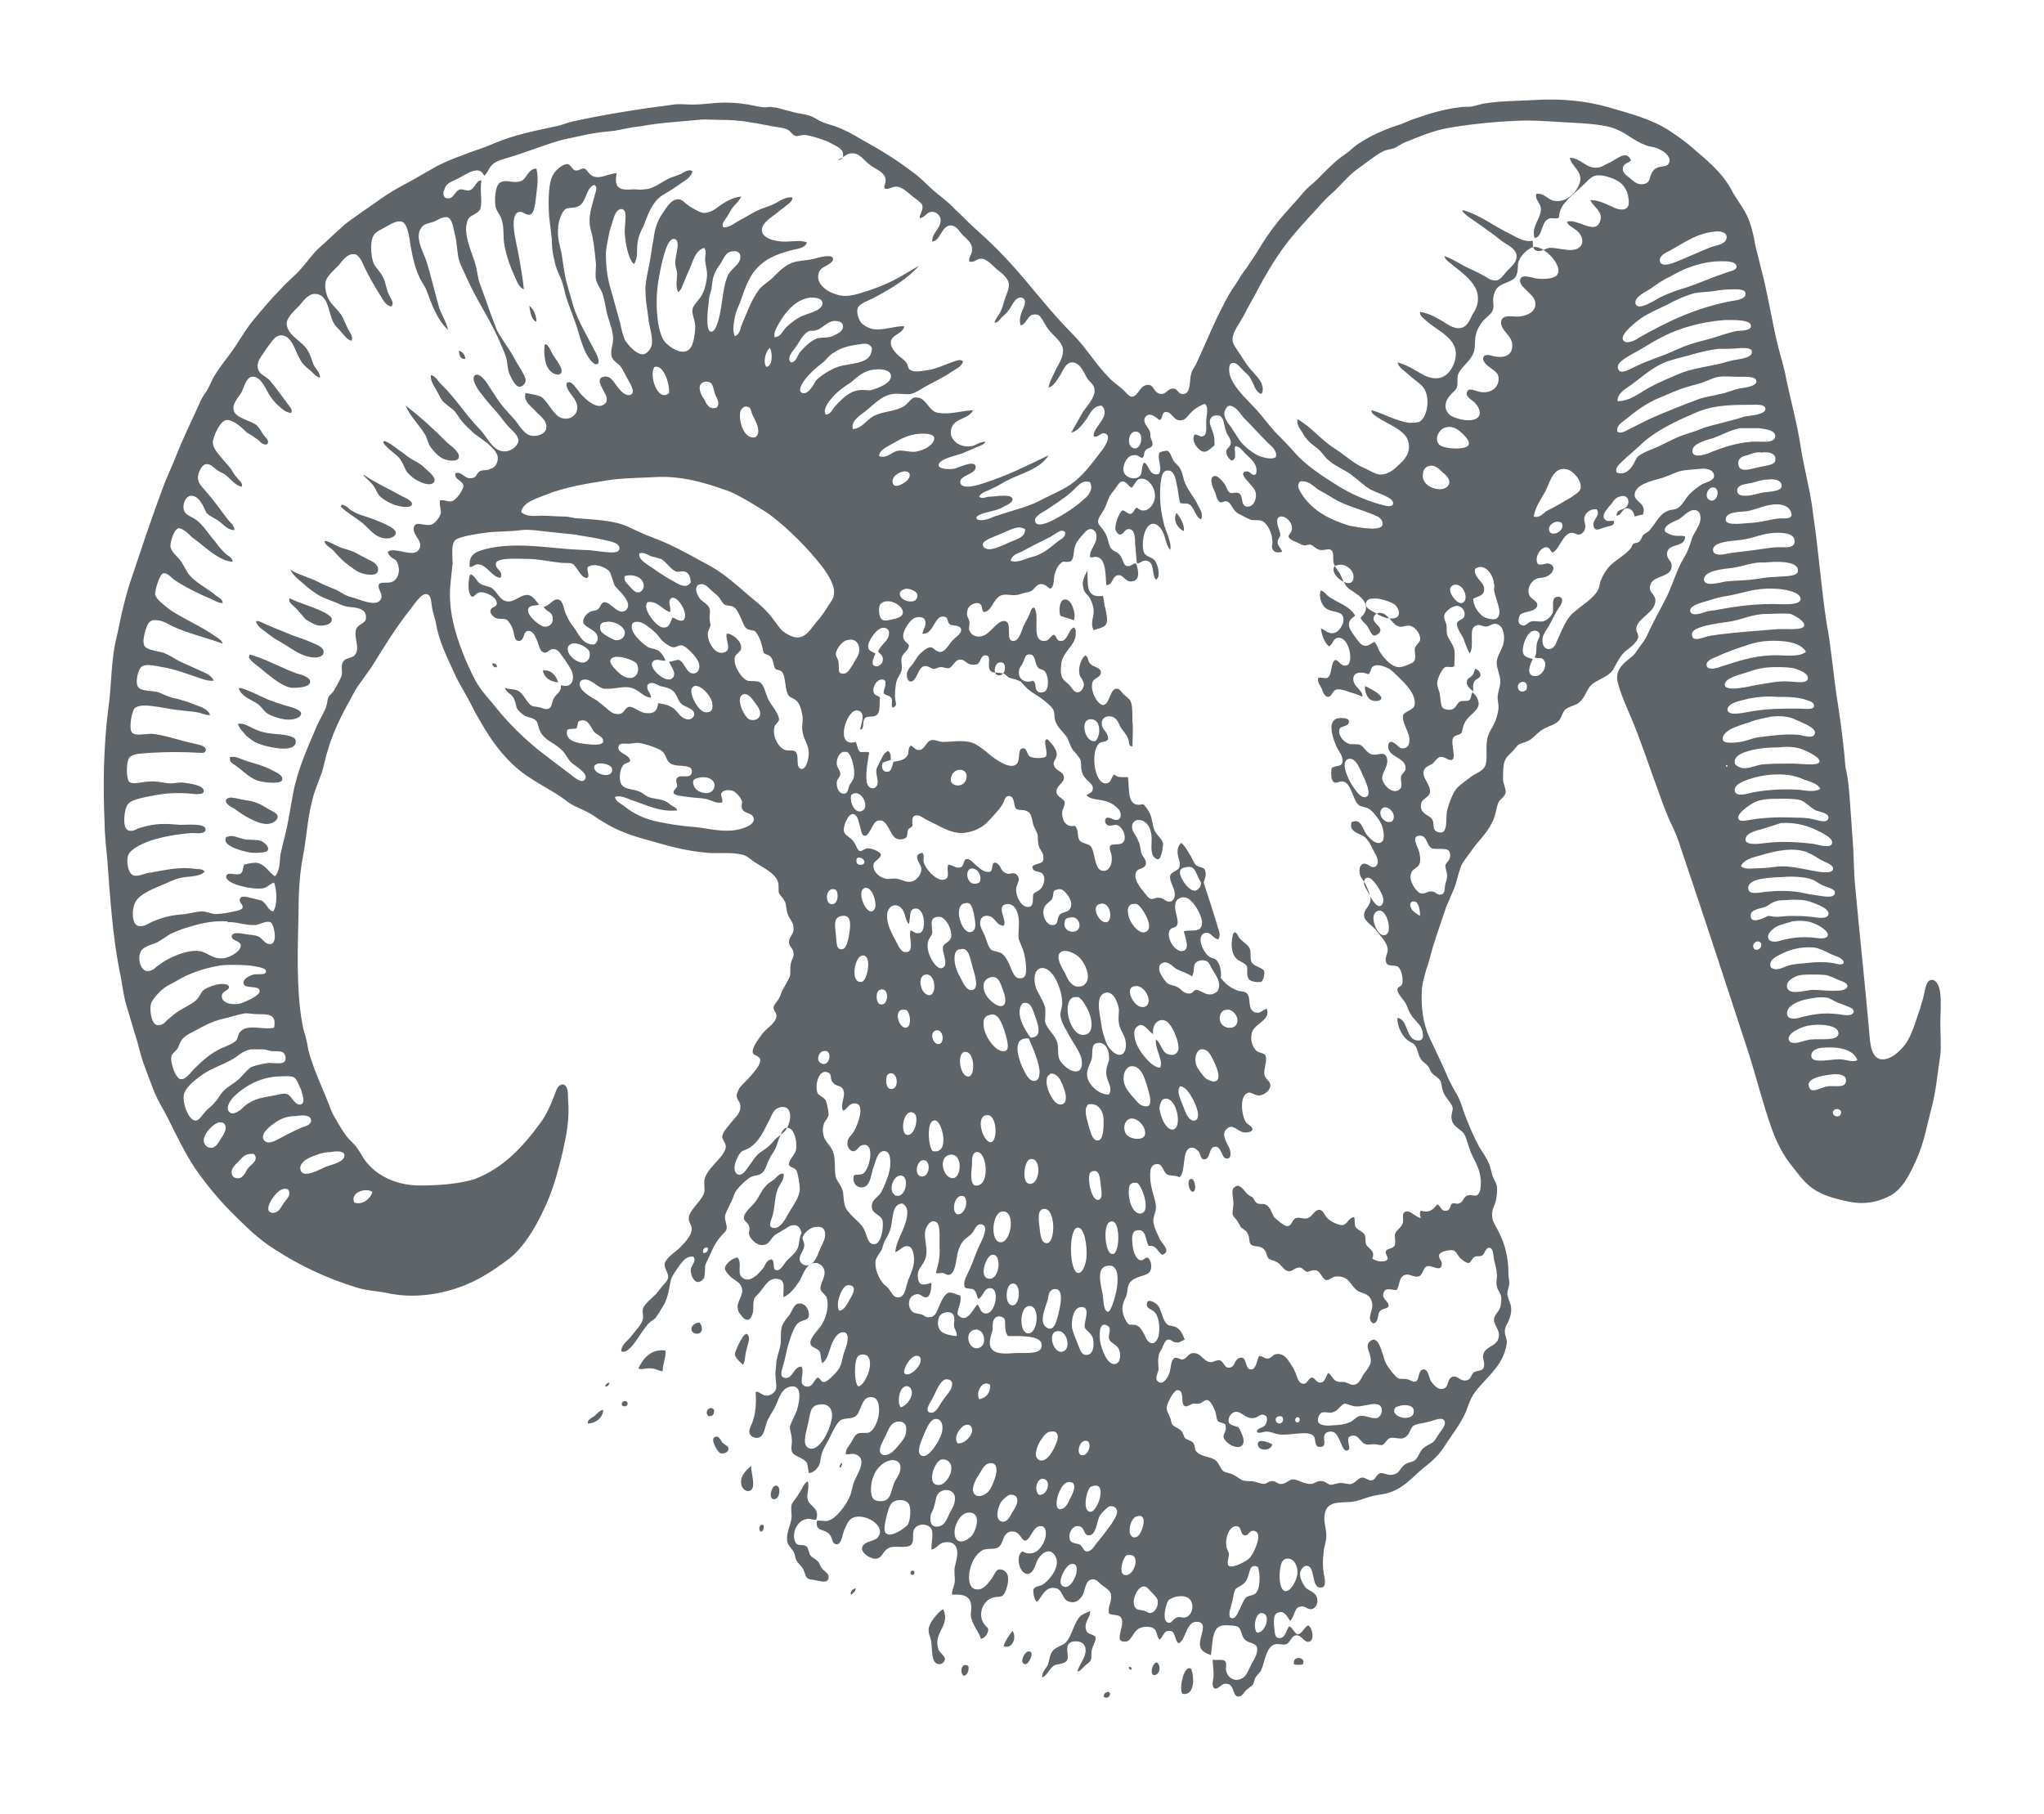 <?xml version="1.0" encoding="utf-8"?>
<!-- Generator: Adobe Illustrator 28.0.0, SVG Export Plug-In . SVG Version: 6.00 Build 0)  -->
<svg version="1.1" id="Layer_1" xmlns="http://www.w3.org/2000/svg" xmlns:xlink="http://www.w3.org/1999/xlink" x="0px" y="0px"
	 viewBox="0 0 226.7 201.2" style="enable-background:new 0 0 226.7 201.2;" xml:space="preserve">
<style type="text/css">
	.st0{fill-rule:evenodd;clip-rule:evenodd;fill:#5E6468;}
</style>
<g id="ERL-logotype">
	<path class="st0" d="M186.9,59.5c0,1.3-1.8,0.7-2,1.8c-0.1,0.7,0.5,0.9,0.5,1.4c0.1,1.5-2.3,1-2.4,2.4c-0.1,0.6,0.5,0.8,0.6,1.4
		c0.1,1.4-1.9,2-2.1,3.1c-0.1,0.4,0.2,0.7,0.2,1c0,0.6-1,1.3-1.5,1.7c-0.6,0.6-0.9,1.3-1.3,2c-0.6,0.9-2,1.1-2.6,1.9
		c-0.5,0.7-0.6,1.4-1.4,1.9c-0.4,0.2-1,0.3-1.4,0.7c-0.2,0.3-0.3,0.7-0.5,1c-0.3,0.5-1.1,0.7-1.7,1c-0.6,0.3-1.1,0.9-1.5,1.2
		c-0.4,0.3-1,0.4-1.4,0.6c-0.2,0.2-0.4,0.5-0.7,0.8c-0.5,0.5-0.7,0.6-0.9,1.3c-0.1,0.6-0.1,1.1-0.1,1.7c0,0.5,0.3,1,0.3,1.5
		c-0.1,0.5-0.6,0.7-0.8,1.1c-0.3,0.7-0.3,1.5-0.7,2.2c-0.6,1.3-1.6,2.1-2.4,3.3c-0.4,0.6-0.9,1.1-1.1,1.7c-0.3,0.8-0.4,1.5-0.7,2.3
		c-0.3,0.7-0.6,1.4-0.9,2.1c-0.5,1.5-1,2.9-1.5,4.5c-0.2,0.7-0.4,1.6-0.7,2.4c-0.2,0.8-0.5,1.6-0.5,2.4c-0.1,1.8,0.1,3.5,0.8,5.1
		c0.6,1.3,1.3,2.7,1.9,4.1c0.3,0.7,0.6,1.3,1,2c0.4,0.6,0.7,1.4,0.9,2.1c0.5,1.4,1.1,2.8,1.8,4.1c0.4,0.6,0.8,1.2,1.1,1.9
		c0.1,0.4,0.2,0.7,0.3,1.1c0.1,0.4,0.4,0.8,0.5,1.2c0.1,0.6,0,1.2-0.1,1.7c-0.1,0.5-0.5,1-0.4,1.7c0,0.6,0.4,1.1,0.7,1.7
		c0.7,1.4,1.1,2.8,1.1,4.7c0,0.4,0.1,0.7,0.1,1c0,0.5-0.3,0.9-0.2,1.4c0.1,0.4,0.2,0.6,0.3,0.9c0.2,0.6,0.1,1.2-0.1,1.7
		c-0.1,0.4-0.5,0.8-0.5,1.4c0,0.5,0.3,0.9,0.2,1.4c-0.4,2.6-2.5,3.8-3.7,5.6c-0.3,0.5-0.5,1-0.7,1.6c-0.6,1.6-1.8,3-2.6,4.3
		c-0.6,0.9-1.4,1.6-2.3,2.3c-1.2,1-2.3,2.4-4.2,2.8c-0.6,0.1-1.3,0.2-1.9,0.4c-0.6,0.2-1.1,0.4-1.8,0.5c-1.5,0.1-2.8-0.1-3,1.5
		c-0.1,0.7,0.2,1.5,0.2,2.2c0,0.9-0.3,1.3-0.3,2c-0.1,0.6-0.1,1.5,0,2.2c0.1,0.5,0.4,1.6-0.3,1.6c-1.1,0.1-0.6-2.3-1.5-2.4
		c-0.4-0.1-0.7,0.4-0.8,0.7c-0.1,0.6,0.3,1.3,0.6,1.7c0.4,0.4,1.2,0.5,1.3,1.3c0.1,0.6-0.3,1.1-0.7,1.1c-0.5,0-0.7-0.4-1.1-0.3
		c-0.8,0.1-0.6,0.9-1.2,1.6c-0.4-0.5-0.6-1.2-1.4-0.9c-0.5,0.2-0.4,0.9-0.4,1.4c0.1,0.6,0,1.3,0.5,1.4c0.8,0.1,0.8-0.9,1.2-1.3
		c0.4,0.2,0.5,0.7,0.9,0.9c0.6-0.1,0.7-0.8,1.2-1c0.5,0.3,0.7,1.7,0.1,1.8c-0.5,0.2-0.8-0.7-1.4-0.7c-0.6,0-0.7,0.9-1.2,1
		c-0.4,0.1-0.7-0.1-1.2,0c-1,0.3-1.1,1.9-1.5,2.8c-0.1,0.3-0.4,0.5-0.6,0.8c-0.2,0.3-0.2,0.6-0.3,0.8c-0.2,0.3-0.5,0.4-0.8,0.7
		c-0.3,0.3-0.4,0.7-0.9,0.7c-0.6-0.1-0.4-1.2-1.1-1.4c-0.8-0.2-0.9,0.6-1.5,0.5c-0.4-0.3-0.1-1-0.1-1.5c0-0.6-0.1-1.2-0.1-1.7
		c0.5,0.1,1.2-0.1,1.4,0.2c0.2,0.2,0,0.8,0.1,1.1c0.2,0.7,0.9,1.2,1.7,0.8c0.5-0.2,0.7-0.8,1-1.4c0.2-0.5,0.9-1.3,0.7-2.1
		c-0.2-0.5-1-0.4-1.4-0.9c-0.4-0.5-0.3-1.2-0.8-1.4c-0.4-0.1-1.6-0.2-1.9,0c-0.9,0.4-0.8,1.9-1,3.2c-0.5-0.2-1.1-0.4-1.2-1
		c-0.2-0.9,1-2.6-0.3-2.7c-1.3-0.1-1.2,2-2.1,2.4c-0.5-0.5-0.3-1.4-1-1.4c-0.7,0-0.6,0.6-1.1,1c-0.4-0.5-0.2-1-0.7-1.3
		c-0.4-0.2-1-0.2-1.5,0c-0.8,0.4-0.9,1.5-1.6,1.5c-1.5,0.1,0.3-2.1-0.6-2.8c-0.3-0.2-0.7-0.1-1.2-0.3c-0.2-0.8,0.4-1.4,0.2-2.2
		c-0.1-0.4-0.6-0.7-0.9-0.9c-0.4-0.3-0.7-0.8-1.2-0.7c-0.7,0.1-0.7,1-1,1.7c-0.3,0.5-0.8,1.1-1.7,0.7c-0.5-0.2-0.6-1.2-1.2-1.4
		c-1.3-0.4-1.7,1.1-2.2,1.5c-0.3-0.3-0.4-0.8-0.4-1.4c0.3-0.4,0.6-0.3,1-0.5c0.7-0.4,2.3-2.2,1.3-3.4c-0.7-0.8-1.6,0.1-1.9,0.8
		c-0.2,0.5-0.4,1.3-1,1.4c-1,0-1.4-2.1-0.6-2.5c1.3,0.7,2.2-0.4,2.5-1.4c0.2-0.6,0.1-1.4-0.4-1.4c-0.5-0.1-0.8,0.4-1,0.7
		c-0.2,0.3-0.5,0.9-0.8,0.9c-0.4,0-0.6-1-1.3-1c-0.5-0.1-0.8,0.2-1,0.5c-0.2,0.4-0.3,1.1-0.8,1.3c-0.5,0.2-1.2,0-1.7,0.3
		c-0.5,0.3-0.9,0.9-1.1,1.4c-0.4,0.9-0.7,3.1,0.8,2.9c0.6-0.1,1-0.7,1.4-1.2c0.3-0.5,0.5-1,0.8-1c0.4-0.1,1,0.3,1,0.9
		c0.1,0.6-0.3,1.8-0.6,2c-0.3,0.2-0.7,0.1-1,0.2c-1.3,0.3-1.8,2.1-1,3c0.1,0.2,0.4,0.3,0.4,0.6c0,0.3-0.3,0.9-0.8,1
		c-0.2-0.7-0.9-1.5-1.1-2.4c-0.1-0.5,0.1-0.9,0-1.4c-0.1-1-1-1.2-2.1-1.1c-0.1-0.4,0.3-1,0.3-1.6c0-0.5-0.1-1,0-1.5
		c0.2-0.9,0.5-1.8,0-2.4c-0.2-0.3-0.7-0.4-1.2-0.3c-0.6,0.1-0.7,0.6-1.4,0.8c0-1.2,0.4-2.2-0.3-2.6c-0.6-0.4-1.6-0.1-1.7,0.6
		c-0.1,0.5,0.1,1.2-0.3,1.5c-0.5,0.4-1.9,0-2.4,0.3c-0.7,0.3-0.7,1.1-1.4,1.2c-0.6,0.1-1.6-0.6-1.6-1.1c0-0.8,1.3-0.8,1.7-1.2
		c1.2-1.3-1.5-2.9-2.8-2.2c-0.5,0.3-0.7,1-0.9,1.4c-0.2,0.6-0.3,1.5-0.8,1.5c-0.6,0-0.4-0.8-0.9-1.2c-0.5-0.5-1.5-0.2-1.3-1.4
		c0.3-0.1,0.8,0.1,1.2,0c0.9-0.2,2-1.7,2.4-2.6c0.3-0.6,0.3-1.3,0.6-1.9c0.3-0.7,1.5-2.5,0-2.9c-0.4-0.1-0.7,0.1-1,0
		c0-0.6,0.3-0.8,0.6-1.3c0.2-0.3,0.4-0.9,0.8-1c0.2-0.1,0.9,0,1.2-0.1c0.6-0.3,1.1-1.5,1.1-2.4c0-0.6-0.1-1.4-0.7-1.5
		c-1.4-0.3-1.2,1.9-2.1,2.2c-0.5,0.2-1,0.1-1.4,0.3c-0.4,0.2-0.8,1-1.1,1.6c-0.4,0.9-0.9,1.5-1.1,2.3c-0.1,0.3-0.1,0.7-0.2,1
		c-0.2,0.5-0.7,1-1.2,1c-0.1-0.6-0.1-0.8-0.2-1.1c-0.4-0.7-1.6-0.7-1.7-1.4c-0.1-0.4,0.1-0.8,0-1.4c0-0.4-0.2-0.8-0.2-1.2
		c0.1-0.5,0.5-1.1,0.8-1.9c0.3-1.1,0.6-2.8-0.7-2.6c-1.1,0.2-1.3,1.4-1.8,2.4c-0.3,0.5-0.6,1-0.8,1.4c-0.3,0.7-0.3,1.9-1.2,1.9
		c-0.4,0-0.8-0.3-0.8-0.7c0-0.4,0.3-0.8,0.4-1.2c0.3-0.8,0.4-2,0.3-3.2c0.5-0.1,0.7,0.5,1.4,0.4c0.4-0.1,0.9-0.4,0.9-1
		c0-0.4-0.1-0.9-0.1-1.4c0-0.4,0.1-0.9,0.1-1.3c0.1-0.8,0.5-1.6,0.5-2.4c0-0.5,0-1.1,0.1-1.5c0.2-0.6,0.6-1,0.9-1.4
		c0.3-0.5,0.5-1.2,1-1.2c0.7-0.1,1.2,0.7,1.1,1.4c-0.1,0.5-0.7,0.4-1.1,0.7c-0.6,0.4-1,1.9-1.3,2.9c-0.1,0.5-0.2,1-0.4,1.7
		c-0.1,0.5-0.5,1.3,0,1.5c1,0.4,1.1-1.3,2-1.2c0.4,0.7-0.5,2,0.5,2.2c0.8,0.1,0.8-0.7,1.3-1c0.4,0.2,0.3,0.5,0.7,0.5
		c0.4,0,1.4-1.1,1.6-1.4c0.4-0.6,0.4-1.4,0.7-2.1c0.2-0.5,0.6-1.8,0-2c-0.8-0.2-1.3,0.9-1.5,1.4c-0.3,0.8-0.4,1.6-1,2
		c-0.2-0.4-0.1-0.8-0.3-1.3c-0.3-0.4-0.9-0.4-1-0.8c-0.2-0.6,0.8-1.5,1.2-2.1c0.4-0.6,0.9-1.9,0.6-3c-0.1-0.4-0.6-0.6-0.7-1
		c-0.1-0.7,0.8-1.5,0.3-2.4c-0.2-0.3-0.7-0.7-1.3-0.4c-0.7,0.2-1,1.4-1.4,2c-0.5,0.7-0.9,1.3-1.7,1.7c-0.1-0.8,0.3-1.8-0.5-2
		c-1.1-0.3-1.6,0.8-2.1,1.4c-0.3,0.4-0.7,0.6-0.7,1c-0.1,0.4,0,0.9-0.1,1.3c-0.1,0.4-0.3,0.8-0.6,0.8c-0.4,0-0.6-0.4-0.7-0.5
		c-0.2-0.2-0.4-0.5-0.4-1c0.1-0.9,0.9-1.5,0.3-2.4c-0.2-0.3-0.6-0.5-1-0.8c-0.3-0.3-0.7-0.7-0.7-1c0-0.5,0.9-1.2,1.4-1.2
		c0.5,0.5,0,1.6,0.4,2.1c0.9,1,2.1-0.5,2.5-1c0.2-0.4,0.4-0.9,0.9-0.9c0.4,0.3,0,1.1,0.5,1.2c0.5,0.1,0.9-0.8,1.2-1.1
		c0.3-0.3,0.9-0.8,1.1-1.2c0.3-0.5,0.2-1.4,0.5-1.8c-0.2-1.1-1-1.1-1.8-0.5c-0.3,0.2-0.7,0.4-1,0.6c-0.7,0.4-0.7,1.3-1.7,1.2
		c-0.5,0-1.2-0.7-1.3-1.1c-0.1-0.3,0.1-0.7,0-0.9c-0.1-0.5-0.6-0.6-0.6-1c0-0.6,0.8-1.2,1.2-1.7c0.5-0.6,0.7-1.3,1.2-1.8
		c0.2-0.3,0.6-0.5,1-0.8c0.3-0.3,0.6-0.7,1-0.6c0.1,0.6-0.3,1-0.5,1.4c-0.5,0.9-0.4,2-0.7,3.2c-0.1,0.4-0.6,1.3,0,1.4
		c0.9,0.2,1.5-1.2,1.8-1.7c0.4-0.7,1.2-1.7,1.2-2.6c0-0.5-0.2-1.8-0.4-2.1c-0.2-0.3-0.7-0.3-0.8-0.6c-0.1-0.5,0.8-1.2,0.8-1.8
		c0.1-0.8-0.2-2.3-1-2.3c-0.7,0-1,1.7-1.3,2.3c-0.2,0.4-0.5,0.8-0.7,1.2c-0.3,0.6-0.4,1.3-0.9,1.6c-0.3,0.2-0.7,0.2-1,0.3
		c-0.5,0.2-1.4,1.1-1.7,1.5c-0.3,0.4-0.4,1-0.7,1.5c-0.2,0.5-0.6,1.1-0.6,1.5c0,0.4,0.2,0.8,0.2,1.2c0,0.4-0.4,0.6-0.7,1
		c-0.6,0.7-0.8,1.2-1.2,2.1c-0.2,0.4-0.4,0.8-0.5,1.1c0,0.2,0,1-0.1,1.3c0,0.1-0.4,0.6-0.8,0.5c-0.4-0.1-0.7-0.8-0.7-1.3
		c0-0.5,0.7-1,0.3-1.5c-0.7-0.1-1.1,0.4-1.5,0.9c-0.3,0.5-0.9,1.2-1,1.7c-0.2,1-0.3,1.8-0.7,2.6c-0.3,0.5-0.7,1.2-1,1.6
		c-0.3,0.3-0.8,0.5-1,0.9c-0.6,0.7-1,1.5-1.6,2.2c-0.3,0.3-0.7,0.8-1.2,0.6c0-0.8,0.8-1.2,1.2-1.8c0.3-0.4,1.1-1.2,1.2-1.8
		c0.1-0.3-0.1-0.7,0-1.1c0.1-0.5,1.1-1.3,1.5-1.7c0.2-0.3,0.5-0.6,0.7-0.9c0.3-0.3,0.6-0.6,0.6-1c0-0.4-0.4-0.9-0.4-1.3
		c0-0.6,1-1.3,1.6-1.8c0.5-0.5,1.3-1.3,1.4-2c0.1-0.7-0.4-0.8-0.3-1.5c0.1-0.8,1.5-1.9,1.7-2.7c0.1-0.6-0.1-1.2,0.1-1.7
		c0.5-1.3,2.2-2.3,2.3-3.4c0-0.4-0.4-0.8-0.4-1.1c0-0.5,0.7-1.2,1-1.6c0.4-0.5,1-1,1-1.6c0.1-0.7-0.4-0.8-0.4-1.4
		c0-0.2,0.2-0.6,0.3-0.8c0.3-0.4,0.8-0.8,1.3-1.4c0.4-0.5,1.1-1.2,1-1.8c-0.1-0.4-0.7-0.4-0.8-0.7c-0.2-0.6,0.9-1.9,1.1-2.2
		c0.5-0.6,1.4-1.1,1.5-1.8c0.1-0.5-0.4-0.7-0.3-1.1c0-0.2,0.3-0.5,0.5-0.8c0.2-0.3,0.3-0.6,0.4-0.9c0.3-0.6,0.7-1.2,0.9-1.7
		c0.1-0.4,0-0.9,0.1-1.4c0.1-0.5,0.4-0.8,0.3-1.2c0-0.5-0.5-0.7-0.5-1.2c0-0.6,0.6-0.9,0.5-1.6c0-0.6-0.4-0.9-0.6-1.4
		c-0.2-0.5-0.2-1-0.3-1.4c-0.2-0.4-0.5-0.7-0.7-1c-0.1-0.3,0-0.8-0.1-1.2c-0.3-1.1-1.8-1.7-2.8-2.4c-0.4-0.3-0.7-0.6-1.2-0.7
		c-1.3-0.3-2.6-0.1-3.8-0.2c-2.5-0.2-4.5-0.8-6.6-1.4c-1.1-0.3-2.1-0.6-3-1c-1-0.4-1.8-0.9-2.6-1.4c-0.8-0.6-1.7-1-2.6-1.4
		c-0.4-0.2-0.8-0.5-1.2-0.8c-1.1-0.8-2.5-1.5-3.7-2.3c-2.4-1.5-4.2-3.9-5.6-6.4c-0.5-0.8-0.9-1.7-1.4-2.6c-0.5-0.9-1-1.7-1.4-2.6
		c-0.8-1.8-1.7-3.4-2.1-5.8c-0.1-0.4-0.3-1-0.4-1.6c-0.1-0.7-0.1-1.3-0.6-1.4c-0.6-0.1-1.4,1.2-1.8,1.7c-1.6,2-3,4.3-4.3,6.4
		c-0.5,0.7-1,1.4-1.5,2.1c-0.5,0.7-0.8,1.5-1.3,2.3c-0.8,1.5-1.6,3.2-2.1,5c-0.3,0.9-0.4,1.9-0.8,2.8c-0.3,0.9-0.7,1.7-0.9,2.7
		c-0.5,1.9-0.6,4-1,6.1c-0.4,2-0.5,4.3-0.5,6.6c-0.1,3.8-0.2,7.9,0.3,11.2c0.1,0.6,0.2,1.3,0.4,1.9c0.2,0.6,0.3,1.2,0.4,1.8
		c0.6,2.3,1.7,4.4,2.5,6.6c0.2,0.5,0.5,1,0.8,1.5c0.3,0.5,0.6,1,0.9,1.4c0.3,0.4,0.8,0.8,1.1,1.2c0.3,0.4,0.6,0.9,0.9,1.4
		c1.2,1.7,3.4,2.9,6.2,2.9c2.2,0,4.4-0.2,6-0.7c3.2-1.2,5.4-3.6,7.3-6.2c0.7-0.9,1.2-2.1,1.7-3.4c0.1-0.3,0.3-0.9,0.8-0.9
		c0.6,0,0.6,1,0.6,1.6c0.2,2.3-0.2,4.1-0.6,5.9c-0.6,2.5-1.2,4.6-2.2,6.6c-0.9,1.9-2.1,3.9-3.7,5.2c-1.6,1.2-3.5,2.5-5.6,3.2
		c-2.2,0.8-5,1.2-7.6,0.7c-1.3-0.3-2.6-0.3-3.8-0.7c-3.3-1-6.4-2.5-9-4.2c-1.8-1.1-3.3-2.6-4.8-4.1c-1.5-1.5-2.8-3.1-4-4.8
		c-1.2-1.8-2.1-3.7-3.1-5.7c-0.5-1-1.1-1.9-1.5-2.9c-0.4-1-0.8-2.1-1.2-3.2c-0.4-1.1-0.6-2.3-1-3.4c-0.3-1.1-0.7-2.3-1-3.4
		c-0.3-1.2-0.4-2.4-0.7-3.7c-0.7-3.6-1-7.9-1.3-12c-0.1-1.3-0.3-2.7-0.3-4.1c-0.2-4.2-0.1-8.7,0.4-12.6c0.4-2.8,0.3-5.5,0.9-7.9
		c0.3-1.2,0.5-2.5,0.8-3.6c0.3-1.2,0.6-2.3,1-3.4c1.1-3.3,2.2-6.6,3.4-9.8c0.4-1.1,0.9-2.1,1.3-3.1c0.8-2.1,1.8-4.1,2.7-6.1
		c0.2-0.5,0.5-1,0.8-1.4c0.3-0.5,0.5-1,0.7-1.4c0.5-0.9,1.2-1.8,1.8-2.6c1-1.3,1.7-2.7,2.7-3.9c1-1.2,2-2.4,3.1-3.5
		c0.7-0.8,1.5-1.4,2.2-2.2c0.7-0.8,1.3-1.7,2.1-2.4c0.8-0.7,1.5-1.4,2.3-2.1c0.7-0.7,1.7-1.3,2.5-1.9c0.9-0.6,1.7-1.2,2.6-1.8
		c0.9-0.6,1.9-1.1,2.8-1.6c0.9-0.5,1.9-1.1,2.8-1.6c1-0.5,2-0.9,3.1-1.3c1-0.4,2.1-0.7,3.2-1.2c2.1-0.9,4.5-1.4,6.9-1.9
		c0.6-0.1,1.2-0.4,1.7-0.5c3.6-0.8,7.4-1.4,11.3-1.9c0.7-0.1,1.4,0,2.1,0c1.4,0,2.8-0.3,4.2-0.2c0.7,0,1.3,0.1,2,0.2
		c0.6,0.1,1.2,0.3,1.9,0.3c0.3,0,0.5-0.1,0.8,0c0.6,0,1.2,0.3,1.8,0.4c0.6,0.2,1.2,0.3,1.8,0.4c0.6,0.1,1.1,0.4,1.6,0.7
		c0.6,0.3,1.1,0.4,1.7,0.6c1.1,0.4,2,0.9,3,1.5c2,1.1,3.8,2.2,5.5,3.5c0.9,0.6,1.6,1.4,2.4,2.1c0.8,0.7,1.7,1.3,2.4,2.1
		c0.8,0.7,1.5,1.5,2.3,2.2c1.6,1.4,3.1,2.9,4.5,4.5c2.1,2.4,4,4.9,6.3,7.2c1.5,1.5,2.5,3.3,4.1,4.9c0.3,0.3,0.7,0.6,1.2,1
		c0.4,0.3,0.9,1,1.2,1c0.8,0,0.9-1.4,1.9-1.3c0.6,0,0.6,1,1.4,1c0.6,0,0.7-0.6,1.3-0.6c0.6,0,0.5,0.7,1.2,0.6
		c0.8-0.1,0.6-1.5,0.8-2.2c0.1-0.4,0.3-0.7,0.5-1c0.8-1.7,1.5-3.4,2.3-5.1c0.7-1.4,1.3-2.7,2.1-3.8c0.4-0.6,0.7-1.2,1.2-1.8
		c0.4-0.6,0.8-1.2,1.2-1.8c0.7-1.2,1.5-2.4,2.4-3.5c0.9-1.1,1.9-2.1,2.8-3.2c0.4-0.5,1-0.9,1.5-1.4c1-1,1.9-2,3.1-2.8
		c0.6-0.4,1.1-1,1.7-1.3c1.2-0.8,2.6-1.4,4.1-1.9c0.7-0.2,1.4-0.6,2.1-0.8c1.4-0.5,3.1-1,4.8-1.2c0.5-0.1,0.9,0,1.4-0.1
		c0.4-0.1,0.8-0.2,1.2-0.3c1.7-0.3,3.7-0.3,5.6-0.4c3-0.2,5.9,0.1,8.3,0.8c2.4,0.7,4.7,1.3,6.6,2.5c0.9,0.6,1.8,1.2,2.6,1.9
		c1.6,1.4,3.3,2.7,4.4,4.7c0.5,1,1.2,1.8,1.7,2.8c0.5,1,0.8,2.3,1,3.5c0.3,1.2,0.6,2.4,0.9,3.6c0.6,2.5,1,5.1,1.6,7.5
		c0.3,1.2,0.7,2.4,0.9,3.6c0.5,2.4,1.2,4.9,1.6,7.5c0.4,2.6,1.1,4.9,1.4,7.6c0.6,4,0.9,8.3,1.5,12.1c0.5,2.7,0.7,5.3,1.1,8
		c0.3,1.9,0.6,4,0.8,6c0.1,0.7,0.1,1.3,0.2,2c0.3,1.2,0.4,2.7,0.5,4.1c0.1,1.4,0.2,2.8,0.3,4.2c0.1,1.3,0.1,2.8,0.2,4.2
		c0.5,5.6,1.1,11,1.6,16.6c0.1,1.4,0.2,3.4,1.7,3.2c0.8-0.1,1.6-0.8,2.1-1.4c0.6-0.7,0.9-1.5,1.2-2.3c0.4-1.2,0.9-2.5,1.2-4
		c0.1-0.6,0.4-1.4,1.1-1c0.9,0.7,0.6,3,0.6,4.7c0,1.2,0.1,2.5,0,3.5c-0.3,2-0.5,4.2-1,6c-0.5,1.9-0.8,3.7-1.6,5.5
		c-0.7,1.6-1.5,3.3-2.9,4.1c-1.1,0.6-2.7,1.1-4.6,0.7c-1.5-0.3-3-0.7-4.1-1.5c-1-0.7-1.8-1.9-2.6-2.9c-0.8-1.1-1.4-2.3-1.9-3.7
		c-1-2.8-1.7-5.7-2.6-8.5c-2.3-7-4.5-13.8-6.9-20.9c-0.5-1.4-0.9-2.9-1.5-4.1c-0.6-1.2-1.1-2.6-1.6-4c-1-2.7-1.9-5.5-3-8.1
		c-0.5-1.2-1.2-2.7-1.5-4c-0.3-1.4,0.8-2.1,1.5-2.7c0.3-0.2,0.5-0.5,0.7-0.8c0.4-0.6,0.9-1.1,1.2-1.9c0.6-1.3,1.3-2.5,2.1-4.1
		c0.7-1.5,1.1-3,1.9-4.3c0.4-0.6,0.6-1.3,0.9-2.2c0.3-0.7,0.9-1.4,0.9-2.1c0-0.4-0.1-0.8-0.5-0.9c-0.7-0.2-1.4,0.7-1.9,1
		c-0.4,0.2-1.9,0.7-1.5,1.4C185.8,59.7,186.2,59.3,186.9,59.5L186.9,59.5z M185.1,18.1c0.3-0.6-0.4-1.2-0.8-1.4
		c-0.6-0.4-1.3-0.4-1.8-0.6c-1.3-0.5-2.1-1.3-3.1-1.7c-1.2-0.6-3.5-0.7-5.2-0.8c-2-0.1-4.1-0.3-5.9-0.2c-2.7,0.1-5.4,0.4-7.7,0.8
		c-1.7,0.3-3.3,1-4.8,1.6c-0.5,0.2-0.9,0.6-1.4,0.7c-0.3,0.1-0.7,0.1-1,0.3c-0.5,0.2-1.1,0.7-1.7,1.1c-0.5,0.4-1.1,0.8-1.6,1.2
		c-0.7,0.6-1.3,1.3-2,2c-0.7,0.6-1.4,1.3-2,2c-1.2,1.3-2.6,2.8-3.7,4.3c-1.1,1.5-2.1,3.2-3,4.9c-0.4,0.8-0.9,1.6-1.4,2.6
		c-0.4,0.8-1.3,1.9-1.3,2.7c0,0.6,0.4,1,0.7,1.5c0.3,0.4,0.5,0.8,0.8,1.2c0.5,0.8,1.4,1.5,1.7,2.2c0.1,0.3,0.3,0.8,0,1.2
		c-0.7-0.2-0.8-1.1-1.2-1.7c-0.2-0.4-0.5-0.6-0.9-1c-0.3-0.3-0.7-0.9-1.2-0.7c-0.4,0.1-0.3,1.1-0.1,1.6c0.6,1.4,2,2.6,2.9,3.6
		c0.7,0.8,1.3,1.6,2,2.4c0.7,0.7,1.4,1.4,2.1,2.2c1.3,1.5,3,2.6,4.9,3.8c1.3,0.8,2.8,1.5,4.5,2c0.4,0.1,1.5,0.5,1.6,0
		c0.1-0.5-0.7-0.8-1.1-1c-0.5-0.2-1-0.4-1.4-0.6c-0.7-0.4-1.4-1.1-2.2-1.7c-0.9-0.6-1.7-0.9-2.4-1.5c-0.4-0.3-0.7-0.8-1-1.1
		c-0.4-0.4-0.8-0.6-1.2-1c-0.3-0.3-0.6-0.7-0.8-1.1c-0.3-0.4-0.6-0.9-0.5-1.4c1.6,0.9,2.6,2.3,4.2,3.3c1.1,0.7,2.1,1.7,3.4,2.2
		c0.4,0.2,0.9,0.5,1.3,0.6c1,0.2,1.8-0.5,2.3-1c0.7-0.6,1.4-1.4,1.1-2.6c-0.3-1.3-2.4-2-3.4-2.7c-0.3-0.2-0.7-0.4-0.7-0.8
		c1.2,0.3,2.7,1.2,4.2,1.4c0.4,0,0.8,0,1.1-0.1c0.8-0.4,1.2-2.2,0.7-3.4c-0.2-0.6-1-1.1-1.6-1.6c-0.3-0.3-0.6-0.5-0.8-0.7
		c-0.3-0.2-0.6-0.5-0.7-0.9c1.2,0.3,2.1,1,3.1,1.5c0.7,0.3,1.5,0.4,2.1,0c0.9-0.5,1.7-2.3,1-3.5c-0.6-1.1-2.1-1.8-3-2.6
		c-0.3-0.3-0.8-0.6-0.7-1c0.7,0.1,1.4,0.4,2.1,0.8c0.7,0.4,1.3,0.9,2,1c1.1,0.1,1.4-0.9,1.7-1.5c0.4-0.6,0.7-1.2,0.6-2.1
		c-0.1-1.4-1.9-2.7-2.8-3.4c-0.3-0.3-0.8-0.5-0.9-1c1.1,0.4,1.7,0.9,2.8,1.4c0.4,0.2,0.9,0.4,1.4,0.7c0.5,0.2,0.9,0.7,1.6,0.6
		c0.5-0.1,0.9-0.8,1.2-1.1c0.4-0.4,0.9-0.8,1-1.4c0.1-0.9-0.8-1.3-1.4-1.7c-0.6-0.4-1.1-0.9-1.6-1.2c-0.8-0.6-1.7-1.2-2.4-1.7
		c-0.2-0.2-0.6-0.4-0.6-0.7c1.9,0.5,3.5,1.8,5.2,2.6c0.8,0.4,1.6,1,2.6,0.8c0,0.5,0,1,0.4,1.1c0.5,0.2,0.9-0.2,1.4-0.3
		c1-0.1,2.8,0.7,3.5-0.2c0.4-0.5,0.1-1.2-0.2-1.5c-0.4-0.5-1.2-0.7-1.3-1.2c1.1-0.4,3,1.4,3.6,0.1c0.6-1.2-0.8-1.8-1-2.5
		c0.7,0,1.2,0.2,1.9,0.5c0.5,0.2,1.2,0.7,1.9,0.5c0.5-0.2,0.5-0.7,0.4-1.3c-0.1-0.9-0.7-1.6-1.3-1.9c-0.6-0.3-1.7-0.7-2.4-0.5
		c-0.5,0.1-1,0.8-1.5,1.2c-0.8,0.8-2.1,1.7-2.4,2.8c-0.1,0.2,0,0.6-0.2,0.7c-0.5,0.1-0.8-0.1-1.1,0.1c-0.8,0.4-0.6,2-1.5,2.1
		c-0.4-1.3,0.7-2.1,0.7-3.2c0-0.7-0.7-1-0.5-1.7c1-0.1,1.3,0.8,2.2,0.8c1.2,0.1,2.3-1,2.6-2c0.4-1.3-0.9-1.8-1.1-2.8
		c1.2,0,1.8,1.2,3,1.1c0.5,0,1-0.4,1.5-0.6c0.8-0.4,1.8-1.4,2.3-0.2c-0.3,0.3-0.8,0.3-0.9,0.8c-0.1,0.5,0.3,0.8,0.7,1.1
		c0.5,0.4,0.9,0.9,1.7,0.7c0.7-0.2,0.5-0.8,0.9-1.4C183.9,18.2,184.8,18.7,185.1,18.1L185.1,18.1z M93.5,17c-0.1-0.6-1-0.9-1.7-1.3
		c-0.8-0.3-1.7-0.6-2.3-0.7c-0.5-0.1-0.9,0.1-1.2,0.1c-0.4-0.1-0.6-0.5-0.9-0.7c-0.6-0.3-1.5-0.3-2.3-0.5c-1.6-0.3-3.1-0.6-5-0.6
		c-1,0-1.9-0.1-2.7,0c-2,0.2-4.2,0.3-6.3,0.7c-1,0.1-1.9,0.3-2.9,0.5c-1,0.1-2,0.2-3,0.4c-0.9,0.2-1.9,0.4-2.8,0.6
		c-1.8,0.5-3.3,1.1-5.1,1.7c-0.9,0.3-1.9,0.5-2.5,0.9c-0.5,0.3-0.7,1.1-1.1,1.4c-0.5-1.2-1.8-0.3-2.7,0.2c-0.7,0.4-1.5,0.5-1.7,1.3
		C49,21.6,49.3,22,49.6,22c0.8,0.1,0.8-0.9,1.5-1c0.3,0,0.7,0.2,1,0.1c0.6-0.2,0.7-1.1,1.3-1.1c-0.2,1.1,0.1,2.2-0.1,3.1
		c-0.2,0.6-1,0.7-1.3,1.1c-0.2,0.2-0.2,0.6-0.3,0.9c-0.1,1.6,0.8,3.2,1.1,4.5c0.1,0.5,0.2,1,0.3,1.5c0.3,0.9,0.7,1.9,1,2.8
		c0.3,0.9,0.7,1.9,1,2.7c0.4,0.8,1.1,1.7,1.7,2.7c0.2,0.4,0.5,0.9,0.8,1.4c0.3,0.5,0.7,1.1,0.7,1.5c0,0.3-0.3,0.7-0.7,0.7
		c-0.4,0-0.8-0.8-1-1.2c-0.3-0.6-0.3-1.2-0.4-1.8c-0.1-0.5-0.4-1.1-0.6-1.6c-1.1-2.7-2.7-4.9-3.8-7.4c-0.3-0.7-0.7-1.4-0.9-2.1
		c-0.2-0.7-0.2-1.7-0.4-2.6c-0.2-0.7-0.3-2-0.9-2.1c-0.5-0.1-1,0.3-1.5,0.5c-0.6,0.2-1.1,0.2-1.4,0.7c-0.7,1,0.2,2.6,0.5,3.4
		c0.6,1.8,1,3.7,1.5,5.4c0.3,0.9,0.8,1.6,1,2.5c-1.2-1.1-1.8-2.8-2.4-4.4c-0.2-0.5-0.6-1-0.8-1.5c-0.4-0.8-0.7-2-0.9-3.1
		c-0.2-1-0.3-2.7-1-3c-0.6-0.2-1.3,0.3-1.7,0.5c-0.5,0.3-1,0.5-1.3,0.8c-0.6,0.6-0.5,2.3-0.2,3.2c0.2,0.6,0.8,1,1.1,1.7
		c0.3,0.5,0.3,1.2,0.6,1.8c0.2,0.5,0.7,1,0.3,1.4c-0.6-0.1-0.9-0.7-1.2-1.2c-0.7-1.1-1.2-2-1.8-3.2c-0.2-0.5-0.6-1.4-1.1-1.4
		c-0.8-0.1-1.4,0.8-1.7,1.2c-0.5,0.5-1.1,1-1.4,1.6c-0.3,0.7,0,1.7,0.2,2.1c0.4,0.8,1.2,1.3,1.6,2.1c0.2,0.4,0.4,0.9,0.6,1.3
		c0.2,0.4,0.6,0.8,0.4,1.3c-0.5-0.1-0.8-0.6-1.1-0.9c-0.3-0.4-0.7-0.7-0.9-1.1c-0.6-1-0.5-3.2-2.1-3.2c-0.8,0-1.4,1-1.8,1.4
		c-0.4,0.4-1.4,1.3-1.3,2c0.2,1.4,1.8,1.8,2.4,3c0.3,0.5,0.4,1.1,0.6,1.5c0.2,0.4,0.7,0.8,0.7,1.4c-0.5-0.1-0.8-0.6-1.2-0.9
		c-0.4-0.3-0.8-0.7-1-1.1c-0.5-0.8-0.9-2.6-2-2.7c-0.8-0.1-1.2,0.8-1.7,1.4c-0.3,0.5-0.9,1.2-1,1.7c-0.2,1.3,0.9,1.3,1.4,2
		c0.7,0.8,1.3,1.7,1.9,2.5c0.2,0.3,0.6,0.6,0.4,1c-0.5,0-1-0.4-1.3-0.7c-0.4-0.3-0.7-0.7-1-1.1c-0.4-0.5-1-2.4-2.1-2.2
		c-0.6,0.1-0.9,1.3-1.1,1.7c-0.3,0.5-1,1.2-0.9,1.9c0.1,1,1.9,1.2,2.6,1.8c0.3,0.3,0.5,0.7,0.7,1c0.2,0.3,0.8,0.7,0.4,1.1
		c-0.5,0.1-0.8-0.4-1.1-0.6c-0.3-0.2-0.7-0.5-1.1-0.7c-0.4-0.4-1.5-1.5-2.3-1.4c-0.7,0.1-1.4,1.7-1.5,2.4c0,0.7,0.5,1.2,0.9,1.7
		c0.4,0.5,0.8,0.9,1.1,1.3c0.2,0.3,0.4,0.7,0.7,1c0.2,0.3,0.7,0.6,0.5,1c-0.8-0.2-1.2-0.9-1.9-1.4c-0.3-0.2-0.7-0.3-1-0.6
		c-0.3-0.2-0.6-0.6-1.1-0.5c-0.5,0.1-1,1.2-0.8,1.8c0.1,0.5,0.7,1,1,1.4c0.8,0.9,1.4,1.8,2.1,2.7c0.3,0.5,0.9,0.8,0.9,1.4
		c-0.7,0-1.1-0.5-1.6-0.9c-0.5-0.4-1.1-0.6-1.5-1C22.5,56,22,54.9,21.1,55c-0.5,0.1-0.9,0.9-0.7,1.6c0.2,0.6,0.9,0.7,1.4,1.1
		c0.7,0.5,1.3,1.5,2,2.3c0.3,0.4,0.6,0.8,1,1.2c0.3,0.4,1,0.6,1,1.1c-0.6,0-1.2-0.3-1.7-0.6c-1-0.6-1.8-1.4-2.8-2.1
		c-0.4-0.4-0.9-0.9-1.4-1c-0.5-0.1-1,1.3-1,2c0.1,0.7,0.8,1.1,1.2,1.7c0.4,0.6,0.6,1.2,1.1,1.7c0.8,0.8,2,1.4,2.8,2.1
		c0.3,0.2,0.7,0.4,0.7,0.8c-0.5,0-0.9-0.3-1.4-0.5c-1.4-0.6-2.8-1.3-4-2.1c-0.3-0.2-0.7-0.8-1.2-0.7c-0.4,0.1-0.9,1.8-0.9,2.3
		c0.1,0.6,1,1.2,1.6,1.7c1.6,1.1,3.6,1.9,5.1,3c0.3,0.2,0.7,0.4,0.8,0.8c-1.6-0.6-4.1-1.2-5.7-2c-0.5-0.3-1.3-0.7-2-0.6
		c-0.6,0.1-0.7,0.7-0.9,1.2c-0.1,0.5-0.3,1.1-0.1,1.6c0.2,0.5,1.4,0.6,2.1,0.8c0.8,0.3,1.3,0.7,1.9,1c0.7,0.3,1.3,0.6,2,0.9
		c0.6,0.3,1.4,0.5,1.7,1.2c-0.6,0.1-1.3-0.2-1.9-0.4c-1.2-0.4-2.5-0.9-3.8-1.1c-0.6-0.1-1.7-0.4-2.2-0.1c-0.5,0.2-0.9,2-0.4,2.4
		c0.4,0.4,1.6,0.3,2.2,0.5c0.7,0.3,1.3,0.6,2,0.7c0.7,0.2,1.4,0.4,2.1,0.7c0.6,0.2,1.4,0.5,1.6,1.1c-0.4,0.1-0.9-0.2-1.5-0.3
		c-0.5-0.1-1.1-0.1-1.7-0.2c-1.2-0.1-2.4-0.4-3.4-0.5c-0.9-0.1-1.5,0-1.8,0.3c-0.3,0.4-0.6,2.1-0.3,2.6c0.3,0.5,1.4,0.2,2.2,0.2
		c1.4,0.1,3.3,0.8,4.8,1.1c0.5,0.1,1.4,0.3,1.2,0.8c-0.1,0.3-0.5,0.2-0.8,0.2c-1.7-0.1-3.5-0.1-5.1,0c-0.9,0.1-2.2,0-2.6,0.6
		c-0.3,0.5-0.3,2.2,0,2.6c0.4,0.4,1.5,0,2.2,0c1-0.1,1.7,0.2,2.4,0.2c0.4,0,0.8-0.1,1.3-0.1c0.8,0.1,2.5,0.3,2.4,1
		c-0.1,0.5-1.5,0.2-1.9,0.2c-2-0.1-2.9,0.1-4.5,0.4c-0.9,0.2-1.7,0.4-2,0.8c-0.4,0.4-0.7,2.6,0,2.9c0.5,0.2,0.9-0.1,1.1-0.2
		c0.3-0.1,0.7-0.2,1.1-0.3c1.3-0.3,2.4-0.2,3.6-0.1c0.8,0,2.8-0.2,2.8,0.5c0,0.6-1.2,0.4-1.5,0.4c-1.3,0.1-2.7,0.3-4.1,0.7
		c-1.1,0.3-2.7,1-3,1.8c-0.2,0.7,0,2,0.6,2.2c0.5,0.2,1.4-0.3,1.9-0.3c1.7-0.3,3.3-0.7,5.1-0.4c0.3,0,0.7,0,0.9,0.3
		c-0.5,0.5-1.4,0.5-2.2,0.6c-0.8,0.1-1.5,0.4-2.1,0.7c-1.2,0.5-2.9,1.1-3.4,2.1c-0.4,0.7-0.4,2.4,0.3,2.6c0.6,0.2,1.2-0.3,1.7-0.5
		c1.2-0.5,2.1-0.7,3.5-0.8c0.7-0.1,1.4-0.3,1.9-0.3c0.4,0,0.9,0.2,1.4,0.3c0.5,0,1.2-0.1,1.7-0.2c0.4-0.1,1.3-0.2,1.4-0.5
		c0.1-0.4-0.4-0.5-0.3-1c0.2-0.4,0.8-0.2,1.2-0.1c0.4,0.1,0.9,0.2,1.2,0.3c0.6,0.3,0.7,1.1,1.3,1.2c0.5-0.7,0.4-2.4,0.1-3.2
		c-0.4,0.1-0.7,0.5-1.1,0.6c-0.9,0.3-4.4-0.4-4.2-1.3c0.1-0.6,1.1,0,1.6-0.3c0.3-0.2,0.2-0.7,0.4-1c0.4-0.1,0.9-0.2,1.3-0.2
		c1,0.1,1.5,1.2,2.1,1.5c0.6-0.7,0.5-1.7,0.6-2.4c0.2-0.9,0.4-1.7,0.6-2.5c0.4-1.7,0.6-3.4,1-5.2c0.6-2.4,1.6-4.6,2.5-6.7
		c0.3-0.7,0.8-1.4,1-2.1c0.1-0.3,0.1-0.6,0.2-0.9c0.1-0.3,0.5-0.5,0.7-0.9c0.2-0.4,0.7-1.2,0.8-1.6c0.1-0.4-0.1-1,0.1-1.4
		c0.2-0.5,0.9-0.5,1.2-0.7c0.9-0.7,0-1.9,0.3-3c0.2-0.6,1.1-0.6,1.1-1.3c0-1.1-1.2-1.1-2.1-1.2c-0.4-0.1-0.7-0.2-1.1-0.4
		c-0.7-0.3-1.4-0.5-2.1-0.9c-0.6-0.4-1.2-0.8-1.7-1.3c-0.5-0.4-1.1-0.9-1.4-1.5c1,0.6,2,0.8,3.2,1.4c0.7,0.4,1.5,0.6,2.2,1
		c0.5,0.3,1,0.6,1.6,0.7c0.7,0.2,2.8,1.2,3.1,0c0.1-0.6-0.4-0.9-0.3-1.4c0.1-0.4,0.8-0.2,1.3-0.3c0.9-0.2,1.2-1.4,0.7-2.3
		C44,62,43.2,62,43,61.2c0.9-0.6,2.9,0.8,3.5-0.3c0.5-0.9-0.8-1.5-0.6-2.4c0.2-0.8,1.1-0.1,1.9-0.3c0.5-0.1,1.1-1,1.1-1.4
		c0-0.4-0.2-0.8-0.1-1.3c0.5-0.1,0.8,0.2,1.3,0.1c0.5-0.1,1.3-1.3,1.3-1.7c-0.1-0.7-1-0.6-0.9-1.4c0.8-0.3,1,0.8,2,0.5
		c0.4-0.1,0.4-0.7,0.9-0.8c0.4-0.1,0.7,0,1-0.2c0.4-0.1,0.7-0.4,0.8-1c0.1-0.8-0.6-1.3-1.1-1.8c-0.5-0.4-1.1-0.8-1.5-1.1
		c-0.4-0.4-0.9-0.8-1.3-1.3c-0.4-0.4-0.7-1.1-1.1-1.4c-0.4-0.3-0.8-0.6-1.1-0.9c-0.3-0.4-0.5-0.9-0.8-1.4c-0.3-0.5-0.6-1-0.5-1.5
		c0.5,0.1,0.8,0.7,1.1,1c1.6,1.5,2.8,3.5,4.3,5c0.7,0.7,1.3,2.1,2.3,2.4c0.9,0.3,1.9-0.4,2-1.1c0-0.7-0.9-1.3-1.3-1.8
		c-0.5-0.6-0.9-1.2-1.4-1.7c-0.5-0.6-0.9-1-1.4-1.7c-0.2-0.2-1.3-1.7-0.7-2.1c0.6-0.3,1.4,1,1.7,1.5c0.5,0.7,0.8,1.3,1.3,1.9
		c0.4,0.5,1,1.1,1.5,1.7c0.4,0.5,0.9,1.4,1.6,1.6c0.8,0.2,1.8-0.2,1.8-0.9c0.1-0.8-1-1.5-1.3-1.9c-0.5-0.5-1.3-1.1-1-1.9
		c0.6,0.1,1.2,0.2,1.7,0.4c0.8,0.5,1.4,2.2,2.4,2.4c0.9,0.2,1.5-0.4,1.6-0.9c0.2-0.9-0.6-1.6-0.9-2.1c-0.2-0.3-0.5-1,0-1
		c0.4-0.1,1.1,1.1,1.4,1.4c0.4,0.4,1.4,1.4,2.2,1.2c0.3-0.1,0.6-0.3,0.6-0.7c0.1-0.6-1.5-2.2-0.4-2.5c0.8-0.2,1.1,0.5,1.5,1
		c0.3,0.4,0.9,1.2,1.5,1c0.7-0.2-0.1-1.4-0.2-1.6c-0.3-0.5-0.6-1.2-0.9-1.6c-0.3-0.3-0.7-0.5-0.9-0.9c-0.3-0.7,0.1-1.4,0.1-2.1
		c0-1.1-0.6-2.2-0.8-3.4c-0.1-0.6-0.2-1.1-0.4-1.7c-0.2-0.5-0.6-1-0.7-1.5c-0.1-0.5,0-1.1,0-1.7c-0.1-1-0.2-2.1-0.4-3.1
		c-0.1-0.5-0.3-1-0.3-1.4c-0.1-1.2,0.4-2.4,0.6-3.3c0.1-0.3,0.3-0.8-0.1-1c-1,0.4-0.8,2-1.8,2.4c-0.4,0.2-1.1,0.1-1.4,0.3
		c-0.4,0.3-0.8,1.4-0.8,2.1c-0.1,1.2,0.2,1.9,0.4,2.9c0.1,0.7,0.2,1.4,0.3,2c0.2,1.3,0.7,2.6,1,3.8c0.5,1.6,1.6,3.4,2.3,4.8
		c0.2,0.3,0.8,1.5,0.3,1.6c-0.5,0.1-1.1-1-1.3-1.4c-0.3-0.7-0.5-1.3-0.7-2c-0.4-1.4-1-2.8-1.4-4c-0.2-0.7-0.3-1.4-0.6-2.1
		c-0.3-0.7-0.6-1.3-0.7-2c-0.2-0.7-0.3-1.5-0.3-2.4c-0.1-0.8-0.2-1.7-0.3-2.5c-0.1-1.6-0.1-3.9,0.5-4.7c0.2-0.4,1-1.1,1.5-1.1
		c0.4,0,0.6,0.7,0.9,0.7c0.4,0.1,0.7-0.3,1-0.2c0.2,0,0.4,0.4,0.6,0.6c0.9,0.8,1.8,0,3-0.1C68,21.1,69,21.1,70.3,21
		c0.4,0,0.8,0.1,1.1,0c1.1,0,1.9-0.8,2.8-1.2c0.4-0.2,0.9-0.3,1.3-0.5c0.4-0.2,0.9-0.6,1.3-0.3c-0.2,0.8-1,1.1-1.5,1.5
		c-0.3,0.2-0.6,0.4-0.9,0.6c-0.3,0.2-0.7,0.4-1,0.6c-1.1,0.8-1.5,2-2,3.3c-0.3,0.6-0.6,1.2-0.7,2c-0.1,0.8,0.1,1.6-0.4,2.3
		c-0.6-0.6-0.9-2.1-1-3.3c-0.1-0.9,0.4-2.7-0.3-2.8c-0.6-0.1-0.9,0.8-1,1.2c-0.2,0.6-0.4,1.2-0.5,1.8c-0.1,0.6-0.3,1.3-0.3,2
		c0,1.6,0.2,2.8,0.6,4.1c0.3,1.1,0.7,2.5,1,3.6c0.1,0.6,0.3,1.3,0.5,1.8c0.3,0.5,1.3,1.7,2.1,1.6c0.4-0.1,0.8-0.6,0.9-1.1
		c0.1-1-0.3-1.9-0.4-3c-0.1-0.9-0.3-1.8-0.3-2.7c-0.1-0.9,0.2-2.1,0.4-3.1c0.2-1,0.3-2,0.5-3c0.1-0.9,0.4-1.9,0.9-2.6
		c0.4-0.6,1-1.7,1.8-1.7c0.5,0,0.8,0.5,1.3,0.8c0.5,0.3,1,0.6,1.4,0.7c0.5,0.1,1.1-0.2,1.4-0.4c0.8-0.6,1.8-1.3,2.9-1.4
		c-0.2,0.5-0.7,0.9-1,1.3c-0.2,0.3-0.4,0.7-0.6,1c-0.2,0.3-0.6,0.7-0.4,1.1c0.7,0.1,1.3-0.5,1.9-0.8c0.6-0.3,1.2-0.7,1.8-1
		c0.6-0.3,1.4-0.5,2-0.8c0.6-0.3,1.2-0.8,2-0.7c0,0.4-0.4,0.7-0.7,0.9c-0.3,0.3-0.7,0.5-1,0.8c-0.5,0.4-1.7,1.1-1.7,1.9
		c0,0.9,1.3,1.3,2.6,1.3c0.8,0,1.8-0.2,2.4,0.1c-0.2,0.6-1,0.7-1.5,0.8c-2,0.5-3.4,1.1-4.5,2.6c-0.6,0.9-1,2-1.4,3.2
		c-0.2,0.5-0.5,1.1-0.6,1.7c-0.1,0.6-0.3,1.4,0,2.1c0.5-0.2,0.6-0.7,0.7-1.1c0.6-1.4,1.1-2.9,2-4.1c0.5-0.6,1.2-0.9,1.8-1.6
		c0.6-0.6,1.3-1.2,2-1.4c0.6-0.2,1.5-0.2,2.3-0.4c0.4-0.1,2-0.6,2.1,0c0,0.4-0.5,0.6-0.8,0.8c-0.4,0.2-0.7,0.4-0.8,0.8
		c-0.4,1.3,1.2,2.2,2.1,2.4c0.9,0.3,2,0,2.9-0.3c0.7-0.2,1.5-0.5,2.2-0.8c1.5-0.6,2.8-1.5,3.9-2.1c-1.2,1.4-3.2,2.6-5.1,3.6
		c-0.6,0.3-1.6,0.6-1.7,1.2c-0.1,0.6,0.2,1.2,0.4,1.5c0.3,0.3,0.8,0.6,1.3,0.7c1.2,0.2,2.6-0.4,3.5-0.3c-0.2,0.9-1.5,0.9-1.5,1.8
		c0,0.5,0.4,1,0.7,1.3c0.3,0.3,0.8,0.6,1,0.9c0.2,0.2,0.2,0.7,0.4,0.8c0.4,0.3,1.1,0.2,1.7,0.1c1.1-0.1,2.3-0.7,3.2-1
		c0.3-0.1,0.8-0.3,1,0c-0.1,0.5-0.7,0.8-1.2,1.1c-1,0.7-1.9,1.1-3,1.7c-0.5,0.3-1.1,0.7-1.6,0.8c-0.7,0.1-1.3-0.1-1.9,0
		c-1.3,0.1-2.3,1.3-3.1,1.9c-0.5,0.4-1.7,1.1-1.4,2c1-0.1,1.4-0.9,2.2-1.4c1.1-0.6,2.3-0.5,3.4-1.1c0.4-0.2,0.8-0.9,1.2-1
		c1.4-0.2,1.5,1.6,2.7,1.7c1.2,0.2,2.4-0.2,3.8-0.3c-0.3,0.9-1.9,0.9-2.3,1.8c-0.6,1.3,0.7,2.4,2.1,2.2c0.6-0.1,0.9-0.5,1.6-0.5
		c-0.2,0.4-0.8,0.5-1.2,0.7c-0.5,0.2-0.9,0.4-1.4,0.6c-0.5,0.2-2.6,0.6-2.6,1.3c0,0.4,1,0.5,1.7,0.4c0.5-0.1,2.2-1,2.4-0.3
		c0.2,0.9-1.8,1-1.7,1.8c0.1,0.9,2,0.3,2.6,0.1c2.8-0.9,4.9-2,7.2-3.1c-1,1.6-3.1,2-4.8,2.9c-0.5,0.3-1,0.6-1.5,0.8
		c-0.5,0.3-1.2,0.4-1.4,0.9c0.3,0.3,0.8,0,1.1,0c0.6,0,2.6-0.4,2.6,0.3c0,0.3-0.5,0.6-0.8,0.7c-0.8,0.5-1.2,0.5-2.3,0.8
		c-0.3,0.1-1,0.3-0.9,0.6c0.1,0.3,0.8,0.2,1.2,0.1c0.4-0.1,0.9-0.4,1.1-0.4c1.7-0.6,3.2-0.9,4.6-1.6c1.3-0.7,2.9-1.3,4-2.2
		c1.1-0.9,2-2.1,2.9-3.3c0.2-0.2,1.3-1.7,0.5-2c-0.6-0.2-0.7,0.5-1.3,0.3c-0.1-1.1,2-2.2,0.9-3.4c-1,0-1.3,0.9-1.7,1.5
		c-0.5,0.6-0.9,1.3-1.7,1.5c0.4-0.7,0.8-1.4,1.3-2.3c0.4-0.6,1.3-1.5,1.3-2.4c0-0.6-0.5-0.9-0.8-1.3c-0.4-0.7-0.8-1.8-1.7-1.8
		c-0.7,0-1,0.9-1.3,1.4c-0.4,0.6-0.7,1.2-1.3,1.4c0.1-0.7,0.5-1.3,0.8-2c0.3-0.6,0.8-1.3,0.8-2.1c0-0.9-0.9-1.5-1.4-2.1
		c-0.3-0.3-0.5-0.7-0.7-1c-0.2-0.4-0.5-0.9-0.8-0.9c-1.1-0.2-1,1-1.8,1.2c-0.2-0.6,0-1.2,0.2-1.7c0.2-0.4,0.6-1.3-0.2-1.4
		c-0.7,0-1,1.1-1.4,1.5c-0.2,0.3-0.5,0.5-0.7,0.7c-0.2,0.2-0.4,0.6-0.8,0.6c0.1-0.5,0.5-0.8,0.7-1.3c0.2-0.4,0.3-0.9,0.5-1.5
		c0.2-0.5,0.4-1,0.4-1.4c0-0.7-0.8-1.3-1.3-1.7c-0.5-0.4-1.1-1.2-1.8-1.2c-0.5,0-0.8,0.5-1.3,0.3c-0.1-0.6,0.4-0.8,0.3-1.4
		c0-0.7-0.6-1.1-1-1.5c-0.4-0.4-0.7-1.1-1.4-1.1c-1,0.1-1.1,1.7-2,1.8c-0.1-1,1.1-1.5,0.9-2.6c-0.1-0.3-0.4-0.7-0.9-0.7
		c-0.7,0-0.7,0.6-1.4,0.7c0-0.5,0.4-0.8,0.3-1.4c-0.1-0.4-0.9-0.8-1.3-1.2c-0.4-0.3-1-0.9-1.6-0.9c-0.5,0-0.9,0.4-1.3,0.2
		c-0.1-0.3,0.2-0.6,0.1-1.1c-0.1-0.7-1.2-1.1-1.7-1.5c-0.7-0.5-1.1-1.3-2-1.3c-0.7,0-1,0.6-1.6,0.7C93.2,17.8,93.6,17.6,93.5,17
		L93.5,17z M185.2,27.8c-0.6,0.3-1.2,0.6-1.1,1.2c0.2,0.7,1.4,0.2,1.9,0c1.5-0.6,2.5-1.1,3.8-1.6c0.6-0.2,1.7-0.3,1.7-1.1
		c0-0.6-0.8-0.7-1.4-0.6C188.1,25.9,186.7,27,185.2,27.8z M75.1,30.4c0-0.4-0.2-0.8-0.2-1.1c-0.1-0.8,0.7-2.6-0.1-2.8
		c-0.8-0.1-1.2,2-1.4,2.7c-0.2,0.9-0.4,1.9-0.5,2.9c-0.2,1.9,0,4.9,0.9,5.9c0.4,0.4,1.3,1.1,2.1,1c0.9-0.1,1.1-1.3,1.2-2.5
		c0.1-0.9-0.4-1.5-0.3-2.2c0.1-0.5,0.8-1.1,1-1.5c0.3-0.5,0.5-1.2,0.6-2c0.1-0.8-0.2-1.4-0.2-2.1c0-0.3,0.2-0.8-0.1-1.2
		c-1,0.3-1.2,1.4-1.6,2.3c-0.2,0.4-0.4,0.9-0.6,1.4c-0.2,0.4-0.3,1-0.7,1.2C74.9,31.6,75.1,31,75.1,30.4L75.1,30.4z M168.4,29.1
		c-0.1,0.4,0,0.9-0.2,1.4c-0.3,0.8-1.5,0.8-2.1,1.4c-0.3,0.3-0.5,0.9-0.5,1.4c0,0.3,0.1,0.6,0,1c-0.1,0.5-0.8,0.9-1.2,1.4
		c-0.3,0.4-0.6,0.9-0.7,1.4c-0.2,0.6,0,1.5-0.3,2.1c-0.4,1-1.4,1.5-1.7,2.4c-0.1,0.4,0,0.9-0.1,1.3c-0.1,0.4-0.5,0.6-0.8,1
		c-0.7,0.8-0.6,1.7,0.1,2.2c0.8,0.5,2.9,0.9,3.2-0.1c0.1-0.5-0.2-1-0.6-1.4c-0.2-0.2-1-0.6-0.8-1.1c0.2-0.6,0.9-0.1,1.6,0
		c1,0.1,1.8-0.4,1.9-1.3c0.1-0.8-0.4-1-0.9-1.4c-0.3-0.2-0.9-0.7-0.8-1.1c0.1-0.5,0.8-0.3,1.1-0.2c1.3,0.3,2.3-0.1,2.1-1.5
		c-0.2-0.9-1.4-1.5-1.2-2.4c0.2-0.8,1.3-0.4,2.1-0.5c0.8-0.1,1.7-0.5,1.7-1.4c0-1.1-1.9-1.8-1.7-2.7c0.2-0.7,1.5-0.1,1.9-0.1
		c0.8,0.1,1.9,0,2.2-0.4c0.5-0.7-0.4-1.8-0.7-2.1c-0.5-0.5-1.2-1.1-2-1C169.3,27.7,168.6,28.4,168.4,29.1L168.4,29.1z M80,29.1
		c-0.3,0.5-0.6,0.8-0.8,1.4c-0.2,0.5-0.2,1-0.3,1.6c-0.1,0.4-0.3,0.9-0.3,1.5c-0.1,0.7-0.4,3.2,0.3,3.2c0.2,0,0.4-0.3,0.5-0.5
		c0.8-1.8,0.6-4.3,1.4-5.9c0.2-0.3,0.5-0.6,0.8-0.9c0.2-0.2,0.6-0.6,0.5-1.2c-0.1-0.4-0.5-0.5-1-0.4C80.5,28,80.3,28.6,80,29.1z
		 M185.2,30.7c-0.7,0.3-1.4,0.8-2.1,1.3c-0.4,0.3-1.9,0.9-1.7,1.7c0.2,0.6,1.2,0.1,1.4,0c0.5-0.2,0.9-0.5,1.3-0.7
		c1-0.5,1.9-0.8,2.9-1.1c1.5-0.5,2.8-1.1,4.3-1.6c0.5-0.2,1.3-0.3,1.3-0.7c0-0.8-1.8-0.6-2.4-0.6C188.1,29.2,186.6,29.9,185.2,30.7
		L185.2,30.7z M190,32.3c-0.7,0.1-1.4,0.1-2,0.2c-1.1,0.3-2.2,0.8-3.1,1.3c-0.8,0.4-2,0.9-2.9,1.5c-0.4,0.3-2.3,1.7-2,2.4
		c0.3,0.6,1.5,0,1.7-0.2c3.2-1.8,6.2-3.3,10.3-4.1c0.6-0.1,1.6-0.2,1.6-0.8c0-0.6-1-0.5-1.6-0.5C191.3,32.1,190.6,32.2,190,32.3
		L190,32.3z M87.2,36.3c0.4-0.4,1.3-1.1,1.9-1.3c0.7-0.3,2.3-0.6,2.1-1.5c-0.1-0.4-0.7-0.5-1.3-0.5c-1.6,0.2-2.7,1.5-3.4,2.7
		c-0.3,0.5-0.7,1.1-0.6,1.7C86.6,37.4,86.8,36.7,87.2,36.3L87.2,36.3z M184.5,37.3c-0.8,0.4-1.8,1-2.8,1.6c-0.4,0.2-0.9,0.5-1.4,0.8
		c-0.4,0.3-1.1,0.7-0.8,1.3c0.3,0.6,1.5-0.2,1.6-0.2c1.5-0.8,3.4-1.3,4.8-2c1.1-0.5,2.1-0.8,3.3-1.1c1.2-0.3,2.4-0.8,3.5-1
		c0.2,0,1.5,0,1.5-0.5c0.1-0.8-2.1-0.7-2.9-0.7C188.6,35.7,186.3,36.4,184.5,37.3z M88.7,39.1c0.4-0.5,1.4-1.5,2.1-1.6
		c0.6-0.1,1.2,0,1.7-0.3c0.5-0.2,1-0.5,1-1c0-0.5-0.5-0.6-1-0.6c-0.8,0.1-1.4,0.9-1.9,1c-0.2,0.1-0.6,0.1-0.8,0.1
		c-0.6,0.2-1.1,1.1-1.4,1.6c-0.4,0.6-1.2,1.3-0.7,1.9C88.3,40.2,88.4,39.5,88.7,39.1L88.7,39.1z M95.3,38.2c-1,0.1-2.1,0.4-2.8,0.9
		c-0.4,0.2-0.8,0.7-1.1,1c-0.9,0.7-1.5,1.2-2.2,2.1c-0.2,0.3-0.8,1.2-0.2,1.4c0.7,0.2,1.3-1.1,1.5-1.4c0.6-0.6,1.6-1.2,2.4-1.5
		c1.5-0.5,3.8-0.2,3.8-2.1C96.4,38,95.8,38.1,95.3,38.2z M182.9,43c1.1-0.6,2.3-1.1,3.5-1.6c1.2-0.5,2.8-0.7,4.1-1
		c0.6-0.1,1.3-0.4,2.1-0.5c0.6-0.1,1.8-0.3,1.7-0.9c0-0.4-0.7-0.4-1.2-0.4c-0.8,0.1-1.7,0.1-2.5,0.1c-1,0.1-2.2,0.4-3.2,0.7
		c-1.1,0.3-2.1,0.5-3,0.9c-1.3,0.6-2.4,1.6-3.5,2.4c-0.7,0.5-1.5,0.9-1.5,1.8C180.8,44.5,181.8,43.6,182.9,43z M85,40.7
		c0.7-0.1,0.7-1.5,0.4-2.1C84.9,38.9,84.6,40.2,85,40.7z M72.6,40.7c-0.7,0.9,0.4,4,1.6,2.9C74.3,42.6,73.6,40.4,72.6,40.7z
		 M92.6,45.1c0.6-0.7,1.6-1.7,2.6-1.8c0.4-0.1,0.9,0,1.3,0c0.8-0.2,2.5-0.8,2.3-1.7c-0.1-0.6-1.1-0.7-1.9-0.6
		c-1,0.1-1.7,0.7-2.5,1.4c-0.8,0.5-1.6,1.1-2.1,1.7c-0.4,0.5-1.1,1.3-0.7,1.9C92.2,45.9,92.3,45.4,92.6,45.1L92.6,45.1z M181.1,47.4
		c0.6-0.3,1.2-0.6,1.8-0.9c1.8-0.8,3.8-1.6,5.7-2.3c0.7-0.2,1.4-0.3,2.2-0.5c0.7-0.1,1.2-0.4,2.1-0.6c0.5-0.1,1.9-0.2,1.9-0.8
		c0-0.6-1.3-0.5-1.8-0.5c-0.9,0-1.7-0.1-2.4,0c-0.6,0.1-1.1,0.4-1.7,0.6c-0.5,0.2-1.1,0.3-1.7,0.5c-1.1,0.3-2.1,0.8-3.1,1.2
		c-1.5,0.6-2.8,1.6-3.9,2.5c-0.4,0.3-1,0.7-0.8,1.3C179.9,48.2,180.6,47.6,181.1,47.4L181.1,47.4z M79.3,43.7
		c-0.2-0.6-0.2-1.1-0.6-1.3c-0.6-0.2-1.1,0.1-1.1,0.6c0,0.4,0.2,0.9,0.5,1.3c0.3,0.6,0.6,1.2,1.4,0.9C79.9,44.7,79.5,44.2,79.3,43.7
		z M181.1,51.6c0.2-0.3,0.3-0.7,0.6-1c0.5-0.4,1.6-0.8,2.3-1.1c0.8-0.4,1.6-0.8,2.3-1.1c0.8-0.3,1.6-0.5,2.3-0.8
		c0.7-0.3,1.7-0.5,2.4-0.7c0.8-0.2,1.6-0.4,2.5-0.7c0.6-0.1,2.4-0.2,2.3-0.9c-0.1-0.5-1-0.4-1.7-0.4c-2.4,0-4,0.1-5.6,0.7
		c-2.4,1-4.8,2.1-6.5,3.7c-0.7,0.7-1.4,1.2-2.1,1.9c-0.3,0.3-0.8,0.7-0.6,1.2C180.1,52.8,180.8,52.1,181.1,51.6L181.1,51.6z
		 M140.6,49.1c-0.9-0.9-1.7-1.8-2.7-2.8c-0.4-0.5-0.8-1.2-1.5-1.3c-0.3,0-0.5,0.4-0.6,0.7c-0.1,0.9,0.7,1.5,1,2.1
		c0.3,0.4,0.5,0.8,0.8,1.2c0.6,0.7,1.4,1.3,2.1,1.6c0.6,0.2,1.4,0.4,1.8,0.1C141.7,50,141,49.5,140.6,49.1L140.6,49.1z M83.5,46.1
		c-0.2-0.4-0.2-0.8-0.4-0.9c-0.5-0.3-0.9,0.1-1,0.5c-0.2,1.2,0.5,3.1,1.7,2.8C84.5,47.9,83.8,46.7,83.5,46.1L83.5,46.1z M131.1,46.6
		c-1,0.2-1-0.9-1.8-0.9c-0.5,0-0.3,0.8-0.7,0.9c-0.4-0.3-1.1-1-1.6-0.3c-0.3,0.6,0.3,1,0.5,1.5c0.1,0.2,0.1,0.5,0.1,0.7
		c0.1,0.3,0.3,0.6,0.2,0.9c-0.1,0.3-0.5,0.3-0.7,0.5c-0.3,0.3-0.1,0.6-0.4,0.9c-0.4-0.1-0.5-0.4-1-0.3c-0.7,0-1.2,1.1-1.1,1.7
		c0.1,0.7,1.1,1.1,1.7,0.7c0.5-0.3,0.2-1.1,0.6-1.6c0.6,0.3,0.5,1.5,1.6,1.3c0.5-0.6-0.2-1.7,0.1-2.4c0.2-0.1,0.5-0.2,0.9-0.2
		c0.3,0.2,0.4,0.6,0.6,1c0.2,0.4,0.6,0.6,0.8,1c0.3,0.5,0.3,1,0.5,1.5c0.4,1,1.1,1.7,1.5,2.6c0.2,0.4,0.6,1,0.3,1.5
		c-0.7-0.3-0.7-1.4-1.4-1.7c-0.2-0.1-0.6,0-0.9-0.1c-0.2-0.6-0.2-1.3-0.4-2.1c-0.1-0.6-0.3-1.5-0.9-1.5c-0.8-0.1-0.8,1-0.9,1.6
		c-0.1,1.3,0,2.7,0.3,3.9c0.1,0.6,0.3,1.1,0.5,1.6c0.2,0.6,0.4,1.2,0.3,1.7c-0.4-0.4-0.5-1.1-0.7-1.7c-0.2-0.5-0.6-1.2-1.2-1.2
		c-0.9,0-1.3,1.8-1.1,2.9c0.1,0.8,0.9,0.7,1.3,1.2c0.3,0.4,0.7,1.8,0.1,2.1c-0.5-0.6-0.1-1.9-1-2.1c-0.5-0.1-0.7,0.3-1.1,0.3
		c-0.1-0.7-0.1-1.3-0.2-2.1c0-0.6,0-1.6-0.6-1.7c-0.6-0.1-0.6,0.6-1.1,0.6c-0.2,0-0.5-0.4-0.5-0.7c0-0.6,0.4-1.7,0.8-2
		c0.4,0.1,0.5,0.4,0.9,0.4c0.4-0.1,0.3-0.5,0.7-0.7c0.9,0.9,2-0.2,2-1.3c0-1-0.8-2-1.6-1.9c-0.6,0.1-0.6,0.7-1,1
		c-0.4-0.2-0.5-0.6-0.9-0.7c-0.5,0-0.6,0.4-0.9,0.8c-0.3,0.4-0.6,0.7-0.7,1c-0.2,0.4-0.3,0.9-0.6,1.4c-0.2,0.4-0.7,0.9-0.6,1.4
		c0.1,0.3,0.4,0.5,0.7,1c0.4,0.6,0.4,1.3,0.7,1.8c0.3,0.4,0.8,0.4,1.1,0.9c0.3,0.5,0.3,1.1,0.8,1.1c0.4,0,0.5-0.3,0.9-0.3
		c0.3,0.8,0.5,2-0.6,2c-0.6,0-0.8-0.7-1.3-0.7c-0.8,0-0.6,1.1-1.4,1.1c-0.1-1,0-2.9-1-3.1c-0.3-0.1-0.5,0.1-0.8,0
		c-0.1-0.9,0.8-1.4,0.7-2.4c0-0.3-0.2-0.6-0.5-0.7c-0.5-0.1-0.8,0.4-1,0.6c-0.5,0.6-0.9,0.9-1,2c-0.1,1-0.3,1.1-1.2,1
		c-0.5,0.3-0.7,0.7-0.9,1.3c-0.2,0.6,0,1.4-0.5,1.7c-0.3-0.1-0.4-0.4-0.9-0.5c-0.7-0.1-0.8,0.6-1.3,0.8c-0.2,0.1-0.5,0.1-0.8,0.2
		c-0.3,0.1-0.6,0.2-0.8,0.2c-0.6,0.1-1.2-0.2-1.8,0.1c-0.8,0.5-0.9,1.7-1.8,1.8c-0.3-0.4-0.1-0.7-0.4-0.9c-0.4-0.3-1.3,0.1-1.4,0.7
		c-0.2,0.7,0.2,0.9,0.2,1.2c0.1,0.4-0.1,0.7,0,1c0.2,0.6,0.9,0.9,1.6,0.6c0.8-0.3,1.6-1.8,2.4-1.6c0.8,0.2,0,2.1,0.8,2.2
		c0.8,0.1,1-1.3,1.3-1.8c0.1-0.3,0.4-0.7,0.5-1c0.2-0.3,0.2-0.9,0.6-0.9c0.7,0.9-0.4,3.7,1.1,3.7c0.6,0,0.6-0.5,1.1-0.7
		c0.3,0.2,0.3,0.7,0.7,0.7c0.8,0.1,0.9-1.3,1.5-1.5c0.3,0.2,0.2,0.6,0.2,0.9c-0.1,1.1-1.4,1.8-1.6,3.1c0,0.3-0.1,0.8,0,1.2
		c0.1,0.7,0.6,0.8,1,1.3c0.2,0.2,0.4,0.7,0.8,0.7c0.4,0,0.6-0.4,0.7-0.7c0.1-0.7-0.5-0.9-0.5-1.5c-0.1-0.7,0.3-1.7,0.7-1.9
		c0.4,0.3,0.2,0.6,0.5,0.9c0.3,0.4,1.2,0.4,1.2,1c0,0.5-0.7,0.6-0.9,1c-0.4,1,0.6,2.7,1.2,2.6c0.7-0.1,0.7-1.9,1.5-1.8
		c0.3,0,0.5,0.4,0.7,0.6c0.3,0.3,0.7,0.5,0.8,0.8c0.2,0.4,0.2,1.4,0.2,2.2c0.1,1,0,2.1,0,2.8c-0.5,0-0.3-0.5-0.5-0.9
		c-0.1-0.3-0.5-0.8-0.8-1.2c-0.2-0.4-0.3-0.7-0.5-0.9c-0.5-0.6-1.7-0.4-1.6,0.5c0,0.7,0.7,0.8,0.7,1.7c-0.3,0.4-0.6,0.2-0.9,0.4
		c-1.1,0.7-0.7,4.6,0.7,4.5c0.6-0.1,0.5-0.7,0.9-1c0.3,0.4,1,0.3,1.5,0.3c0.2,1.3-0.2,3.5,1.7,3c0.3,0.3,0.6,0.7,0.8,1.2
		c0.2,0.5,0.2,1,0.4,1.6c0.2,0.6,0.9,1,1,1.6c0,0.4-0.2,1.6-0.5,1.7c-0.3,0.1-0.7-0.4-0.7-0.6c-0.2-0.6,0-1.4-0.1-2.1
		c-0.1-0.7-0.4-1.4-1.1-1.6c-0.6-0.2-1.2,0.2-1,1c0.1,0.4,0.5,0.8,0.7,1.4c0.2,0.4,0.2,1,0.3,1.3c0.2,0.4,0.5,0.6,0.5,1.1
		c-0.1,0.6-0.8,0.5-1,0.8c-0.6,0.8,0.5,2,0.8,2.4c0.2,0.2,0.4,0.6,0.7,0.7c0.3,0.1,0.7-0.2,1-0.1c0.5,0,0.7,0.5,1.2,0.4
		c0.2,0,0.3-0.2,0.4-0.3c0.4-1-0.6-1.8-0.4-2.6c0.1-0.4,0.9-0.5,1-0.9c0.2-0.5-0.2-1.1-0.2-1.7c0-0.4,0.1-0.7,0.4-1
		c0.4,0.3,0.6,0.7,0.9,1.2c0.3,0.4,0.5,1.1,0.8,1.3c0.4,0.3,0.9,0.1,1,0.7c0.1,0.5-0.1,0.8-0.2,1.2c0.5,1.5,1,3.1,1.5,4.7
		c0.1,0.5,0.5,1.1,0.1,1.6c-0.6-0.1-0.8-0.9-1.5-0.7c-1,0.4-0.1,2.2,0.5,2.6c0.2,0.2,0.6,0.2,0.7,0.3c0.5,0.4,0.7,1.3,0.6,2.1
		c0.5,0.6,0.9,1,1.9,1.4c0.3,0.1,0.7,0,1,0.3c0.5,0.5,0,1.8,0.9,2.1c0.6,0.2,0.8-0.3,1.3-0.4c0.5,1.4-1.6,1.6-1.7,2.9
		c-0.1,0.6,0.1,1.4,0.6,1.8c0.3,0.2,0.7,0.2,0.9,0.4c0.4,0.6-0.3,1.7,0,2.4c0.2,0.4,0.6,0.6,0.6,1c0,0.5-0.6,1-1.1,1.1
		c-0.6,0.1-0.8-0.3-1.3-0.3c-1.1,0.2-0.8,2.6-0.3,3.3c0.1,0.2,0.8,0.5,0.7,0.8c0,0.2-0.5,0.4-1,0.3c-0.6-0.1-1.2-1-1.8-0.4
		c-0.8,0.6,0.1,1.7,0.3,2.3c0.2,0.7,0,1.1-0.4,1c-0.5,0-0.5-1.3-1.2-1.3c-0.8,0-0.5,1.5-1.3,1.4c-0.3,0-0.4-0.6-0.5-0.8
		c-0.2-0.2-0.4-0.5-0.9-0.5c-1.1,0.2-0.5,2.7-1.3,3.3c-0.5-0.3-0.8-0.1-1.3-0.3c-0.6-0.3-0.5-1.5-1.5-1.1c-0.2,0.1-0.4,0.4-0.4,0.7
		c-0.2,1.5,0.5,2.9,0.6,3.8c0.1,0.9-0.5,1.3-0.2,2.2c0.1,0.5,0.5,1.2,0.6,1.5c0.2,0.5,1.4,1.4,0.3,1.8c-0.5-0.3-0.6-1.1-1.5-1
		c-0.4-0.6-0.2-2-1.4-1.7c-0.4,0.1-0.5,0.7-0.4,1.4c0,0.6,0.3,1.8,0.9,1.9c0.4,0,0.4-0.3,0.8-0.3c0.5,0.4,0.5,1.4,0.1,1.7
		c-0.5,0.4-1.6,0.4-2.1,1.1c-0.3,0.4-0.2,1-0.4,1.5c-0.2,0.4-0.4,0.9-0.4,1.2c-0.1,0.7,0.4,1.7,0.7,1.9c0.2,0.1,0.6,0,0.8,0.1
		c0.4,0.1,0.7,0.6,0.9,1c0.2,0.4,0.4,1,0.9,1c0.4,0,0.6-0.5,0.7-0.8c0.2-1,0-2.2-0.4-2.6c-0.3-0.4-1-0.4-0.9-1
		c0.1-0.7,1.1,0,1.3,0.3c0.4,0.7,0.5,1.8,1.1,2.1c0.3,0.1,0.6,0.1,0.8,0.2c0.6,0.3,0.8,0.9,1,1.4c-0.5,0.2-0.6,0.4-1,0.3
		c-0.4,0-0.5-0.4-0.9-0.3c-0.3,0.1-0.4,0.5-0.6,0.9c-0.1,0.3-0.4,0.6-0.4,1c-0.1,0.4,0,1,0,1.4c-0.1,0.5-0.5,1.1,0,1.4
		c0.5,0.3,1-0.4,1.2-1c0.2-0.5,0.1-1.6,0.7-1.7c0.2,0,0.5,0.2,0.7,0.2c0.5,0,0.7-0.7,1.2-0.7c0.9-0.1,1.2,1,2,1c0.3,0,0.7-0.3,1-0.2
		c0.4,0.1,0.5,0.8,0.9,0.8c0.9,0.1,0.6-1.1,1.5-1.1c0.6,0,0.4,1.3,1,1.3c0.7,0.1,0.7-1.3,1-1.5c0.5,0.1,0.5,0.3,0.9,0.3
		c0.4,0,0.6-0.5,1-0.5c0.5-0.1,1,0.3,1.2,0.6c0.3,0.4,0.7,1,0.9,1.5c0.2,0.5,0.3,1.2,0.9,1.2c0.4,0,0.5-0.6,0.9-0.7
		c0.4,0,0.5,0.8,1.2,0.5c0.3-0.2,0.4-0.7,0.6-1c0.4,0.2,0.5,0.7,0.9,0.9c0.2,0.1,0.5,0.1,0.9,0.1c0.3,0.1,0.6,0.2,0.8,0.3
		c0.8,0.1,1-0.6,1.3-1.1c0.3-0.4,0.7-0.9,0.8-1.3c0.2-0.8-0.4-1.4-0.3-2c0-0.2,0.3-0.6,0.7-0.6c0.7,0.1,1,2,1.3,2.6
		c0.2,0.4,1,1.5,1.4,1.7c0.2,0.1,0.6,0,1,0.1c0.4,0.1,0.7,0.4,1,0.2c0.3-0.2,0.2-1.3,0.8-1.3c0.5,0,0.6,0.9,0.8,1.3
		c0.3,0.4,0.8,1.1,1.5,0.8c0.5-0.2,0.3-1.2,1-1.3c0.5-0.1,0.8,0.6,1.5,0.4c0.5-0.1,0.4-0.6,0.8-0.9c0.4-0.2,0.8-0.1,1-0.4
		c0.3-0.5-0.1-1.1,0-1.5c0.2-0.9,1.2-0.9,1.6-1.6c0.5-1-0.4-1.6-0.4-2.3c0-0.4,0.3-0.7,0.5-1c0.2-0.3,0.3-0.7,0.3-1.1
		c0.1-0.9-0.4-1-0.5-1.7c-0.1-0.4,0.1-0.9,0-1.4c0-0.4-0.2-1-0.3-1.5c-0.1-0.7-0.1-1.2-0.5-1.3c-0.5,0-0.5,0.8-0.9,0.9
		c-0.2,0.1-0.5,0-0.7,0.1c-0.4,0.2-0.4,0.6-0.7,0.7c-0.3,0-0.7-0.3-1-0.6c-0.2-0.2-0.4-0.7-0.7-0.8c-0.4-0.1-1.6,0.1-1.6,0.6
		c0,0.4,0.4,0.6,0.3,1c-0.1,0.9-1.2-0.1-1.7,0.2c-0.4,0.2-0.4,1-0.9,1.1c-0.5,0.1-0.9-0.3-1.4-0.2c-0.8,0.2-0.6,1.1-1,1.7
		c-0.5,0-1.2-0.3-1.4,0.2c-0.4,0.8,0.6,1,0.5,1.6c-0.1,0.3-0.6,0.2-0.9,0.5c-0.4,0.3-0.1,1.3-0.8,1.4c-0.8-0.5,0-1.4-0.1-2.1
		c0-0.3-0.2-0.8-0.5-1c-0.4-0.3-0.8-0.3-1.1-0.5c-0.9-0.6-0.9-1.7-2.4-1.6c-0.4,0-0.7,0.4-1.1,0.4c-0.5-0.1-0.6-1.1-1.3-1.1
		c-0.3,0-0.5,0.1-0.8,0.2c-0.5-0.2-0.5-0.5-0.9-0.5c-0.5,0-0.8,0.5-1.2,0.4c-0.5,0-0.8-0.8-1.3-1c-0.3-0.2-0.7-0.2-0.9-0.4
		c-0.3-0.4-0.2-0.8-0.6-1.1c-0.5-0.4-1-0.1-1.4-0.5c-0.2-0.3-0.1-0.8-0.3-1.1c-0.1-0.4-0.5-0.5-0.8-0.8c-0.1-0.2-0.2-0.4-0.4-0.7
		c-0.2-0.3-0.5-0.5-0.5-0.8c0-0.3,0.1-0.8,0.1-1.1c0-0.7-0.3-1.5,0.1-1.8c0.6-0.5,1,0.3,1.4,0.7c0.2,0.2,0.4,0.3,0.6,0.4
		c0.2,0.2,0.3,0.6,0.6,0.7c0.2,0.1,0.6,0,0.8,0.1c0.6,0.2,0.7,0.9,1,1.4c0.2,0.2,1.2,1.1,1.5,1c0.5,0,0.5-0.8,1-0.9
		c0.4-0.1,0.9,0.2,1.3,0c0.5-0.2,0.7-0.9,1.2-0.9c0.5,0,0.6,0.7,1,1c0.3,0.3,1.1,0.7,1.6,0.7c0.6-0.1,0.6-0.8,1.3-0.9
		c0.1,0.4,0,0.6,0.1,1c0.2,0.5,1,0.6,1.1,1.1c0.1,0.3,0,0.6,0.1,0.9c0.2,0.5,1.1,0.7,0.7,1.6c0.3,0.3,1.4,0.5,1.7,0.1
		c0.1-0.3-0.3-0.6-0.2-0.9c0.2-0.4,0.8-0.2,1-0.7c0.1-0.3,0-0.8,0-1.1c0.1-0.6,0.8-0.8,0.9-1.4c0.1-0.5-0.2-1,0.3-1.2
		c0.5-0.2,1.2,0.7,1.7,0.7c-0.1-0.2-0.2-0.6,0-0.8c1,0.3,1.4-0.2,1.8-0.7c0.4,0.1,0.4,0.8,1,0.7c0.5,0,0.4-0.7,0.7-0.8
		c0.2-0.1,0.5,0.1,0.7,0c0.5-0.1,0.5-0.8,1-0.9c0.4-0.1,0.7,0.1,1,0c0.2-0.1,0.4-0.5,0.4-0.8c0.2-1.5-0.3-2.4-0.9-3.6
		c-0.4-0.8-0.6-1.9-0.9-2.4c-0.4-0.6-1.3-0.8-1.4-1.7c-0.1-0.5,0.2-0.9,0.1-1.3c-0.2-0.6-0.9-1.1-1.1-1.9c-0.1-0.3-0.1-0.7-0.2-0.9
		c-0.2-0.5-0.8-0.7-1-1c-0.2-0.2-0.2-0.5-0.4-0.7c-0.2-0.3-0.6-0.5-0.8-0.8c-0.4-0.6-0.3-1.2-0.8-1.7c-0.3-0.2-0.6-0.3-0.9-0.6
		c-0.5-0.5-1-1.6-0.9-2.3c1.2,0.2,0.9,2.3,2.1,2.5c0.6,0.1,0.8-0.2,0.7-0.8c-0.1-1-1-1.4-1.4-2.2c-0.3-0.5-0.3-0.9-0.7-1.4
		c-0.2-0.3-0.8-0.9-0.7-1.3c0-0.2,0.4-0.3,0.5-0.5c0.2-0.6-0.1-1.8-0.5-2c-0.5-0.2-1.2,0.1-1.3-0.6c-0.1-0.5,0.3-0.9,0.2-1.4
		c-0.1-0.7-0.8-1.4-1.2-1.9c-0.4-0.6-1.4-1.1-1.4-1.7c-0.1-0.7,0.7-1.1,0.7-1.8c0-0.5-0.3-1.2-0.5-1.6c-0.2-0.5-0.7-0.9-0.7-1.4
		c-0.1-0.8,0.3-1,0.5-1c0.5,0,0.8,0.6,1.3,0.3c0.5-0.5,0-1.3-0.3-1.8c-0.2-0.5-0.6-1.2-1-1.5c-0.6-0.4-1.7-0.5-1.4-1.6
		c1.1-0.5,1.2,0.8,1.7,1.4c0.3,0.4,0.9,1,1.4,0.9c0.8-0.1,0.4-1.7,0.2-2.1c-0.3-0.6-1-1.5-1.4-1.7c-0.4-0.2-0.9-0.2-1.1-0.4
		c-0.7-0.6-0.8-2.4-1.7-2.6c-0.4-0.1-0.7,0.2-1,0.1c-0.4-0.2-0.4-1-0.3-1.6c0.5-0.4,1.3,0,1.2-1c-0.1-0.6-0.5-0.9-0.8-1.7
		c-0.4-1-0.8-2.5,0.2-2.8c0.4-0.1,1.3-0.1,1.3,0.3c0.1,0.6-0.8,0.5-1,0.8c-0.3,0.7,0.4,1.5,1,1.7c0.2,0.1,0.8,0,1.2,0.1
		c0.4,0.1,0.8,1,1.4,1.1c0.7,0.1,1.3-0.4,1.6,0.3c0.3,0.9-0.5,1.6-0.5,2.3c0,0.7,1.2,2,2,1.2c0.3-0.3,0-0.8,0.1-1.4
		c0.1-0.3,0.5-0.5,0.5-0.9c0-1-1.4-1.2-1.8-1.9c-0.1-0.1-0.3-0.8,0.1-1c0.4-0.1,0.9,0.6,1.2,0.7c0.8,0.1,1-0.5,0.9-1.2
		c-0.1-0.7-0.8-1.7-0.7-2.4c0.1-0.5,1.2-0.6,1.3-1.2c0.2-1.3-1.3-2.6-1.9-3.2c-0.3-0.3-0.6-0.6-0.9-0.8c-0.4-0.2-1.4-0.7-1.9-0.2
		c-0.2,0.2-0.1,0.4-0.4,0.8c-0.7-0.3-1.6-0.3-1.7,0.4c-0.1,1,1.1,1.3,1,2.1c-0.5-0.3-1.1-0.4-1.9-0.7c-0.4-0.1-0.8-0.2-1-0.1
		c-0.4,0.1-0.5,0.8-0.9,0.8c-0.4,0-0.6-0.6-0.7-0.9c-0.2-0.4-0.5-0.7-0.4-1.2c0.4-0.1,0.8,0.1,1,0c0.6-0.3,0.3-1.6,0.9-2
		c0.5,0.1,0.6,0.8,1.3,0.6c0.8-0.3,0.2-3.5-1.2-3c-0.4,0.2-0.4,0.7-0.8,0.9c-0.5-0.4-0.8-1.2-0.9-2c0.5,0.2,0.9,0.7,1.5,0.5
		c0.5-0.1,1.1-1,1-1.6c-0.1-0.9-1.2-0.6-1.9-1.1c-0.5-0.3-0.9-1.3-0.6-2c0.4,0.1,0.6,0.5,0.9,0.7c1,0.7,2.3,1,2.9,2.1
		c-0.4,0.3-0.9,0.6-0.6,1.4c0.1,0.3,0.9,1.4,1.2,1.7c0.6,0.5,1,0.1,1.5-0.2c0.4,0.3,0.4,0.8,0.7,1.2c0.4,0.6,1.3,1.7,2.2,1.6
		c0.3,0,1.3-0.4,1.5-0.6c0.3-0.3,0.1-1.1,0.1-1.4c0.1-0.5,0.5-0.6,0.6-1c0.1-0.7-0.6-1.6-1.3-1.6c-0.4,0-0.7,0.2-1,0.1
		c-0.8-0.1-1.3-1.7-2.3-1.5c-0.1,0-0.4,0.2-0.4,0.2c-0.6,0.8,0.6,1.1,0.6,1.7c0,0.3-0.4,0.6-0.7,0.6c-0.3,0-0.6-0.9-0.8-1.1
		c-0.2-0.3-0.6-0.5-0.7-0.9c0.4-0.3,0.8-0.9,0.5-1.6c-0.3-0.7-1.1-1.1-1.8-1.6c-0.5-0.4-0.7-1.1-1-1.7c-0.3-0.4-0.6-0.8-0.7-1.2
		c-0.1-0.5,0.1-1.2-0.3-1.4c-0.3-0.2-0.7,0.1-1.2,0c-0.5-0.1-0.7-0.5-1.1-0.6c-0.2,0-0.4,0.1-0.6,0.1c-0.3,0-0.7-0.3-1-0.4
		c-0.3-0.1-0.7-0.3-0.8-0.6c0.1-0.3,0.4-0.5,0.4-0.9c0-0.7-0.7-1.4-1.3-1.3c-0.8,0.2,0,1.6,0,2c0,0.3-0.3,0.5-0.3,0.8
		c0,0.5,0.4,0.7,0.5,1.1c-0.6,0.2-1,0-1.1-0.4c-0.1-0.3,0.1-0.5,0-0.9c0-0.7-0.5-1.8-1.1-2.1c-0.5-0.2-1.1,0-1.4-0.2
		c-0.5-0.2-0.6-0.3-1-0.5c-0.3-0.1-0.5-0.3-0.6-0.4c-0.4-0.4-0.5-1-1-1.1c-0.3,0-0.5,0.2-0.7,0.1c-0.3-0.2-0.4-0.6-0.5-1
		c-0.2-0.4-0.9-1.9,0-1.9c0.3,0,0.9,0.7,1.1,1c0.2,0.4,0.2,0.7,0.6,0.9c0.3,0,0.5-0.1,0.9,0c0.6,0.4,0.1,1.5,1,1.5
		c0.6,0,0.9-0.7,0.9-1.3c0-0.6-0.5-1-0.9-1.5c-0.3-0.3-0.9-1-0.2-1.1c0.5-0.1,0.6,0.6,1.1,0.3c0.3-1.1-0.6-1.7-1.2-2.3
		c-0.3-0.3-0.6-0.8-1.1-0.8c-0.2,0.5,0.3,1.4-0.4,1.6c-0.4-0.3-0.6-0.6-0.6-1.1c0.1-0.3,0.5-0.5,0.5-0.8c0.1-0.5-0.4-0.9-0.5-1.3
		c-0.3-0.8-0.2-1.6-0.8-1.8c-0.5-0.1-0.9,0.1-1,0.5c-0.1,0.5,0.2,0.9,0.3,1.3c0.2,0.5,0.2,0.9,0.2,1.5c-0.3,0.2-0.8,0.8-1.2,0.7
		c-0.5,0-1.5-1.2-1-1.9c0.4,0,0.6,0.3,0.9,0.2c0.6-0.2,0.3-1.2,0.4-2c0.1-0.7,0.2-1.4-0.2-1.6C131.8,45.5,131.8,46.5,131.1,46.6
		L131.1,46.6z M159.6,49.3c0.4,0.5,3.1,0.7,3.3,0c0.1-0.4-0.3-0.8-0.6-1.1c-0.5-0.5-1.1-1-1.9-0.8C159.7,47.5,159,48.6,159.6,49.3z
		 M190,48.6c-0.7,0.2-2.4,0.6-2.3,1.5c0.1,0.8,1.6,0.3,2.2,0c1.3-0.5,2.8-1,4.4-1.1c0.8-0.1,2.5,0.3,2.6-0.6c0-0.7-1.1-0.8-1.8-0.9
		c-0.7,0-1.6,0-2.1,0C191.9,47.7,191.1,48.2,190,48.6L190,48.6z M125.5,49.6c1.1,0.8,1.6-2,0.3-1.7C125.2,48,125,49.2,125.5,49.6z
		 M99.6,50c0.6-0.1,1.3,0.2,2,0.1c0.5-0.1,1-0.3,1.3-0.5c0.3-0.2,0.8-0.6,0.7-1.1c-0.1-0.3-0.7-0.4-1.2-0.4c-1.3,0-2.2,0.4-3.2,1
		c-0.7,0.4-1.7,0.8-1.7,1.5C98.4,50.9,98.9,50.1,99.6,50L99.6,50z M193.8,50.5c-0.5,0.1-1.1,0.3-1,1c0.1,1.1,1.7,0.4,2.4,0.3
		c0.8-0.2,1.7-0.2,1.7-0.8c0.1-0.8-0.9-0.9-1.5-0.8C194.8,50.1,194.3,50.3,193.8,50.5L193.8,50.5z M157.8,52.8c0,1.4,2.5,2,2.9,0.9
		c0.2-0.5-0.3-1-0.7-1.3c-0.4-0.4-0.9-0.9-1.5-0.7C157.9,51.8,157.8,52.4,157.8,52.8z M171.4,64c-0.3,0.1-0.8,0.1-1,0.2
		c-0.5,0.2-1.1,1-0.8,1.8c0.2,0.5,0.9,0.6,0.9,1.1c0,0.8-1.6,0.7-1.9,1.1c-0.2,0.3-0.3,1,0.1,1.1c0.6,0.3,0.6-0.3,1.3-0.4
		c0.4,0,1,0.1,1.2,0c0.4-0.1,0.9-0.6,1-0.9c0.2-0.6-0.3-1.9,0.7-1.8c0.7,0.1,0.2,1,0,1.2c-0.4,0.6-0.7,1.3-1.1,2
		c-0.3,0.5-0.6,0.9-0.7,1.3c-0.1,0.7,0.1,1.3,0.7,1.3c0.4,0,0.7-0.4,0.8-0.7c0.6-1.3,1.1-2.8,2.1-3.5c0.8-0.7,2-1.4,2.5-2.3
		c0.2-0.3,0.2-0.7,0.3-1c0.2-0.5,0.4-0.9,0.7-1.3c0.6-0.9,1.8-1.4,2.6-2.3c0.2-0.2,0.2-0.5,0.4-0.6c0.2-0.1,0.5-0.1,0.6-0.2
		c0.2-0.2,0.3-0.5,0.4-0.7c0.2-0.2,0.4-0.3,0.7-0.5c0.7-0.8,1.1-1.8,2-2.2c0.4-0.2,0.7-0.1,1.1-0.3c0.6-0.3,0.9-1.1,1.4-1.6
		c0.4-0.4,0.9-0.8,1.4-1.1c0.5-0.2,1.2-0.4,1.3-0.8c0.1-0.7-0.7-1-1.5-0.9c-0.9,0.1-1.7,0.1-2.4,0.3c-0.6,0.2-1.2,0.5-1.8,0.7
		c-1,0.3-3.2,0.7-3.1,2c0.1,0.7,1.4,0.9,0.9,2.1c-0.3,0-0.6,0.1-0.9,0.2c-0.1-0.6-0.5-1-1-0.9c-0.4,0.1-0.5,0.8-1,0.8
		c0-0.7,0.6-0.6,1-0.9c0.6-0.5,0.3-1.6-0.7-1.2c-0.4,0.1-0.7,0.5-0.8,0.7c-0.4,0.5-1.4,1.4-0.7,1.9c0.3,0.2,0.5,0,0.9,0.1
		c0.1,0.6-0.5,0.5-1,0.7c-0.5,0.1-1,0.5-1.2,0c-0.4-0.8,0.8-1.2,0.3-2c-0.8-0.1-1.4,0.5-1.4,1.1c0,0.3,0.2,0.6,0.1,1
		c0,0.3-0.4,0.7-0.7,0.7c-0.3,0-0.4-0.2-0.8-0.2c-1,0.1-1.3,1.8-2.1,2.2c-0.3-0.2-0.3-0.6-0.7-0.6c-0.7,0-1.4,1.3-0.9,1.9
		c0.4,0.1,0.8-0.1,1.1-0.1C172.7,62.7,172.3,63.7,171.4,64L171.4,64z M171.5,56.7c1-0.5,1.7-0.9,2.7-1.5c0.4-0.3,1-0.6,1.1-1
		c0.2-0.9-0.9-2-1.4-2.1c-1.6-0.5-2,1.4-2.5,2.4c-0.5,0.9-1.1,1.7-1.3,2.8C170.7,57.5,171.1,57,171.5,56.7z M99,53.5
		c0.1,0.9,1.5,0,1.7-0.3c0.4-0.5,0.2-1-0.5-0.9C99.6,52.4,98.9,52.9,99,53.5z M60.1,57.2c0.8,0,1.7,0.1,2.6,0.1
		c0.4,0,0.9,0.2,1.4,0.2c1.5,0.1,3,0.2,4.3,0.5c0.9,0.2,1.8,0.7,2.7,1.1c0.9,0.4,1.8,0.7,2.7,1.1c1.8,0.8,3.5,1.8,5,2.6
		c1.6,0.9,2.9,2.1,4.3,3.3c0.7,0.6,1.4,1.1,2,1.8c0.6,0.6,1.1,1.5,1.7,2.1c0.4,0.3,1.2,0.8,1.8,0.7c1-0.1,1.6-1.4,2.3-2.1
		c0.3-0.4,0.6-0.8,0.9-1.3c0.3-0.5,0.7-0.9,0.7-1.5c0.1-0.9-0.7-2.1-1.2-2.8c-1.7-2.2-3.8-4.3-5.9-5.9c-0.7-0.5-1.6-1-2.4-1.5
		c-0.9-0.5-1.7-1-2.7-1.3c-2-0.7-4-1.3-6.4-1.4c-0.3,0-0.7,0-0.8,0c-1.6,0.1-3.5,0.1-5.2,0.3c-2.6,0.4-5.2,0.8-7.4,1.7
		c-1,0.4-2.5,0.8-2.7,1.9C58.5,57.4,59.4,57.2,60.1,57.2L60.1,57.2z M194.1,53.6c-0.6,0.1-1.6,0.2-1.4,1c0.2,0.7,1.8,0.3,2.5,0.1
		c0.8-0.2,2.4-0.1,2.4-0.8c0-0.7-0.9-0.8-1.6-0.7C195.3,53.2,194.7,53.5,194.1,53.6z M144.5,55c1.2,1.7,2.9,2.6,5.1,3.3
		c0.5,0.1,3.4,0.7,3.7,0c0.2-0.5-0.3-0.9-0.5-1c-1.7-0.8-3.4-1.1-4.9-2c-0.6-0.4-1.2-0.7-1.7-1c-0.6-0.4-1-1-2-0.9
		C143.7,53.9,144.2,54.5,144.5,55z M118.8,54.6c-0.8,0.7-1.9,1.4-2.8,2c-0.5,0.3-1.3,0.7-1.2,1.2c0.1,0.8,1.6,0.1,2-0.1
		c1.3-0.7,2.4-1.4,3.4-2.3c0.5-0.4,1.1-1.1,0.7-1.9C120,53.1,119.4,54.1,118.8,54.6L118.8,54.6z M189.5,55.4c1,0.7,1.5-1.6,0.3-1.3
		C189.3,54.3,189.1,55.1,189.5,55.4z M196.4,56c-0.8,0.1-1.6,0.5-2.6,0.7c-0.7,0.1-2.5,0-2.4,1c0.1,0.7,2.2,0.3,2.9,0.3
		c1.2-0.1,2.1-0.4,3.1-0.5c0.5,0,1.1,0.1,1.3-0.3C198.7,56.1,197.5,55.8,196.4,56z M171.8,58.8c0.2,0.9,1.9,0.1,1.4-0.8
		C172.6,57.6,171.7,58.2,171.8,58.8z M112.9,58.5c-0.6,0.1-1.4,0.5-2.1,0.8c-0.4,0.2-1.8,0.6-1.8,1.1c0,0.4,0.5,0.6,1,0.5
		c0.6-0.1,1.4-0.5,2.1-0.8c0.7-0.3,1.6-0.5,1.6-1.4C113.5,58.6,113.3,58.5,112.9,58.5z M54.3,60.8c3.4-0.7,7.1,0.1,10.3,0.2
		c0.7,0,1.4,0.1,2.2,0.2c0.9,0.1,1.8,0.2,1.9-0.3c0.1-0.8-1.4-0.9-2.1-1.1c-0.9-0.2-1.8-0.3-2.8-0.5c-1-0.1-2-0.2-2.9-0.3
		c-1-0.1-2-0.3-3.1-0.2c-1.3,0.2-2.6,0.1-4,0.3c-0.8,0.1-2.8,0.4-3.3,0.8c-0.5,0.5-0.3,1.7-0.3,2.6c-0.1,1.1-0.3,2.4-0.3,3.4
		c0,2.8,0.9,5.2,1.7,7.2c0.5,1.1,0.9,2.1,1.5,3c0.6,0.9,1.3,1.6,2,2.5c1.3,1.6,2.7,3,4.5,4.5c1.4,1.1,2.5,1.9,3.8,2.9
		c0.4,0.3,1.2,1,1.5,0.4c0.4-0.6-1.2-1.5-1.4-1.7c-0.5-0.4-0.7-1-1.1-1.4c-0.8-0.9-2-1.1-2.5-2.2c-0.2-0.4-0.2-0.8-0.4-1.1
		c-0.3-0.4-0.9-0.4-1.3-0.6c-0.3-0.2-0.7-0.5-0.9-0.9c-0.1-0.3-0.1-0.6-0.3-1c-0.2-0.5-0.9-0.7-1-1.2c0.5,0.2,0.9,0.1,1.4,0.3
		c0.7,0.3,1,1.4,1.6,1.7c0.2,0.1,0.7,0.1,1,0.2c0.3,0.1,0.7,0.3,1,0c0.2-0.1,0.2-0.6,0.4-1c0.3-0.6,0.9-0.7,0.8-1.5
		c1.2,0.4,1.6-0.6,1.2-1.6c-0.2-0.4-0.5-0.8-0.8-1.3C62.3,72.8,62,72,61.4,72c-0.5,0-0.6,0.4-1,0.4c-0.6-0.1-0.6-0.9-0.9-1.5
		c-0.2-0.4-0.4-1-1-0.9c-0.5,0.1-0.3,1-0.9,1.1c-0.6,0-0.5-0.6-0.7-1.2c-0.1-0.4-0.5-1.1-0.8-1.2c-0.3-0.1-0.5,0-1-0.1
		c-0.3-0.1-0.8-0.5-0.7-0.9c0.1-0.4,0.6-0.3,0.7-0.7c0.1-0.7-1.2-1.4-1.9-1.3c-0.4,0.1-0.6,0.5-0.8,0.5c-0.6-0.1-0.5-2.2-0.2-2.5
		c0.5,0.2,0.6,0.7,1,1c0.4,0.3,0.9,0.3,1.3,0.5c0.5,0.3,0.9,1.2,1.4,1.4c1,0.5,1.7-0.7,2.7-0.6c0.5,0.1,0.9,0.7,1.2,1.1
		c-0.5,0.1-1,0-1.2,0.4c-0.3,0.7,1.2,1.9,1.7,2c0.7,0.1,1.1-0.4,1-1c-0.1-0.7-0.7-0.6-1-1.2c0.7-0.1,1-0.9,1.6-0.8
		c0.6,0.1,0.6,1.1,0.9,1.7c0.3,0.7,0.6,1.1,1,1.6c0.5,0.8,0.9,1.7,2.1,1.7c0.4-0.3,0.5-0.7,0.3-1.1c-0.2-0.5-1.4-0.9-1.5-1.3
		c-0.1-0.5,0.3-1,0.7-1.2c0.3-0.2,0.6-0.1,0.9-0.3c0.3-0.2,0.3-0.7,0.7-0.8c0.7-0.1,1.7,1.7,2.5,0.8c0.7-0.8-1-2.2-1.3-2.6
		c-0.2-0.4-0.4-1.3-0.6-1.6c-0.4-0.5-1.7-1-2.4-0.5c-0.2,0.3,0.3,1.1-0.1,1.2c-0.4,0.1-0.9-0.7-0.9-0.7c-0.2-0.3-0.5-0.8-0.8-0.9
		c-0.3-0.1-0.9,0-1.4-0.1c-1-0.1-2.3-0.4-3.5-0.4c-0.9,0-3.4-0.2-3.5,0.5c-0.1,0.7,0.9,0.8,0.5,1.6c-1-0.1-1.5-1.5-2.5-1.5
		c-0.4,0-0.5,0.3-0.9,0.3C51.9,61.3,53.1,61.1,54.3,60.8L54.3,60.8z M117.6,58.9c-0.5,0.2-0.9,0.6-1.4,0.8c-1,0.5-2,1-2.9,1.5
		c-0.5,0.2-1.1,0.4-1.2,1c0.7,0.3,1.5-0.2,2.3-0.4c1.3-0.3,2.1-1.1,3-1.8c0.3-0.2,0.9-0.5,0.7-1C117.9,58.8,117.7,58.9,117.6,58.9
		L117.6,58.9z M193,59.9c-0.9,0.1-3.2,0.2-3,1.2c0.1,0.5,0.9,0.5,1.6,0.3c1.3-0.2,2.5-0.3,3.8-0.5c0.7-0.1,1.3-0.2,1.9-0.2
		c0.7,0,1.5,0.1,1.7-0.4c0.3-1.1-1.1-1.2-1.8-1.2C195.4,59.1,194.7,59.7,193,59.9L193,59.9z M75.9,63.4c-0.3-0.1-0.6,0.1-0.9,0
		c-0.6-0.2-1.1-1.1-1.7-1.4c-0.3-0.1-0.7-0.2-1.1-0.3c-0.4-0.2-0.9-0.5-1.3-0.3c-0.1,0.6,0.6,1,1,1.3c0.5,0.3,1,0.7,1.5,1
		c0.4,0.3,1,0.6,1.5,0.9c0.5,0.3,1.3,0.7,1.7,0C76.6,64,76.4,63.5,75.9,63.4z M192.1,63c-0.9,0.1-3.3,0.3-3.1,1.4
		c0.2,0.7,1.8,0.2,2.4,0.1c1-0.1,2-0.1,2.8-0.2c1-0.1,1.8-0.3,2.7-0.3c0.8-0.1,2.4,0,2.5-0.6c0.2-1.3-2.7-1.1-3.7-1
		C194.5,62.3,193.5,62.8,192.1,63L192.1,63z M147.9,63.2c0,0.9,2,2.2,2.2,1c0.2-0.9-0.9-1.8-1.8-1.5
		C148.1,62.7,147.9,62.8,147.9,63.2L147.9,63.2z M164.5,68.4c0.4,0.2,1.3,0.5,1.6,0.1c0.6-0.6-0.3-2.1-0.4-3.1c0-0.2,0.1-0.4,0-0.6
		c-0.1-1.2-1.1-2.4-2.1-1.7c-0.2,0.9,0.9,1.4,1,2.1c0.1,0.9-0.6,0.9-1.2,1.2C163.4,67.3,164,68,164.5,68.4L164.5,68.4z M69.8,65
		c0.3,0.3,0.6,0.8,1.1,0.7c0.3-0.1,0.5-0.4,0.5-0.7c0-0.9-1.1-1.4-2.1-1.1C69.1,64.3,69.5,64.7,69.8,65L69.8,65z M82.2,71.9
		c0,0.4-0.6,0.6-0.7,1c-0.2,1,0.8,2.4,1.4,2.6c0.3,0.1,0.6,0,1.2,0.1c0.6,0.2,0.7,1,1,1.7c0.1,0.4,0.5,0.9,0.7,1.2
		c0.2,0.3,0.6,0.9,0.6,1.3c0,0.3-0.4,0.5-0.5,0.8c-0.3,1.1,0.5,2.4,1.2,2.6c0.3,0.1,0.7,0,1,0.1c0.7,0.3,0,1.9,0.8,2
		c0.5,0,0.8-1,0.8-1.8c0-0.9-0.6-1.5-0.7-2.4c-0.1-0.6,0.1-1.2,0-1.7c-0.1-0.6-0.3-1.4-0.7-1.7c-0.2-0.2-0.6-0.3-0.8-0.5
		c-0.5-0.6-0.3-2.2-0.8-2.7c-0.2-0.2-0.6-0.2-0.7-0.3c-0.2-0.2-0.2-1-0.5-1.3c-0.2-0.3-0.7-0.3-0.8-0.5c-0.1-0.2-0.1-0.5-0.2-0.8
		c-0.1-0.5-0.5-1.4-0.8-1.6c-0.2-0.1-0.7-0.1-0.9-0.3c-0.3-0.2-0.5-0.9-0.7-1.3c-0.2-0.4-0.4-0.9-0.8-1.1c-0.1-0.1-0.6-0.1-0.9-0.2
		c-0.3-0.2-0.5-0.7-0.8-1c-0.2-0.2-0.5-0.4-0.8-0.7c-0.4-0.4-0.8-0.8-1.4-0.5c-0.4,0.4-0.1,1.1,0.3,1.6c0.3,0.3,0.8,0.5,1,1
		c0.1,0.3,0,0.7,0,1c0,0.4,0.1,0.7,0.1,0.9c-0.1,0.3-0.3,0.6-0.3,0.9c0,1,0.8,2.3,1.7,2.1c1.1-0.2,0.2-1.4,0.4-2.1
		C81.1,70.2,82.3,71.1,82.2,71.9L82.2,71.9z M162,66.9c1.1,0,0.4-2.4-0.8-2C160.2,65.3,161.5,66.9,162,66.9z M191.6,66.1
		c-0.8,0.1-1.4,0.3-2.4,0.6c-0.6,0.2-2,0.5-1.7,1.2c0.2,0.4,0.9,0.2,1.3,0.1c0.5-0.2,1-0.3,1.4-0.3c2-0.4,4.1-0.7,6.4-0.7
		c1,0,3,0.2,3.1-0.5c0.1-0.9-2.1-1.2-3-1.2C194.7,65.2,193.3,65.8,191.6,66.1L191.6,66.1z M99.8,65.8c-0.1,0.8,1.4,1.2,1.8,0.7
		c0.6-0.8-0.6-1.2-1.1-1.2C100.1,65.4,99.9,65.5,99.8,65.8z M74.4,66.4c-0.4,0.4,0.1,1-0.1,1.5c-0.9-0.3-1.4-1.3-2.5-1.1
		c-0.1,0.2-0.2,0.4-0.1,0.7c0.1,0.6,1.1,2,1.8,2.1c0.8,0.1,0.8-0.6,1.1-1.1c0.4,0.1,0.7,0.5,1.2,0.3C76.5,68.1,75,65.8,74.4,66.4
		L74.4,66.4z M151.5,66.9c-0.1,0.5,0.4,0.7,0.7,0.9c0.6,0.3,1.3,0.9,2.3,0.8c1.1-0.1,0.6-1.3,0.1-1.6c-0.5-0.3-1.7-0.7-2.3-0.6
		C151.9,66.4,151.6,66.5,151.5,66.9z M97.6,67.1c-0.2,0.4-0.1,1.4,0.2,1.6c0.3,0.3,1.1,0,1.6-0.1c1.7-0.5,0.1-2-1-1.9
		C98,66.7,97.7,66.9,97.6,67.1L97.6,67.1z M162.3,70.8c-0.2-0.4-0.8-1.2-0.7-1.7c0.1-0.3,0.7-0.4,0.8-0.7c0.2-0.6-0.3-1.2-0.8-1.2
		c-0.5,0-1.3,0.6-1.4,1c-0.1,0.4,0.1,0.7,0.2,1c0.1,0.4,0,0.8,0.1,1.2c0.2,0.6,0.7,1.1,0.8,1.7c0.1,0.6,0,1.1,0,1.8
		c-0.3,0.2-0.7,0-1,0.1c-0.3,0.1-0.9,1.2-0.9,1.8c0,0.5,0.3,0.9,0.3,1.3c0.1,0.6,0.1,1.2,0.3,1.4c0.2,0.2,0.7,0.3,1,0.2
		c0.5-0.1,0.6-0.8,1-0.9c0.3-0.1,0.7,0,0.9-0.1c0.3-0.2,0.2-0.5,0.4-0.9c0.3,0.2,0.7,0.7,0.7,1.3c-0.1,0.9-1.2,1.2-1.6,2.2
		c-0.2,0.4-0.2,0.8-0.3,1c-0.3,0.3-0.7,0.2-0.9,0.5c-0.4,0.6,0.4,2.3-0.2,2.5c-0.4,0.1-0.8-0.5-1.4-0.3c-0.3,0.2-0.4,0.4-0.7,0.7
		c-0.3,0.2-0.7,0.3-0.9,0.6c-0.5,0.9,0.7,1.6,0.6,2.6c-0.1,0.6-1,0.7-1,1.4c-0.1,1.1,1.1,1.1,1.3,1.7c0.2,0.5-0.1,1.1,0.6,1.3
		c1.2,0.4,0.8-1.6,1-2.4c0.2-0.8,0.6-1.9,1.1-2.5c0.4-0.4,1-0.8,1.5-1.2c0.5-0.4,1.3-0.6,1.6-1.2c0.3-0.6,0.1-1.7,0.2-2.7
		c0.1-1,0.6-1.5,0.9-2.2c0.2-0.5,0.4-1.1,0.4-1.7c0-0.4-0.1-0.7-0.1-1c0-0.6,0.3-1.2,0.3-1.8c0-0.7-0.4-1.4-0.4-2.1
		c0-0.8,0.7-1.5,0.8-2.4c0.1-0.9-0.2-1.9-1-1.9c-0.4,0-0.6,0.3-1,0.3c-0.4,0-0.7-0.3-1.1-0.1c-0.9,0.3-0.1,2.2-0.7,3.1
		C162.7,71.9,162.5,71.4,162.3,70.8L162.3,70.8z M196,68.1c-1.8,0-2.8,0.7-4.5,0.9c-0.7,0.1-1.4,0.2-2.3,0.4
		c-0.6,0.2-1.8,0.4-1.5,1.2c0.1,0.5,1,0.2,1.3,0.1c0.6-0.2,1-0.2,1.5-0.3c2.3-0.3,4.2-0.4,6.5-0.6c0.7-0.1,3,0.2,3.1-0.4
		c0.1-0.5-1-1.1-1.5-1.3C197.9,68,196.6,68.1,196,68.1C196,68.1,196,68.1,196,68.1L196,68.1z M106.3,73.2c-0.4,0.1-0.7,0.8-1,0.9
		c-0.3,0.1-0.6-0.1-0.9-0.1c-0.4,0-0.6,0.2-0.8,0.2c-0.4,0-0.6-0.4-1.1-0.3c-0.7,0.1-0.8,1.7-1.5,1.7c-0.3,0-0.5-0.5-0.4-1
		c0.1-0.3,0.3-0.6,0.6-0.9c0.2-0.3,0.4-0.6,0.6-0.9c0.3-0.4,1-1,1.4-1c0.4,0,0.6,0.6,1.2,0.5c0.5-0.1,0.9-0.9,1.2-1.2
		c0.2-0.3,1.1-0.8,1-1.3c-0.1-0.5-1.1-0.4-1.2-0.5c-0.5-0.4-0.1-0.8-0.7-0.9c-1.1-0.2-1.1,2-2.4,1.9c0.1-0.5,0.5-1,0.3-1.5
		c-0.2-0.5-1.1-0.4-1.4-0.1c-0.4,0.3-1.2,1.4-1,2.1c0.1,0.4,0.5,0.5,0.6,0.8c0,0.6-0.7,0.8-0.8,1.4c-0.1,0.4,0.1,0.9,0,1.3
		c-0.1,0.5-0.5,0.9-0.6,1.4c-0.1,0.6-0.2,1.3-0.1,1.9c0,0.3,0.3,0.7-0.3,0.9c-0.2-0.3,0-0.7-0.1-1c-0.2-0.4-0.6-0.3-0.9-0.6
		c0-0.5,0.5-1.3,0-1.5c-0.7-0.2-1.3,0.8-1.1,1.4c0.1,0.4,0.5,0.3,0.7,0.6c-0.1,0.8,0.1,1.7-0.5,2c-0.5,0.2-1.1-0.1-1.3,0.5
		c-0.1,0.4,0,1.1-0.4,1c0.1-0.6,0.7-1.9-0.3-2.1c-1.2-0.2-2.6,4.2-0.2,3.5c0.2,0.3,0.2,0.9,0.5,1.1c0.3,0.1,0.8-0.1,1,0.1
		c-0.1,0.6-0.4,2.1-0.3,3c0,0.5,0.3,1.1,0.9,0.9c0.7-0.4,0.1-1.3,0.2-2c0-0.2,0.2-0.5,0.3-0.7c0.3-0.6,0.5-1.2,1-1.4
		c0.3,0.2,0.3,0.6,0.3,1c-0.3,0.1-0.7,0.2-0.9,0.3c-0.2,0.5,0,1,0.4,1c0.6,0.1,0.6-0.6,0.8-1.1c0.7-0.1,1.3-0.2,1.6-0.8
		c0.1-0.3,0-0.7,0.3-1c0.3,0.1,0.5,0.5,0.9,0.5c0.7,0,0.8-1,1.4-1.1c0.4-0.1,0.8,0.2,1.3,0.2c1,0,2.5-0.3,3.5,0.2
		c0.6,0.3,1.3,0.9,1.9,1.4c0.8,0.6,2.2,1.5,2.8,0.8c0.4-0.5,0-1.7,0.7-1.7c0.4,0,0.4,0.7,0.7,0.9c0.5,0.3,1.7,0.2,1.8,0
		c0.3-0.4-0.4-1.8,0.1-1.9c0.2,0,0.5,0.5,0.7,0.7c0.2,0.3,0.4,0.6,0.4,1c0,0.5-0.5,0.8-0.3,1.2c0.2,0.7,1.1,0.6,1.1,1.4
		c0,0.6-1,0.9-0.8,1.7c0.1,0.4,0.8,0.6,0.9,1c0,0.4-0.3,0.8-0.3,1.2c0,0.9,0.5,1.6,1.4,1.4c0.5,0.4,0.2,1.3,0.6,1.7
		c0.2,0.2,0.8,0.3,1.1,0.5c0.6,0.5,0.4,2.7,1.4,2.8c0.7,0.1,1.1-0.8,1-1.5c0-0.5-0.3-0.8-0.2-1.2c0.1-0.4,1-0.1,1.4-0.4
		c0.6-0.5,0-1.9-0.7-2c-0.3,0-0.6,0.1-0.8,0.1c-0.4-0.1-0.5-0.5-0.4-0.7c0.1-0.4,0.7-0.1,0.9,0c0.9,0.3,1-0.7,0.5-1.2
		c-0.3-0.3-0.7-0.6-1-0.7c-0.9-0.4-2-0.2-2.5-0.8c0.3-0.2,0.7-0.3,0.7-0.7c0.1-0.6-0.8-0.9-1.1-1.6c-0.3-0.6-0.1-1.2-0.3-1.7
		c-0.2-0.3-0.5-0.7-0.8-1c-0.3-0.4-0.4-0.9-0.6-1.3c-0.4-0.7-1.2-1.2-1.4-2.1c-0.1-0.3,0-0.8-0.2-1.1c-0.2-0.4-1-1-1.4-1.3
		c-0.3-0.2-0.8-0.5-1.2-0.8c-0.4-0.3-0.8-0.8-1-1c-0.4-0.2-0.8-0.3-1.2-0.4c-0.3-0.1-0.5-0.5-0.8-0.5c-0.8-0.2-1.3,0.1-1.5-0.6
		c-0.1-0.6,0.2-1.3-0.3-1.4c-0.7-0.1-0.6,0.9-1.1,1C107,73.9,107.2,73,106.3,73.2L106.3,73.2z M66.6,69.9c0.1,0.4,1.3,1,1.6,1.1
		c0.5,0.1,1.1-0.2,1.1-0.8c0-0.8-1.4-1.4-2.1-1.2C66.8,69,66.4,69.2,66.6,69.9L66.6,69.9z M77,74.7c0.6-0.1,0.7-0.9,0.4-1.4
		c-0.3-0.6-1.3-1.6-1.7-1.7c-0.4-0.1-0.6,0.2-1,0.2c-0.3,0-0.9-0.4-1.1-0.6c-0.4-0.3-0.6-0.8-1-1.1c-0.3-0.3-1.3-1.1-1.7-1.1
		c-0.5-0.1-0.8,0.1-0.8,0.3c-0.3,0.9,1.3,2.2,1.8,2.5c0.2,0.1,0.8,0.2,1,0.3c0.4,0.2,0.8,0.8,0.9,1.2c-0.5,0-1.1-0.3-1.4,0.1
		c-0.3,0.3,0.1,0.9,0.3,1.1c0.4,0.5,1.4,1.2,1.9,0.7c0.5-0.5-0.2-1.3-0.4-1.8c0.4,0,0.6-0.2,1.1-0.2C76,73.5,76.1,74.8,77,74.7z
		 M98.6,70.1c-0.1-0.5-0.7-0.6-1.1-0.3c-0.4,0.2-1.1,1.2-1.2,1.7c-0.1,0.7,0.3,0.7,0.8,1c-0.2,0.4-0.6,1.3,0,1.4
		c0.3,0.1,0.8-0.3,0.8-0.6c0.1-0.5-0.2-0.7-0.5-1C97.6,71.5,98.7,71.1,98.6,70.1L98.6,70.1z M170.5,71.2c0.1-0.3,0.4-0.7,0.2-1
		c-0.1-0.2-0.4-0.3-0.7-0.2c-0.6,0.1-1.2,1.6-1.1,2.3c0.1,0.6,0.5,0.6,1.1,0.8c-0.3,0.6-0.8,1.8,0.2,1.9c0.9,0.1,1.6-1.4,0.9-1.9
		c-0.2-0.2-0.6,0-0.9-0.2C170.5,72.5,170.3,71.9,170.5,71.2L170.5,71.2z M92.7,72.5c0,0.4,0.3,0.6,0.3,1c0.1,0.6-0.1,1.1,0.3,1.2
		c0.7,0.2,1-0.6,1.3-1c0.3-0.6,0.7-1,0.7-1.6c0-0.9-0.6-1.3-1.3-1.1C93.6,71,92.8,71.8,92.7,72.5z M196,71.1c-1.5,0.1-2.6,0.6-3.8,1
		c-0.5,0.2-1.1,0.4-1.7,0.7c-0.5,0.2-1.4,0.5-1.2,1.1c0.2,0.5,1.2,0.2,1.7,0c1.6-0.5,3.3-1.1,5.3-1.2c1.3-0.1,3.2,0.3,4-0.4
		C199.7,71.2,197.7,71,196,71.1z M63,72.2c0.1,0.6,1,1.3,1.6,1.3c0.5,0,0.9-0.4,0.8-1.1c-0.1-0.6-1.4-1.2-2-1
		C63,71.6,62.9,71.8,63,72.2L63,72.2z M115.1,76.7c0.2,0.2,0.6,0.1,0.8,0c0.5-0.4,0.4-1.9-0.1-2.3c-0.2-0.2-0.5-0.1-0.7-0.4
		c-0.4-0.5-0.2-1.5-1-1.4c-0.4,0-0.4,0.4-0.6,0.8c-0.1,0.3-0.3,0.5-0.4,0.7c-0.4,1.1,0.5,1.8,1.5,1.4
		C115,75.9,114.7,76.4,115.1,76.7z M68.5,74.5c0.4,0.4,0.9,0.7,1.3,0.7c0.9,0.1,1.2-1,0.8-1.6c-0.3-0.4-1.9-0.9-2.5-0.7
		C67.1,73.2,68.2,74.2,68.5,74.5L68.5,74.5z M110.7,74.9c0.9,0.2,1.1-1.7,0.1-1.4C110.3,73.6,110.1,74.8,110.7,74.9z M193.7,74.6
		c-0.6,0.2-2.5,0.6-2.4,1.4c0.1,0.8,2.9,0.1,3.4,0c1.4-0.2,2.5-0.5,3.7-0.4c0.6,0,2,0.3,2.1-0.3c0.1-0.6-0.8-0.9-1.3-1.1
		c-0.6-0.2-1.6-0.2-2.2-0.2C195.6,74,194.8,74.2,193.7,74.6z M70.3,76.4c-0.9-0.4-1.9,0-2.8,0c-0.1,0-0.3,0-0.5,0
		c-0.7-0.1-1.5-1.2-2.3-1c-0.2,0-0.4,0.2-0.4,0.4c-0.1,0.8,1.2,1.5,1.9,1.9c0.4,0.3,0.6,0.5,1,0.8c0.3,0.3,0.8,0.7,1.2,0.7
		c0.9,0.1,0.8-0.7,1.4-0.8c0.6,0,1.2,0.7,1.9,0.7c1,0.1,1.2-0.4,1.3-1.1c0.7,0.1,1.1,0.2,1.6,0.5c0.6,0.4,0.9,1.3,1.8,1.3
		c0.3,0,0.6-0.3,0.6-0.6c0-0.6-1.1-0.8-1.4-1.1c-0.4-0.3-0.5-1.1-1-1.5c-0.4-0.3-0.9-0.4-1.4-0.5c-0.4-0.2-1-0.6-1.4-0.1
		c-0.1,0.7,0.4,0.8,0.4,1.4C71.4,77.3,71,76.7,70.3,76.4L70.3,76.4z M168.5,76.6c0.3,0.2,0.6,0.1,0.8-0.1
		C169.7,75.1,167.8,75.6,168.5,76.6z M76.7,76.4c-0.2,0.8,0.8,2.5,1.5,2.6c0.7,0.1,0.9-0.3,0.8-1c-0.1-0.8-1.3-2.1-2-1.9
		C77,76.1,76.8,76.2,76.7,76.4z M83.1,79.8c0.5,0.2,1.1,0,1.2-0.5c0.1-0.5-0.3-1-0.6-1.4c-0.3-0.4-0.7-1-1.2-0.9
		C81.4,77.3,82.6,79.6,83.1,79.8z M193.9,77.5c-0.6,0.2-2.4,0.4-2.3,1.3c0.2,0.7,2,0.2,2.7,0.1c1.9-0.3,3.1-0.3,5.2-0.3
		c0.6,0,1.7,0.2,1.7-0.3c0-0.3-0.3-0.5-0.7-0.6c-1-0.4-2.3-0.4-3.4-0.4C195.9,77.2,195,77.3,193.9,77.5z M194.1,80.1
		c-0.7,0.2-1.3,0.4-2,0.7c-0.4,0.2-1.2,0.7-1,1.3c0.1,0.4,1.3,0.3,1.9,0.2c0.7-0.1,1.3-0.4,1.9-0.5c1.6-0.2,3-0.4,4.4-0.3
		c0.6,0,1.9,0.6,2-0.2c0.1-0.6-1.6-1.2-2-1.4c-0.9-0.5-2-0.5-2.9-0.4C195.5,79.7,194.8,79.8,194.1,80.1L194.1,80.1z M121.2,79.8
		c-1.6-0.3-0.9,2.7,0.3,2.4C122.1,81.6,122.1,80,121.2,79.8z M65.8,82.6c0.5,0,1.1,0,1.1-0.4c0-0.5-0.7-0.7-1-1
		c-0.5-0.7-0.7-1.6-1.7-1.2c-0.2,0.2-0.1,0.7-0.3,0.8c-0.4,0.1-0.9,0-1,0.2C62.6,82.4,64.5,82.5,65.8,82.6z M76.7,85.8
		c0.3-1.1-1.3-0.7-2.1-1c-0.8-0.3-0.6-1-1.2-1.5c-0.4-0.3-1.8-0.8-2.6-0.9c-0.5,0-0.7,0.1-1.2,0.1c-0.5,0-0.9-0.1-1,0.3
		c-0.2,0.8,1.2,0.8,1.3,1.6c-0.2,0.3-0.6,0.2-0.8,0.5c-0.4,0.5-0.5,1.8-0.1,2.2c0.4,0.5,1.2,0.4,1.9,0.7c0.3,0.1,0.6,0.4,1,0.6
		c0.5,0.2,1.2,0.2,1.7,0.4c0.3,0.1,0.6,0.3,0.8,0.5c0.3,0.2,0.7,0.3,0.7,0.6c-2,0.2-3.6-0.7-5.2-1.2c-0.5-0.2-1.1-0.5-1.7-0.3
		c0.1,0.5,0.6,0.7,1,1c1.1,0.9,2.4,1.5,4,1.8c1,0.2,2.2,0.4,3.4,0.5c1.7,0.1,3.1,0.6,4.8,0.4c0.8-0.1,2.2-0.5,2.2-1.2
		c0-0.8-1.1-0.6-1.3-1.2c-0.1-0.2,0-0.4,0-0.8c-0.1-0.4-0.7-1.1-1.1-1.2c-0.4-0.1-1-0.1-1.2,0.3c-0.1,0.3,0.2,0.6,0.1,1
		c-0.6,0.2-1.3-0.3-1.9-0.4c-0.6-0.1-1.3-0.1-1.9-0.2c-0.5-0.1-1.6-0.1-1.6-0.5c0-0.3,0.4-0.5,0.4-0.7c0-0.3-0.1-0.3-0.1-0.7
		C75.2,85.7,76.5,86.5,76.7,85.8L76.7,85.8z M194.3,83.2c-0.7,0.2-2,0.5-1.9,1.4c0,0.3,0.5,0.5,0.8,0.6c0.8,0.1,1.5-0.3,2.2-0.4
		c1-0.1,2.4-0.1,3.4-0.1c0.9,0,2.9,0.3,3-0.2c0.1-0.5-1.3-1.1-1.7-1.3c-0.9-0.4-2-0.4-2.7-0.3C196.1,82.9,195.2,83,194.3,83.2
		L194.3,83.2z M92.8,84.7c0,0.4,0.4,0.8,0.4,1.1c0,0.5-0.4,0.5-0.4,1.1c0,0.7,0.4,1.3,1,1.1c0.2-0.1,0.3-0.5,0.4-0.9
		c0.2-0.3,0.4-0.5,0.5-0.9c0.2-0.8-0.3-2.7-0.8-2.8c-0.2,0-0.3,0-0.4,0C93,83.6,92.8,84.2,92.8,84.7L92.8,84.7z M149.9,87
		c0.4,0.6,1,1.6,1.6,1.4c0.7-0.2-0.1-1.9-0.3-2.3c-0.3-0.6-0.8-2.2-1.7-1.9C148.6,84.6,149.6,86.5,149.9,87z M65.9,85
		c-0.2,0.9,2.1,1.5,2,0.3c-0.1-0.5-1.1-0.7-1.6-0.6C66.1,84.8,66,84.8,65.9,85z M191.4,85C191.8,85.2,191.5,84.6,191.4,85L191.4,85z
		 M106,87.1c1.4,0.3,1.7-1.9,0.3-1.7C105.5,85.5,105,86.9,106,87.1z M199.9,86.4c-1.5-0.7-3.8-0.6-5.5-0.1c-0.6,0.2-2.1,0.6-2,1.4
		c0.1,0.8,1.5,0.3,2,0.2c1.6-0.3,3.3-0.4,5.1-0.3c0.8,0.1,1.8,0.3,2.4-0.1C201.5,86.8,200.6,86.7,199.9,86.4z M76.9,87
		c0.2,1,2,1.4,2.3,0.4c0.3-0.9-0.8-1.4-1.8-1.1C77,86.4,76.8,86.5,76.9,87z M95.7,89.9c0.8-0.5-0.3-2.6-1.3-1.7
		C94.2,89.1,94.9,90.4,95.7,89.9z M115.7,94.9c0-0.3-0.4-0.7-0.5-1.1c-0.1-0.4-0.1-0.8-0.1-1.1c-0.1-0.5-0.4-0.9-0.5-1.2
		c-0.2-0.9-0.2-1.4-0.9-1.6c-0.4-0.1-0.8,0-1-0.2c-0.3-0.2-0.1-1.4-0.8-1.4c-0.5,0-0.5,0.6-0.7,0.9c-0.2,0.3-0.4,0.6-0.6,0.8
		c-0.4,0.5-0.9,1-1.3,1.4c-0.6,0.5-1.6,1-2.7,1c-1,0-1.9-0.5-2.7-0.9c-0.4-0.2-0.8-0.4-1.2-0.6c-0.4-0.2-0.7-0.6-1.3-0.4
		c-0.3,0.2-0.2,0.7-0.2,1.1c-0.2,0.3-0.4,0.2-0.5,0.5c-0.1,0.2,0,0.6-0.2,0.8c-0.2,0.2-0.8,0.3-1.1,0.1c-0.7-0.3-0.9-2-1.8-2
		c-0.5,0-0.7,0.4-0.9,0.8c-0.2,0.3-0.5,1-0.8,0.9c-0.4,0-0.4-0.8-0.6-1.3c-0.1-0.5-0.3-1.1-0.7-1.1c-0.6,0-1.1,1.4-1,1.9
		c0.1,0.5,0.8,0.7,1.1,1.2c0.3,0.4,0.4,1,0.7,1c0.3,0,0.5-0.3,0.9-0.3c0.4,0,1.4,0.4,1.4,0.7c0,0.4-0.7,0.7-0.8,1
		c-0.2,0.9,0.7,1.6,1.5,1.7c0.4,0,0.8-0.1,1.2,0c0.5,0.1,0.9,0.4,1.4,0.3c0.7-0.1,1.2-0.8,1.2-1.5c-0.1-0.5-1.1-1.5,0.1-1.7
		c0.3,0.3,0,0.8,0.2,1.2c0.2,0.6,1.5,2.2,2.4,1.7c0.5-0.3,0-1.2,0.3-1.6c0.6,0.1,1,0.6,1.5,0.2c0.2-0.2,0.2-0.8,0.5-0.8
		c0.4-0.1,0.9,0.6,1.2,0.8c0.4,0.3,0.7,0.7,1.4,0.6c0.4-0.2,0.1-0.9,0.5-1c0.3-0.1,0.7,0.5,0.7,0.6c0.1,0.2,0.3,0.5,0.7,0.6
		c0.3,0.1,0.4-0.1,0.9,0c0.2,0.1,0.4,0.4,0.4,0.6c0,0.4-0.3,0.7-0.3,1.2c0,0.8,0.6,2,1.4,1.9c0.6-0.1,0.4-0.8,0.5-1.4
		c0.2-0.3,0.6-0.3,0.9-0.7c0.3-0.4,0.5-1.2,0.1-1.6c-0.3-0.3-1.1-0.1-1.1-0.8C115.1,95.6,115.9,96,115.7,94.9L115.7,94.9z
		 M194.4,89.1c-0.2,0.1-1.8,1.1-1.6,1.7c0.1,0.4,0.8,0.2,1,0.2c1.6-0.3,3.3-0.4,5.4-0.3c0.6,0,1.2,0,2,0.2c0.5,0.1,1.5,0.5,1.6-0.2
		c0-0.5-0.8-0.6-1.4-0.8c-0.6-0.3-1.1-0.9-1.6-1.1c-0.5-0.2-1.6-0.2-2.1-0.2C196.4,88.6,195.2,88.6,194.4,89.1L194.4,89.1z
		 M153.2,89.8c-0.4,0.6,0.4,1.7,1.2,1.3C155.1,90.3,153.7,89,153.2,89.8z M195.3,92c-0.4,0.1-1.8,0.4-1.7,1.2
		c0.1,0.6,1.6,0.4,2.3,0.3c1.8-0.2,3.5-0.1,5.2,0.1c0.6,0.1,2,0.6,2.1-0.1c0.1-0.6-1.3-1.2-1.9-1.5c-1.1-0.5-2.4-0.8-3.8-0.7
		C196.6,91.6,196,91.8,195.3,92L195.3,92z M157.4,94.5c0.1,0.4,0.2,1,0,1.4c-0.2,0.4-0.8,0.5-0.9,1c-0.3,0.8,0.6,2.1,1.1,2.2
		c0.5,0.1,0.7-0.3,1.3-0.2c0.3,0,0.6,0.5,1,0.3c0.4-0.1,0.3-0.7,0.4-1.1c0.1-0.3,0.2-0.7,0.2-0.9c0-0.4-0.2-0.9-0.2-1.2
		c0.1-0.4,0.7-0.6,0.5-1.4c-0.1-0.7-1.5-0.3-2-0.5c-0.6-0.3-0.5-1.5-1.4-1.4C156.5,92.8,157.2,93.8,157.4,94.5L157.4,94.5z
		 M195.3,96.3c0.8,0,1.6-0.2,2.4-0.2c0.9,0,1.9,0.2,2.9,0.4c0.6,0.1,2.6,0.6,2.7-0.1c0.1-0.5-1-0.8-1.5-1.1
		c-0.6-0.4-1.3-0.8-1.8-0.9c-1.6-0.4-3.5,0.1-4.8,0.5c-0.8,0.2-1.9,0.5-2.1,1.2C193.6,96.5,194.4,96.3,195.3,96.3L195.3,96.3z
		 M95,95.6c0,0.2,0.2,0.4,0.7,0.3C96.4,95.4,94.8,94.6,95,95.6z M131,97.3c0.2,0.5,0.9,1.5,1.5,1.5c0.3,0,0.7-0.4,0.7-0.8
		c0-0.2-0.3-0.6-0.4-0.9c-0.3-0.6-0.4-1.1-1.3-0.9C130.9,96.3,130.7,96.6,131,97.3z M108.3,96.5c-1.5-0.9-1.3,2.2,0.3,1.4
		C108.9,97.6,108.7,96.8,108.3,96.5z M195.3,97.5c-0.6,0.1-1.5,0.4-1.4,1.1c0.1,0.8,1.5,0.3,2.3,0.3c0.9-0.1,2-0.1,2.9,0
		c0.8,0.1,1.4,0.3,2.3,0.4c0.7,0.1,2,0.4,2.1-0.2c0.1-0.5-0.7-0.6-1.1-0.8c-0.6-0.2-0.9-0.5-1.3-0.7c-1-0.4-2.6-0.4-3.6-0.3
		C196.7,97.3,195.9,97.4,195.3,97.5L195.3,97.5z M151.3,98.1c0.1,0.4,0.5,0.9,0.7,1.4c0.3,0.5,0.7,1.1,1.1,1
		c0.2-0.1,0.4-0.4,0.3-0.9c-0.1-0.6-1.1-2.1-1.5-2.2c-0.2-0.1-0.3,0-0.4,0C151.4,97.5,151.2,97.7,151.3,98.1L151.3,98.1z
		 M96.6,101.1c0.3,0,0.5-0.3,0.5-0.7c0-0.8-0.5-2.1-1.2-1.9C95,98.8,95.9,101.1,96.6,101.1z M116.7,99.7c-0.1,0.2-0.6,0.5-0.8,0.8
		c-0.5,0.8,0.1,2.3,1,2.1c0.5-0.1,0.3-0.7,0.6-1.1c0.2-0.3,0.9-0.3,1.1-0.6c0.7-0.8-0.5-2.1-0.8-2.2c-0.2-0.1-0.4-0.1-0.6,0
		C116.7,98.7,116.9,99.2,116.7,99.7z M92.2,100.3c0.7,0.1,0.9-1.1,0.5-1.6C91.6,98.2,91.4,100.2,92.2,100.3z M133.3,102.6
		c0.2-0.9-1-2.8-1.7-3c-0.5-0.2-1.1,0.1-1.2,0.5c-0.3,0.9,0.5,2,0.1,2.6c-0.1,0.2-0.6,0.2-0.7,0.4c-0.6,0.8,0.5,2.5,1.3,2.4
		c1-0.1,0.3-1.6,0.2-2.2C132,103.1,133.1,103.5,133.3,102.6z M196.9,100c-0.4,0.1-0.7,0.4-1.1,0.6c-0.6,0.2-1.9,0.3-1.6,1.2
		c0.2,0.7,1.7-0.1,1.9-0.2c0.3,0,0.6,0.1,0.9,0.1c0.5,0,1-0.1,1.6-0.1c0.7,0,1.5,0,2.3,0.1c0.7,0.1,1.8,0.3,1.9-0.3
		c0.1-0.7-1.6-1.2-2.1-1.4c-0.5-0.2-1.5-0.2-2-0.2C197.9,99.9,197.3,99.8,196.9,100z M156.9,100c-0.5-0.1-0.6,0.4-0.4,0.7
		c0.1,0.4,0.7,0.7,1,0.9C157.5,101.1,157.4,100.1,156.9,100z M107.6,103.4c0.9-0.1,0.5-1.4,0.4-2.1c-0.2-0.7-0.3-1.3-1-1.1
		C105.7,100.4,106.6,103.5,107.6,103.4z M122.7,102.3c0.8-0.1,0.5-2.5-0.8-2C121,100.6,121.9,102.4,122.7,102.3z M125.1,100.8
		c-0.2,1.3,1.4,3.3,2.2,2.4c0.6-0.7-0.8-2.8-1.2-2.9c-0.2-0.1-0.5,0-0.6,0C125.3,100.4,125.2,100.5,125.1,100.8z M99.8,100.6
		c-0.7-0.5-1.3,0.1-1.4,0.7c-0.1,1,0.3,1.8,0.7,2.6c0.4,0.7,0.7,1.6,1.2,1.7c1.3,0.2,0.4-1.7,0.7-2.4c0.3,0.1,0.5,0.4,1,0.3
		c0.8-0.2,0.6-3-0.6-2.7c-0.6,0.1-0.4,1.1-0.6,1.7C100.3,102,100.5,101.1,99.8,100.6z M109.6,101.6c-0.6-0.1-0.9,0.3-0.9,0.8
		c0,0.5,0.4,1,0.6,1.6c0.2,0.6,0.4,1.2,0.7,1.4c0.2,0.1,0.8,0.2,1,0.3c0.4,0.2,0.8,0.9,1,1.4c0.2,0.5,0.5,1.4,1,1.4
		c1.1,0.2,0.8-1.3,0.7-2.2c-0.2-1.1-0.5-1.5-0.7-2.1c-0.1-0.5,0-1,0-1.5c0.1-1.1-0.3-2.6-1.4-2.4c-1.2,0.2,0.2,1.9-0.3,2.4
		C110.4,102.6,110.4,101.7,109.6,101.6z M153.1,103.6c0.4,0.3,0.8,0.1,0.9-0.3c0.2-1-0.4-2.3-1-2.3
		C151.7,101.2,152.6,103.3,153.1,103.6z M92.7,103.6c0.1,0.8,0,1.7,0.6,1.7c0.5,0,0.6-0.5,0.8-1.2c0.2-1.1,0.5-2.7-0.7-2.5
		C92.4,101.7,92.6,102.7,92.7,103.6L92.7,103.6z M103.4,103.4c0,0.4-0.4,0.6-0.5,1.2c-0.2,1.2,0.9,2.9,1.5,2.8c1-0.2,0-1.8,0.2-2.4
		c0.1-0.4,0.8-0.5,0.9-1.1c0.1-0.9-0.7-2.3-1.4-2.2C103,101.7,103.4,102.7,103.4,103.4z M118.1,102.2c-0.4,1.4,1.9,1.6,1.6,0.2
		c-0.1-0.4-0.5-0.8-1.1-0.6C118.3,101.8,118.1,102,118.1,102.2z M25.2,102.2c-1.8-0.1-3.2,0.3-4.5,0.7c-0.7,0.2-1.3,0.5-1.8,0.7
		c-0.5,0.3-1,0.7-1.6,1c-0.3,0.1-1.3,0.4-1.6,0.8c-0.5,0.7-0.2,2.1,0.5,2.3c0.5,0.1,0.9-0.2,1.2-0.5c0.8-0.6,1.5-1,2.6-1.4
		c0.6-0.2,1.4-0.4,2.1-0.3c0.9,0.1,1.4,0.9,2.6,0.8c0.6,0,2-0.7,2-1.4c0-0.6-1.1-0.5-1-1.1c0.1-0.4,0.9-0.3,1.4-0.2
		c0.5,0.1,1.2,0.1,1.6,0.3c0.4,0.2,0.8,1,1.4,0.8c0.7-0.2,0.3-2.2-0.1-2.4c-0.4-0.2-1.1,0.2-1.6,0.3c-1.2,0.1-2.2-0.4-3.2-0.3
		C25.3,102.2,25.3,102.2,25.2,102.2C25.3,102.2,25.2,102.2,25.2,102.2L25.2,102.2z M197,102.8c-0.3,0.2-1,0.7-0.9,1.2
		c0.1,0.6,1,0.5,1.5,0.3c1.2-0.3,2.1-0.4,3.5-0.3c0.6,0.1,1.5,0.2,1.6-0.2c0.2-0.5-1-1.2-1.6-1.4c-0.7-0.3-1.6-0.3-2.3-0.2
		C198.2,102.4,197.6,102.5,197,102.8L197,102.8z M195.3,104.6c-0.4-0.5-1.2,0.2-0.7,0.7C195,105.5,195.5,105.1,195.3,104.6z
		 M203,105.8c-0.6-0.3-1.2-0.6-1.8-0.7c-1.5-0.1-2.6,0.2-3.6,0.7c-0.6,0.3-1.5,0.7-1.2,1.5c0.6,0.5,1.3,0,2-0.2
		c0.6-0.2,1.4-0.2,2.2-0.3c0.8-0.1,1.8-0.1,2.5,0c0.4,0,1.1,0.4,1.4,0C204.4,106.2,203.6,106.1,203,105.8L203,105.8z M105.9,106.8
		c0.1,0.6,0.3,1.1,0.7,1.8c0.3,0.6,0.7,1.4,1.3,1.2c0.7-0.2,0.2-1.8,0-2.4c-0.3-1-0.4-2.4-1.4-2.1
		C105.9,105.3,105.8,106,105.9,106.8z M118.1,107.9c0.3,0.7,0.6,1.3,1.2,1.5c0.4,0.1,0.8,0,1-0.2c0.9-0.8-0.1-2.6-0.7-3.1
		c-0.5-0.4-1.2-0.7-1.7-0.6C116.8,105.8,117.8,107.4,118.1,107.9L118.1,107.9z M95.6,108.9c0.6-0.1,1.2-3.1,0-2.9
		C94.7,106.2,94.3,109.2,95.6,108.9z M130.5,107.5c-0.4-0.2-1-1.1-1.7-0.6c-0.2,0.1-0.3,0.4-0.2,0.8c0.1,0.4,0.5,1,0.8,1.3
		c0.3,0.3,0.9,0.3,1.2,0.5c0.4,0.2,0.7,0.8,1.4,0.7c0.4-0.1,0.4-0.4,0.7-0.4c0.4,0,1,0.6,1.6,0.5c0.3,0,0.5-0.2,0.7-0.3
		c0.6-0.9-0.2-1.9-0.5-2.4c-0.2-0.3-0.4-0.9-0.7-1c-0.5-0.2-1,0-1.2,0.2c-0.3,0.4-0.1,1.1-0.4,1.5
		C131.6,107.9,131.1,107.8,130.5,107.5L130.5,107.5z M19.6,108.8c-0.5,0.3-1,0.5-1.4,0.8c-0.4,0.3-1.1,1-1.4,1.6
		c-0.3,0.7,0,2.4,0.6,2.5c0.6,0.1,0.9-0.3,1.2-0.6c0.4-0.3,0.7-0.6,1-0.8c0.7-0.5,1.7-0.9,2.2-1.4c0.3-0.3,0.5-0.8,0.7-1
		c0.3-0.3,1.1-0.6,1.6-0.7c0.5-0.1,1.3-0.1,1.3,0.3c0,0.4-0.8,0.4-0.8,1c0,0.9,1.4,1,2.1,0.8c0.6-0.2,2.2-0.9,2.1-1.4
		c-0.1-0.7-1.8-0.1-1.8-0.9c0-0.5,0.8-0.8,1.1-0.9c0.6-0.1,1.3,0.1,1.4-0.3c0.1-0.5-1.3-0.6-1.8-0.7c-1.2-0.1-2.7-0.1-3.3,0
		C22.6,107.4,20.9,108,19.6,108.8L19.6,108.8z M114.9,109.6c0.2,0.5,0.8,1.4,1,2.1c0.1,0.4,0,1.3,0,1.6c0.2,0.9,1.2,1.5,1.4,2.5
		c0.1,0.6,0,1.3,0.2,1.7c0.2,0.5,1.3,1.6,2.1,1.3c0.6-0.3,0.4-1.4,0.2-1.8c-0.3-0.7-0.8-1.4-1.2-2.1c-0.3-0.6-0.9-1.4-1-2.3
		c0-0.4,0.2-0.9,0.2-1.2c0.1-1.4-1-4.3-2.4-4C114.7,107.6,114.6,108.6,114.9,109.6z M102.6,110.2c1.3,1,1.4-2.2,0.1-2.1
		C101.8,108.2,102,109.7,102.6,110.2z M199.2,108.3c-0.4,0.2-1.1,0.5-1,1.2c0.2,1,2.1,0.3,2.9,0.3c0.7,0,1.3,0.1,2.1,0.1
		c0.8,0,1.6,0,1.7-0.5c0-0.4-0.5-0.5-1-0.7c-0.4-0.2-0.9-0.4-1.2-0.5c-0.4-0.1-1.3-0.1-1.5-0.1C200.3,108.1,199.7,108.1,199.2,108.3
		L199.2,108.3z M109.1,109.2c-0.2,1.2,1.3,2.5,2,2.4c0.6-0.1,0.4-1.1,0.2-1.6c-0.3-0.8-0.5-1.8-1.4-1.6
		C109.4,108.5,109.1,108.9,109.1,109.2L109.1,109.2z M126.6,111.7c0.5,0.1,0.8-0.3,0.8-0.7c0-0.8-0.8-1.8-1.6-1.6
		C124.7,109.6,125.7,111.6,126.6,111.7z M97.6,111.4c1,0.3,1.1-2,0-1.6C97.1,109.9,97.1,111.2,97.6,111.4z M122.1,113.3
		c0.1,1,0.4,1.9,0.7,2.6c0.3,0.5,0.9,1.2,1.5,1.1c0.5-0.1,0.7-0.9,0.5-1.7c-0.2-0.7-0.6-1.1-0.7-1.8c-0.1-0.5,0-1,0-1.5
		c-0.1-0.8-0.6-2-1.4-1.9C121.5,110.3,121.9,112.1,122.1,113.3L122.1,113.3z M118.9,110.7c-1.1,0.7-0.2,4.1,1.2,4.1
		c1.5,0,0.9-2.2,0.5-2.9c-0.3-0.5-0.5-1-1-1.3C119.2,110.6,119,110.6,118.9,110.7L118.9,110.7z M198.2,112.5
		c0.1,0.7,1.1,0.5,1.7,0.3c1.3-0.3,2.3-0.5,4-0.3c0.6,0.1,1.6,0.3,1.7-0.3c0-0.4-0.8-0.6-1.3-0.8c-0.6-0.2-1.1-0.5-1.5-0.7
		c-0.4-0.1-1.2-0.1-1.6,0C200.2,110.8,198.1,111.3,198.2,112.5L198.2,112.5z M114.8,112.7c-0.3-0.8-0.5-1.7-1.4-1.4
		c-0.9,1.1,0.3,3,0.9,3.8C115.7,115.1,115.1,113.6,114.8,112.7L114.8,112.7z M135.7,113.8c0.4,0.3,1.1,0.3,1.4-0.1
		c0.5-0.8-0.4-1.8-1-1.7C135.2,112,135,113.3,135.7,113.8z M100.5,114c0.6-0.1,0.5-1.5,0.1-1.9c-0.1-0.1-0.3-0.1-0.5-0.1
		C99.1,112.1,99.7,114.1,100.5,114L100.5,114z M28.6,112.5c-0.5,0-0.9-0.1-1.4-0.1c-0.6,0.1-1.3,0.3-2,0.5c-1.5,0.3-2.4,0.8-3.5,1.4
		c-0.6,0.3-1.2,0.6-1.5,1c-0.2,0.2-0.3,0.6-0.5,1c-0.3,0.4-0.7,0.6-0.7,1c-0.1,0.7,0.5,2.3,1,2.4c0.6,0.1,1.1-0.7,1.5-1.1
		c1-1,1.8-1.7,3-2.3c0.5-0.2,1.5-0.6,1.7-0.9c0.2-0.2,0.2-0.7,0.4-0.9c0.8-1,2.6-0.2,3.8-0.5C30.7,112.5,29.8,112.5,28.6,112.5z
		 M109.1,113.3c-0.2,1.5,1.4,3.5,2.3,3.3c0.8-0.1,0.1-1.8,0-2.3c-0.3-0.8-0.7-2.1-1.7-1.7C109.3,112.7,109.1,113,109.1,113.3z
		 M129.8,117c0.5,0.1,0.8-0.2,0.9-0.6c0.1-0.8-0.6-2.4-1-2.8c-0.8-1-2-0.2-1.8,1.1c-0.5-0.2-1.1-1.5-1.8-0.8
		c-0.2,0.1-0.3,0.5-0.3,0.7c0,1.3,1,2.6,1.9,3.4c0.3,0.2,0.7,0.5,1,0.4c0.3-1-0.6-1.9-0.5-3.1C128.9,115.8,128.8,116.9,129.8,117
		L129.8,117z M199,114.4c-1,0.6-0.8,1.6,0.6,1.2c0.5-0.1,0.9-0.3,1.4-0.3c0.8-0.1,2.8,0.2,2.9-0.6c0.1-1-1.9-1.1-2.8-1
		C200.1,113.8,199.7,114,199,114.4z M104.2,115.8c0.6-0.2,0.4-1.7-0.4-1.5C103,114.5,103.5,116,104.2,115.8z M113.4,118.4
		c0.3,0.6,0.7,1.6,1.4,1.5c0.4-0.1,0.5-0.5,0.5-1.1c-0.1-1.1-0.8-2.7-1.2-3.6C112.2,115,112.9,117.3,113.4,118.4z M122.7,118.8
		c0-0.4,0.2-0.8,0.3-1.2c0.1-0.9-0.3-2.1-1.3-1.9c-0.7,0.1-0.5,0.9-0.6,1.7c-0.2,0.8-0.8,1.4-0.4,2.4c0.3,0.8,1.4,1.7,2.3,1.6
		C123.5,120.5,122.6,119.9,122.7,118.8L122.7,118.8z M202.4,116.2c-0.6,0-1.6,0.2-1.5,1c0.1,0.8,2.1,0.3,3.1,0.3
		c0.7,0,1.5,0.4,2,0.1C205.6,116.4,203.9,116.1,202.4,116.2z M132.7,118.2c0.1,0.3,0.6,1,1,1.4c0.3,0.2,0.9,0.5,1.2,0.3
		c0.5-0.3,0.1-1.3-0.1-1.8c-0.4-0.8-0.7-1.8-1.6-1.7C132.7,116.5,132.4,117.4,132.7,118.2z M25.6,117.6c-0.9,0.5-2.1,0.9-3,1.5
		c-0.7,0.5-2,1.4-2.2,2.3c-0.2,0.9,0.5,2.9,1.3,2.9c0.4,0,0.7-0.6,1-0.9c0.3-0.4,0.8-0.7,1.1-1.1c0.4-0.4,0.7-1,1-1.3
		c0.5-0.5,1.3-0.9,1.8-1.4c0.4-0.4,0.8-0.9,1.2-1.2c0.4-0.2,1.3-0.4,2-0.5c0.5,0,1.6,0.2,1.8-0.2c0.2-0.3,0-0.9-0.3-1
		c-0.2-0.1-0.6-0.1-1.1-0.1c-0.3,0-0.7-0.2-1-0.2c-0.6,0-1.3,0-1.4,0C26.8,116.6,26.4,117.2,25.6,117.6L25.6,117.6z M91,117.9
		c1,0.7,1.5-1.6,0.3-1.3C90.8,116.7,90.5,117.6,91,117.9z M107.5,119.4c0.7-0.2,0.6-3-0.6-2.7C106.1,117,106.5,119.6,107.5,119.4z
		 M124.8,120.5c0.2,0.5,1.2,1.6,1.5,1.9c0.2,0.2,0.7,0.4,1,0.3c0.4-0.1,0.3-1,0.1-1.6c-0.3-1-0.7-3.1-2.1-2.8
		C124.5,118.7,124.5,119.8,124.8,120.5L124.8,120.5z M93.4,120.7c-0.2-0.3-0.7-0.2-1-0.6c-0.4-0.4-0.1-0.9-0.5-1.1
		c-1.1-0.6-1.6,1.5-1.2,2.3c0.2,0.3,0.7,0.4,0.9,0.8c0.1,0.3,0.3,1.1,0.3,1.5c0,0.4-0.4,0.7-0.5,1c-0.1,0.3-0.2,0.7-0.1,1.1
		c0.1,1,0.8,1.2,1.1,2.1c0.3,0.8,0.1,1.8,0.3,2.8c0.2,0.5,0.5,0.8,0.7,1.3c0.2,0.5,0.1,1.1,0.3,1.8c0.2,0.9,1.7,1.8,2.1,2.6
		c0.4,0.7,0.4,1.8,1.2,1.7c0.7,0,1-1.7,0.9-2.5c-0.1-0.8-1.2-0.8-1.2-1.6c-0.1-0.8,0.7-1.1,1-1.6c0.4-0.7,0.9-2,1-2.7
		c0.1-0.7,0.1-1.8-0.5-1.9c-0.9-0.2-1.1,1.3-1.4,2c-0.2,0.7-0.3,1.9-1.1,2c-0.7,0.1-1.2-0.5-1-1.3c0.3-0.2,0.6,0,1-0.2
		c0.7-0.4,1.3-3,0.3-3.2c-0.8-0.1-0.8,0.7-1.4,0.7c-0.3,0-0.7-0.5-0.6-1c0-0.5,0.5-0.8,0.7-1.2c0.4-0.6,1.3-3,0.2-3.1
		c-0.8-0.1-0.9,0.7-1.4,0.8C93.1,122.4,94,121.4,93.4,120.7z M98.8,120.8c1,0.1,0.8-2.1-0.2-1.7C98.1,119.3,98.2,120.8,98.8,120.8z
		 M200.7,120.7c0.3,0.6,1.3-0.1,2-0.2c0.7-0.1,1.8,0.2,2-0.4c0.3-1-1-1-1.7-0.9C202.2,119.3,200.1,119.6,200.7,120.7L200.7,120.7z
		 M116.1,119.7c-0.2,1,0.8,2.8,1.4,2.8c0.4,0.1,0.7-0.2,0.7-0.6c0.1-0.5-0.3-1.5-0.6-2.1c-0.2-0.4-0.7-0.8-1.1-0.7
		C116.3,119.3,116.1,119.4,116.1,119.7z M26.2,121.4c-0.4,0.3-1.4,1.5-0.7,2c0.3,0.3,0.9-0.1,1.2-0.3c0.3-0.3,0.6-0.6,1-0.8
		c0.8-0.5,1.7-0.6,2.8-0.8c0.5-0.1,1-0.3,1.4-0.1c0.5,0.2,0.8,1.3,1.5,1.1c0.5-0.2,0.1-1.2,0-1.6c-0.3-0.6-0.4-1.1-0.8-1.4
		c-0.4-0.2-1.3-0.1-1.7-0.1C28.9,119.5,27.3,120.4,26.2,121.4L26.2,121.4z M131.3,122.9c0.2,0.6,0.6,1.5,1.2,1.4
		c0.8-0.2,0.1-1.8-0.1-2.2c-0.4-0.7-0.8-1.5-1.5-1.6C130.4,121,131,122.1,131.3,122.9L131.3,122.9z M128.6,122.8
		c0,0.9,0.7,2.6,1.5,2.5c1.1-0.2,0.4-3.8-1-3.4C128.8,122,128.7,122.4,128.6,122.8z M120.7,122.5c-0.6,0.6-0.1,1.7,0.1,2.6
		c0.2,0.6,0.4,1.5,1,1.4c0.6-0.1,0.6-1.4,0.6-2.2C122.4,123.2,121.8,122.3,120.7,122.5C120.7,122.5,120.7,122.5,120.7,122.5
		L120.7,122.5z M85.4,124.1c-0.7,1.3-1.1,2.5-2.4,3.3c-0.2,0.1-0.5,0.2-0.7,0.3c-0.3,0.2-0.7,1-0.8,1.5c-0.1,0.5,0,1,0.4,1.1
		c0.5,0.1,0.9-0.6,1.2-1c0.3-0.4,0.6-0.9,0.9-1.2c0.4-0.4,1.1-0.7,1.6-1.3c0.2-0.2,0.4-0.5,0.7-0.7c0.3-0.3,0.6-0.4,0.8-0.7
		c0.6-0.7,1-2.8-0.5-2.6C85.8,123,85.7,123.5,85.4,124.1L85.4,124.1z M203.3,123.3c-0.1,0.5,0.5,0.7,0.8,0.4
		C204.5,123,203.5,122.8,203.3,123.3z M101.4,123.5c-1-0.7-1.6,1.6-1,2.3C101.4,126.4,102,123.9,101.4,123.5z M30.4,124.6
		c-0.4,0.3-1.8,1.3-1,2c0.4,0.3,1,0,1.4-0.2c0.9-0.5,1.7-0.9,2.6-1.3c0.5-0.2,1.1-0.3,1.1-0.8c0-0.7-1.1-0.6-1.7-0.5
		C31.8,123.8,31.1,124.1,30.4,124.6L30.4,124.6z M109.9,126.7c0.8-0.1,0.7-3.2-0.5-3C108.1,123.9,109.1,126.8,109.9,126.7z
		 M124.9,125.8c0.4,0.6,2,0.8,2.1,0c0.1-0.9-0.9-1.9-1.7-1.7C124.7,124.3,124.5,125.2,124.9,125.8z M103.8,124.3
		c-1.2-0.3-0.8,3.3-0.3,3.4C105.4,128,104.5,124.5,103.8,124.3z M22.6,126.5c0,0.4,0.3,0.8,0.7,0.8c0.6,0.1,0.9-0.5,1.2-1
		c0.2-0.3,0.8-1.1,0.4-1.6c-0.1-0.2-0.4-0.2-0.6-0.2C23.7,124.6,22.6,125.7,22.6,126.5z M34.6,128.3c-0.5,0.2-1.3,0.6-1.3,1.3
		c0.1,1,1.3,0.5,1.8,0.3c0.4-0.2,0.7-0.3,1.1-0.5c0.5-0.2,2.1-0.5,2-1.3c-0.1-0.5-1.1-0.4-1.6-0.3C35.8,127.8,35.1,128.1,34.6,128.3
		L34.6,128.3z M108.3,127.8c-0.5,0.1-0.5,0.7-0.5,1.5c-0.1,0.9-0.2,1.9,0.3,2.2C109.9,131.8,109.5,127.6,108.3,127.8z M26.4,128.9
		c-0.3,0.3-0.8,0.7-0.7,1.3c0.1,0.4,0.4,0.5,0.7,0.5c0.6,0,0.8-0.7,1.1-1.1c0.2-0.3,1.1-0.8,0.8-1.4c-0.1-0.3-0.4-0.2-0.5-0.2
		C27.1,128,26.8,128.5,26.4,128.9z M105.7,130.7c1-0.1,1.1-2.9-0.4-2.6C104,128.4,104.6,130.7,105.7,130.7z M114.1,131.3
		c1.3,0.3,1.5-3.1,0.1-2.7C113.6,128.8,113.3,131.1,114.1,131.3z M102.2,130.5c1,0.1,1.1-2,0.1-1.8
		C101.6,128.9,101.4,130.4,102.2,130.5z M120.8,130.5c-0.1,1,0.4,2.7,1,2.6c0.5-0.1,0.4-0.8,0.3-1.5c-0.1-0.8-0.1-1.8-0.8-1.7
		C121,129.9,120.8,130.1,120.8,130.5z M100.2,130.5c-0.9-0.6-1.9,1.5-0.9,2.1C100.4,133,100.8,130.9,100.2,130.5z M125.2,132
		c-0.1,1,0.4,2.8,1.4,2.6c1.1-0.3,0-3.2-0.5-3.4c-0.2,0-0.3,0-0.4,0C125.3,131.3,125.2,131.6,125.2,132L125.2,132z M31.4,131.9
		c-0.7,0.1-1.9,1.8-1.6,2.4c0.1,0.2,0.4,0.3,0.7,0.2c0.5-0.1,0.7-0.7,1-1.1c0.3-0.4,0.8-0.8,0.5-1.4
		C31.9,131.9,31.7,131.8,31.4,131.9z M39.3,133.4c0.9,0.3,1.8-0.4,2-1.2C40.5,131.7,38.8,132.3,39.3,133.4z M106.3,134.7
		c0.7,0,1.2-1.5,0.6-2C105.8,132.3,105.4,134.7,106.3,134.7z M98.7,136.5c-0.1,0.3-0.3,0.7-0.5,1c-0.2,0.4-0.3,0.8-0.4,1.1
		c-0.2,0.4-0.6,0.8-0.7,1.3c-0.1,0.9,0.4,1.9,0.8,2.4c0.1,0.2,0.5,0.4,0.7,0.7c0.3,0.4,0.5,0.9,0.9,0.9c0.8,0.1,0.9-0.8,1.1-1.5
		c0.2-0.7,0.6-1.4,0.7-2c0.2-0.8,0-1.9-0.4-2.1c-0.7-0.3-1,0.4-1.6,0.6c0.1-1.4,1.1-2.5,1.3-4c0.1-0.6,0-1.1-0.5-1.4
		C98.8,133.5,99.1,135.5,98.7,136.5L98.7,136.5z M115.3,136.2c0.1,0.9,0.2,1.7,0.8,1.7c1,0,1-3.9-0.3-3.8
		C115,134.1,115.2,135.4,115.3,136.2L115.3,136.2z M111,137.8c1.2,0,1.7-3.7,0.1-3.4C110,134.6,109.8,137.8,111,137.8z M104.2,138.2
		c0-0.8,0.1-2.3-0.3-2.6c-0.7-0.5-1.2,0.5-1.3,1c-0.1,0.9,0.3,1.9,0.1,2.8c-0.3,1.1-1,1.2-0.9,2.3c0.1,1.2,1,0.7,1.5,0.6
		c0,0.7-0.1,1.6-0.6,1.6c-0.5,0-0.6-0.5-1.2-0.3c-0.8,0.2-0.9,1.4-0.3,1.9c0.2,0.2,0.6,0.2,1,0.3c0.3,0.1,0.5,0.4,0.9,0.3
		c0.7,0,0.8-0.7,1.1-1.3c0.2-0.5,0.6-1.3,1-1.4c0.4-0.1,0.8,0.2,1.3,0.3c0.2,0.8-0.3,1.3-0.3,2.1c1,1.2,1.7-0.6,2.2-1.1
		c0.3,0.3,0.3,0.7,0.6,0.9c1.3,0.7,2-2.6,0.9-2.7c-0.8-0.1-0.8,0.9-1.4,1.2c-0.2-0.4-0.2-0.9-0.6-1.1c-0.3-0.1-0.6,0-0.9-0.2
		c-0.2-0.7,0.2-1.2,0.4-1.7c0.5-1,0.8-2.1,1.3-3.1c0.2-0.4,1.1-2.1,0.1-2.2c-0.6,0-0.7,0.7-1,1c-0.2,0.3-0.7,0.5-1,0.9
		c-0.4,0.5-0.6,1.2-0.7,1.9c-0.1,0.7-0.3,1.7-0.8,1.8c-0.3,0.1-0.5-0.2-0.8-0.2c-0.3,0-0.4,0.1-0.7,0
		C104,140.4,104.3,139.6,104.2,138.2L104.2,138.2z M123.4,139.1c0.9,0,0.9-4.4-0.4-3.5C122.3,136.1,122.6,139.2,123.4,139.1z
		 M89,137.3c0,0.2,0.2,0.5,0.2,0.8c0,0.7-0.6,1-0.5,1.7c0.1,0.4,0.6,0.7,1.1,0.5c0.4-0.1,0.8-0.8,1-1.4c0.3-0.7,0.6-1.2,0.7-1.7
		c0.1-0.9-0.3-1.2-1-1.1C89.9,136.1,89.1,136.8,89,137.3z M119.6,141.2c0.5,0,0.8-0.9,0.9-1.7c0.1-1.2-0.2-3.6-1.1-3.3
		C118.5,136.6,118.6,141.2,119.6,141.2L119.6,141.2z M78,139c0.4,0,0.6-0.3,0.5-0.6C78.1,138.3,77.9,138.6,78,139z M109.5,141.8
		c1.4,0.5,1.7-2.9,0.5-2.6C109.4,139.3,108.6,141.5,109.5,141.8z M122.3,143.6c0.1,0.7,0.1,1.9,0.6,1.9c0.3,0,0.7-1.4,0.8-1.8
		c0.3-1.1,0.6-3.5-0.8-3.3C121.5,140.5,122.1,142.5,122.3,143.6z M112.3,144.8c0.9,0,1-2.7-0.1-2.4
		C111.5,142.6,111.4,144.8,112.3,144.8z M94.1,144.4c0.2-0.4,0.6-0.9,0.6-1.4c0-0.4-0.4-0.5-0.8-0.4c-0.6,0.2-1.3,2.2-0.8,2.8
		C93.6,145.3,93.8,144.9,94.1,144.4z M116.2,144.2c-0.2,0.7-1,2.4-0.2,3c0.8,0.6,1.1-0.4,1.3-1.1c0.2-0.8,0.9-3.3-0.4-3.1
		C116.4,143.1,116.3,143.5,116.2,144.2L116.2,144.2z M114,147.9c1.2,0.1,1.4-3.4,0-3C113.1,145.1,113,147.8,114,147.9z M118.9,147.3
		c0.1,0.5,0.4,1.2,0.6,1.7c0.3,0.7,0.4,1.3,1,1.3c0.8,0,0.9-1.2,0.7-1.9c-0.2-0.6-0.8-0.8-0.9-1.2c-0.1-0.6,0.8-2.4-0.5-2.2
		C119.1,145.1,118.8,146.3,118.9,147.3z M105.8,147c0-0.3,0.1-0.7,0-1c-0.2-0.7-1.3-0.5-1.6,0c-0.2,0.4-0.3,1.1,0.1,1.6
		c0.3,0.4,1.4,0.6,1.8,0.6C106.2,147.8,105.8,147.4,105.8,147L105.8,147z M111.4,146.3c-0.1-0.2-0.6-0.4-0.9-0.2
		c-0.5,0.3-0.4,1-0.4,1.4c-0.1,0.4-0.4,1.1-0.3,1.7c0.2,1,1.4,1,2.6,0.9c1.3-0.1,3.4,0.3,3.1-1.1c-0.2-0.9-2.7-0.8-3.7-0.8
		C111.3,147.6,111.6,146.7,111.4,146.3L111.4,146.3z M122,148.7c0.1,0.8,0.8,2.8,1.7,2.6c0.6-0.1,0.7-1.2,0.3-1.8
		c-0.3-0.4-0.9-0.6-1-1c-0.1-0.5,0.3-1.1-0.1-1.4C122,146.5,121.9,147.7,122,148.7L122,148.7z M108.8,149.4c0.7-0.5,0.3-2.1-0.7-1.9
		C106.7,147.8,107.6,150.2,108.8,149.4z M118.1,149.8c0.7-0.5,0.1-2.5-1-2.1C116.1,148,117,150.6,118.1,149.8z M96.2,150.4
		c-0.3-0.2-0.7-0.2-1,0c-0.5,0.4-0.5,3,0,3.4C96,153.6,97,151.2,96.2,150.4z M100.3,152.3c0.4,0.7,2.3-1,1.7-1.8
		C101.2,149.9,100.1,151.9,100.3,152.3z M103.2,155.5c-0.3,0.5-0.6,1.2,0.1,1.2c0.6,0,0.9-0.9,1.3-1.4c0.4-0.6,1-1.1,1-1.8
		c0-0.5-0.5-0.5-0.7-0.5C104.1,153.2,103.7,154.8,103.2,155.5z M108.6,155.2c0.8-0.1,1.3-0.8,1.2-1.6
		C108.9,153,108.2,154.5,108.6,155.2z M101,154c-0.2-0.3-0.6-0.3-0.8-0.1c-0.5,0.3-0.7,1.7-0.3,2.2C100.5,156,101.5,154.8,101,154
		L101,154z M135,157.5c-0.1-0.2-0.1-0.6-0.2-0.9c-0.2-0.5-0.5-1.2-0.9-1.3c-0.4,0-0.5,0.3-0.9,0.4c-0.2,0-0.5,0-0.7,0
		c-0.3,0.1-0.5,0.3-0.8,0.3c-0.7-0.1,0-1.8-0.9-1.8c-0.4,0-1.1,1.3-1.2,1.9c0,0.5,0.2,0.7,0.4,1.2c0.1,0.3,0.1,0.6,0.3,0.8
		c0.2,0.2,0.6,0.3,0.9,0.6c0.2,0.2,0.3,0.6,0.4,0.8c0.2,0.2,0.7,0.3,0.9,0.5c0.2,0.2,0.2,0.6,0.3,0.9c0.5,0.7,1.4,0.6,2.1,1
		c0.5,0.3,0.6,1,1,1.3c0.3,0.2,0.8,0.2,1.1,0.4c0.3,0.1,0.7,0.5,1,0.6c0.3,0.1,0.6,0.1,1.1,0.1c0.5,0.1,0.9,0.3,1.3,0.3
		c0.3,0,0.6-0.4,1-0.3c0.3,0,0.6,0.4,1,0.3c0.4,0,0.8-0.5,1.2-0.5c0.6,0,1.3,0.6,2.1,0.5c0.4-0.1,0.7-0.4,1.1-0.3
		c0.4,0,0.7,0.4,1,0.4c0.3,0,0.7-0.2,1.1-0.2c0.5,0,0.9,0.2,1.2,0.1c0.4-0.1,0.8-0.7,1.2-0.7c0.4,0,0.7,0.4,1.1,0.3
		c0.4-0.1,0.5-0.8,1-0.8c0.3,0,0.6,0.2,1,0.2c1.1,0,1-0.8,1.7-1.2c0.3-0.2,0.7-0.2,1-0.4c0.4-0.3,0.5-0.9,0.9-1.3
		c0.3-0.3,0.8-0.5,1.1-0.7c0.3-0.2,0.5-0.7,0.8-1.1c0.3-0.4,0.7-0.9,0.5-1.3c-0.3-0.5-1.2,0-1.7,0.1c-0.7,0.2-1.4,0.2-1.8,0.5
		c-0.3,0.3-0.4,1.1-1,1.3c-0.4,0.2-1-0.1-1.5,0c-0.5,0.2-0.6,0.8-1,0.8c-0.3,0-0.5-0.1-0.8-0.1c-0.3,0-0.7,0.1-0.9,0
		c-0.7-0.1-0.8-1.4-1.9-0.8c-0.3,0.5,0.4,1.4-0.2,1.5c-0.4,0.1-0.6-0.7-0.8-1.1c-0.2-0.4-0.4-1-1-1c-0.3,0-0.6,0.1-0.7,0.4
		c-0.2,0.5,0.3,1.2-0.4,1.3c-0.8,0.1-0.5-0.8-0.8-1.2c-0.6-0.7-2.6,0-3.9-0.2c-0.6-0.1-0.8-0.3-1.4-0.3c-0.2,0-0.9,0.3-1,0
		c0-0.4,0.7-0.4,0.9-0.7c0.3-0.4,0.3-1,0-1.1c-0.6-0.3-0.8,0.4-1.5,0.3c-0.7,0-1.1-0.7-1.7-0.7c-0.5,0-1,0.7-0.8,1.2
		c0.1,0.3,0.8,0.4,1,0.5c0.2,0.1,0.3,0.5,0.4,0.7c0.3,0.6,0.4,1.4-0.3,1.5c-0.7,0.1-1.6-0.6-1.7-1.1c0-0.5,0.4-0.6,0.2-1.4
		C135.5,157.7,135.2,157.9,135,157.5L135,157.5z M89.6,158c-0.2,1-0.8,2.6,0.4,2.7c1,0,2-2,2.2-3.1c0.3-1.1-0.2-2-1.3-1.8
		C89.8,155.9,89.9,156.8,89.6,158L89.6,158z M147.6,156.7c-0.3,0-0.8-0.1-1,0c-0.3,0.1-0.5,0.7-0.4,1c0.1,0.4,0.9,0.5,1.7,0.4
		c0.4,0,1.3-0.1,1.7-0.3c0.4-0.1,0.8-0.6,1.1-0.7c0.7-0.2,1.3,0.3,2,0.2c0.4-0.1,0.7-0.7,0.5-1.2c-0.4-0.8-2,0-2.8-0.1
		c-0.5,0-0.9-0.3-1.3-0.3C148.5,156,148.4,156.6,147.6,156.7L147.6,156.7z M154.8,156.1c-0.9,1.1,2.1,1.8,2,0.4
		c0-0.6-0.8-0.7-1.4-0.6C155.1,156,155,156,154.8,156.1z M141.9,157.9c0.5,0,0.6-0.9,0-0.8C141.3,157.1,141.4,157.9,141.9,157.9z
		 M143.9,157.8c0.2,0,0.4-0.4,0.1-0.6C143.5,157.2,143.6,157.8,143.9,157.8z M102.4,159.3c-0.2,0.5-0.9,2-0.1,2.2
		c0.7,0.2,1.8-1.5,2.1-2.4c0.3-0.8,0.1-1.8-0.7-1.7C103.1,157.5,102.7,158.6,102.4,159.3z M98.2,159.3c-0.3,0.6-1.1,1.9-0.2,2.1
		c0.6,0.1,1.2-0.5,1.6-1c0.4-0.5,0.9-1,0.9-1.7c0.1-0.8-0.4-1.1-1-1C98.7,157.9,98.6,158.5,98.2,159.3L98.2,159.3z M107.8,158.8
		c0.1-0.6-0.3-0.9-0.8-0.7c-0.5,0.2-1.3,1.3-0.8,2C106.9,160.2,107.7,159.4,107.8,158.8L107.8,158.8z M115.4,159.8
		c-0.4,0.6-0.9,2,0,2.2c0.9,0.2,1.8-1.8,1.9-2.4c0.1-0.6-0.2-0.9-0.7-0.8C116,158.8,115.7,159.4,115.4,159.8z M119.9,161.4
		c0.7,0.2,1.2-1,0.8-1.5C119.8,159.4,119.3,161.2,119.9,161.4z M104.3,164.7c0.5-0.1,1.2-1,1.2-1.7c0.1-0.8-0.5-1.2-1.1-1.1
		C103.6,162.1,102.6,165,104.3,164.7z M96.9,163.7c-0.3,0.6-0.5,2.1,0,2.6c0.3,0.3,1.2,0.3,1.5,0c0.4-0.3,0.5-1.1,0.8-1.9
		c0.2-0.4,0.9-1.2,0.6-2c-0.2-0.4-0.7-0.5-1.1-0.4C97.8,162.2,97.1,163.1,96.9,163.7L96.9,163.7z M108.5,163.7
		c-0.3,0.4-0.6,1.1-0.6,1.6c0.2,1.2,1.6,0.5,1.9-0.1c0.4-0.6,1.4-3,0-2.9C109.1,162.4,108.9,163.1,108.5,163.7L108.5,163.7z
		 M115.9,164.1c-0.8-0.4-1.3,1.1-0.7,1.7C116.1,166,116.6,164.4,115.9,164.1z M117.4,165.7c-0.2,0.5-0.4,1.6,0.1,1.7
		c0.5,0.1,0.9-0.5,1.1-1c0.3-0.6,0.8-1.4,0.4-1.9C118.2,164.1,117.7,164.9,117.4,165.7z M121,164.9c-0.5,0.3-1,2.7-0.1,2.8
		c0.8,0.1,1.9-3.1,0.5-2.9C121.3,164.8,121.1,164.9,121,164.9L121,164.9z M103.6,167.1c-0.1,0.5-0.4,0.8-0.4,1.1
		c-0.1,0.8,0.2,1.3,1,1.1c0.5-0.1,0.8-0.7,1.1-1.4c0.3-0.6,0.7-1.1,0.6-1.9c-0.1-0.5-0.6-0.8-1.2-0.7
		C103.7,165.6,103.9,166.2,103.6,167.1z M111.2,166.4c-0.5,0.5-1,2.3,0,2.4c0.6,0,0.8-0.6,1.1-1.1c0.2-0.3,0.8-1.1,0.4-1.7
		c-0.2-0.2-0.5-0.2-0.7-0.2C111.7,165.9,111.4,166.2,111.2,166.4z M98.3,168.3c-0.1,0.6-0.4,1.5,0,1.8c0.6,0.5,2.2-0.7,2.4-1
		c0.3-0.6,0.4-2,0-2.4c-0.3-0.3-0.7-0.3-1-0.3C98.7,166.5,98.6,167.2,98.3,168.3z M122,168.1c-0.4,0.7-0.4,2.3-1.3,2.2
		c-0.5,0-0.4-0.9-1-1c-0.9-0.2-1.4,1.2-0.9,1.7c0.2,0.2,0.6,0.2,0.9,0.3c0.5,0.3,0.4,0.8,0.9,0.8c0.4,0,0.8-0.6,1-0.9
		c0.6-0.7,1.2-1.5,1.7-2.2c0.3-0.5,0.6-0.9,0.6-1.4c-0.1-0.4-0.4-0.6-0.9-0.5C122.6,167.4,122.2,167.8,122,168.1L122,168.1z
		 M105.9,170.3c0.2,1.2,1.5,0.6,2-0.1c0.5-0.8,0.9-2.6-0.6-2.4C106.5,167.9,105.7,169.3,105.9,170.3z M125.3,170
		c0.1,0.5,0.5,0.7,0.9,0.4c0.5-0.4,1.2-2.6-0.1-2.2C125.6,168.3,125.2,169.2,125.3,170L125.3,170z M136,171.4c0,0.4,0.3,0.7,0.3,1
		c0,0.4-0.3,1.1,0,1.3c0.4,0.3,1.9-0.5,2.2-0.8c0.3-0.2,0.6-0.9,0.7-1.1c0.2-0.5,0.8-1.9-0.2-2c-0.5,0-0.5,0.6-1,0.5
		c-0.5-0.1-0.2-1.1-1-1C136.3,169.4,135.9,170.6,136,171.4L136,171.4z M125,172.5c-0.4,0.1-1,2-0.3,2.2c1.1,0.3,1.9-2.4,0.5-2.2
		C125.1,172.5,125.1,172.4,125,172.5L125,172.5z M142.3,173.1c-0.5,0.5-0.6,3.4,0.3,3.4c0.6,0,1.3-1.3,1.3-2.1
		c0-0.9-0.5-1.6-1.2-1.5C142.6,172.9,142.4,173,142.3,173.1z M117.8,175.9c0.8,0.6,1.6-1,1.6-1.6c0.1-0.7-0.2-0.9-0.6-0.8
		C118.3,173.5,117.2,175.4,117.8,175.9L117.8,175.9z M137.9,175.7c-0.2,0.2-0.7,0.4-0.8,0.5c-0.3,0.3-0.3,1.1-0.5,1.7
		c-0.1,0.4-0.5,1.5,0,1.6c0.5,0.1,0.7-0.7,0.9-1c0.2-0.4,0.4-1,0.7-1.3c0.2-0.2,0.7-0.2,1-0.4c0.6-0.4,0.6-2.3,0.3-3
		C138.3,173.3,138.8,175,137.9,175.7L137.9,175.7z M126.1,178.5c0.2,0.1,0.6,0.1,0.9,0.2c0.2,0.1,0.5,0.3,0.7,0.2
		c0.4-0.1,0.8-0.7,0.7-1.4c-0.1-0.3-0.4-0.6-0.7-0.9c-0.4-0.4-0.5-0.7-1-0.6C126,176.2,125.3,178,126.1,178.5L126.1,178.5z
		 M131.7,177.2c-0.6-0.3-1.6-0.1-2.1,0.3c-0.3,0.4-0.8,2.4,0,2.5c0.4,0.1,0.5-0.5,1-0.6c0.3-0.1,0.5,0.1,0.9,0
		C132.3,179.2,132.6,177.7,131.7,177.2L131.7,177.2z M140.2,179c-0.9-0.5-1.3,1.5-0.8,2.1C140.3,181.2,140.9,179.3,140.2,179z"/>
	<path class="st0" d="M59.5,18.7c0.3,1.3,0,2.4-0.1,3.6c-0.1,0.6-0.2,1.4-0.6,1.5c-0.5,0.1-0.7-0.3-1.1-0.3c-0.7,0-0.8,1-0.7,1.9
		c0.1,1.1,0.4,2.1,0.6,3.3c0.2,1.2,0.4,2.3,0.5,3.4c-0.5-0.2-0.8-0.9-1-1.4c-0.5-1.1-1-2.4-1.2-3.8c-0.1-0.8,0-1.6-0.2-2.3
		c-0.1-0.6-0.5-1-0.7-1.5c-0.2-0.8-0.1-2.4,0.4-2.8c0.7-0.5,1.5,0.1,2.3-0.2C58.4,20,58.5,18.7,59.5,18.7L59.5,18.7z"/>
	<path class="st0" d="M58.7,33.9c0.5,0.4,0.8,1.1,0.8,1.8C58.9,35.5,58.8,34.5,58.7,33.9z"/>
	<path class="st0" d="M60.4,38.3c0-0.1,0.1-0.1,0.1-0.1c0.1,0,0.1,0,0.1,0c0.4,0.3,0.5,0.9,0.9,1.4c0.2,0.4,1.2,1.5,0.6,1.9
		c-0.4,0.2-1-0.2-1.2-0.5C60.4,40.4,60.3,39.1,60.4,38.3z"/>
	<path class="st0" d="M50.9,38.9c0.4,0.1,0.7,0.5,0.7,0.9C51.1,39.9,50.9,39.4,50.9,38.9z"/>
	<path class="st0" d="M45,45C45,45,45.1,45.1,45,45c1.7,1.3,3.1,2.6,4.6,4.1c0.2,0.2,1.4,1,1.3,1.6c-0.1,0.6-1.3,0.4-1.7,0.2
		c-0.5-0.2-1.1-0.8-1.5-1.4c-0.2-0.3-0.3-0.8-0.5-1.2c-0.7-1.2-1.8-2.2-2.2-3.3C44.9,45.1,45,45.1,45,45L45,45z"/>
	<path class="st0" d="M42.5,49.1c0-0.1,0.1-0.1,0.1-0.2c0.4,0.1,1.1,0.6,1.6,1c0.5,0.3,0.9,0.7,1.4,1c0.5,0.3,1,0.5,1.5,1
		c0.2,0.2,1.1,0.9,1.1,1.3c0,0.8-1.2,0.5-1.7,0.2c-0.5-0.2-1.1-0.7-1.4-1.1c-0.2-0.3-0.3-0.7-0.5-1C44.2,50.4,43.2,50.1,42.5,49.1z"
		/>
	<path class="st0" d="M40.3,52.7h0.1c1.3,0.9,2.7,1.5,4.1,2.3c0.2,0.1,1.2,0.5,1.2,0.9c0,0.3-0.5,0.4-1.1,0.3
		c-0.9-0.1-2.1-0.7-2.6-1.3c-0.2-0.3-0.3-0.6-0.5-0.9c-0.3-0.5-0.8-0.8-1.2-1.3C40.3,52.8,40.3,52.7,40.3,52.7L40.3,52.7z"/>
	<path class="st0" d="M37.8,56.2c0-0.1,0-0.1,0.1-0.2c0.5,0,0.8,0.5,1.2,0.7c0.6,0.4,1.6,0.6,2.6,1c0.4,0.2,2.2,0.8,2.2,1.4
		c0,0.3-0.3,0.5-0.7,0.6c-1.4,0.2-2.1-0.9-2.9-1.6C39.3,57.3,38.5,56.9,37.8,56.2L37.8,56.2z"/>
	<path class="st0" d="M130.5,56.9c0.4,0.5,0.9,1.3,0.8,2C130.7,58.7,130,57.7,130.5,56.9L130.5,56.9z"/>
	<path class="st0" d="M36,60.1L36,60.1c0-0.1,0-0.1,0.1-0.1c0.5,0.1,1.1,0.5,1.6,0.7c0.5,0.2,1.1,0.3,1.7,0.6
		c0.4,0.2,0.9,0.5,1.5,0.8c0.5,0.2,1.2,0.6,1,1.3c-0.2,0.6-1.6,0.3-2,0.1c-0.3-0.1-0.7-0.4-1.1-0.7c-0.7-0.5-1.2-1-1.8-1.7
		C36.6,60.7,36.1,60.5,36,60.1L36,60.1z"/>
	<path class="st0" d="M120.6,63.3c0.1,1.3-0.3,3.1,1.7,2.8c0.2,0.4,0.1,0.9,0.3,1.4c0.1,0.6,0.3,1.2,0.1,1.7
		c-0.2,0.4-0.8,0.5-1.4,0.7c-0.4-0.7,0-1.4,0-2.1c0-0.5-0.2-1-0.4-1.4c-0.2-0.4-0.6-0.6-0.7-1C119.9,64.5,120.3,63.9,120.6,63.3z"/>
	<path class="st0" d="M32.1,66.4c0.1,0,0.1-0.1,0.1,0c1,0.5,2.5,0.9,3.7,1.5c0.4,0.2,0.9,0.5,0.9,0.8c0,0.5-0.6,0.7-1.3,0.7
		c-0.5,0-1.1-0.4-1.6-0.7c-0.2-0.2-0.5-0.6-0.7-0.8C32.8,67.3,31.9,66.9,32.1,66.4L32.1,66.4z"/>
	<path class="st0" d="M119.1,68.8c-0.5-0.2-1-0.3-1.5-0.5c-0.2-0.6-0.1-1.9,0.6-1.8C118.8,66.5,119.4,68,119.1,68.8z"/>
	<path class="st0" d="M28.7,68.9c1.1,0.5,2.3,1,3.8,1.6c0.6,0.2,1.2,0.4,1.9,0.7c0.4,0.2,1.5,0.5,1.5,1.1c0,0.6-0.8,0.7-1.4,0.6
		c-1.3-0.2-2.2-1-3.4-1.7c-0.6-0.3-1-0.6-1.5-1c-0.5-0.4-1.1-0.7-1.2-1.3C28.6,68.9,28.6,68.9,28.7,68.9L28.7,68.9z"/>
	<path class="st0" d="M27.7,72.6c1.8,0.5,3.3,1.4,5.2,2.1c0.4,0.1,1.5,0.4,1.5,0.9c0,0.6-1.1,0.7-2,0.7c-0.9-0.1-1.8-0.8-2.7-1.5
		c-0.4-0.3-0.7-0.6-1.1-0.9c-0.4-0.3-0.9-0.7-1-1L27.7,72.6C27.7,72.6,27.7,72.6,27.7,72.6L27.7,72.6z"/>
	<path class="st0" d="M55.1,74c-0.2,0.1-0.5-0.1-0.5-0.4C54.9,73.5,55.2,73.8,55.1,74z"/>
	<path class="st0" d="M163.4,76.7c-0.4-0.3-0.8-0.7-0.7-1.1c0-0.4,0.4-0.4,0.6-0.7c0.2-0.2,0.2-0.5,0.3-0.7c0.4,0.1,0.6,0.4,0.6,0.7
		c0,0.3-0.5,0.4-0.7,0.7C163.3,76.1,163.4,76.3,163.4,76.7L163.4,76.7z"/>
	<path class="st0" d="M61.9,75.7c-0.9-0.1-1.5-0.5-1.7-1.3C61,74.2,61.7,74.9,61.9,75.7z"/>
	<path class="st0" d="M151.4,76.1c0.4,0.2,1.9,0.9,1.8,1.4c-0.1,0.3-0.7,0.3-1,0.2C151.7,77.6,151.3,76.7,151.4,76.1L151.4,76.1z"/>
	<path class="st0" d="M26.5,76.4c0-0.1,0-0.1,0.1-0.1c1.2,0.3,2.3,1,3.4,1.4c0.5,0.2,1.1,0.4,1.8,0.6c0.4,0.1,1.5,0.4,1.6,0.8
		c0,0.6-1,0.8-1.8,0.7c-0.7-0.1-1.6-0.4-2-0.7c-0.3-0.2-0.6-0.7-1-1C27.9,77.6,26.8,77.3,26.5,76.4L26.5,76.4z"/>
	<path class="st0" d="M26.4,80.3c0.9-0.2,1.5,0.7,3.2,1c0.9,0.2,3.2,0.1,3.2,0.9c0.1,1.5-3.4,0.6-4.1,0.3c-0.6-0.2-1-0.6-1.4-0.9
		C27,81.2,26.5,80.8,26.4,80.3z"/>
	<path class="st0" d="M25.5,84c0.5-0.2,1.2,0.2,1.8,0.4c1,0.3,2.1,0.6,3,1.1c0.4,0.2,1.1,0.5,1,1c-0.1,0.5-1.8,0.3-2.3,0.2
		c-1.2-0.2-2-1.2-2.9-1.8C25.8,84.7,25.4,84.5,25.5,84z"/>
	<path class="st0" d="M25.4,88.5c0.3-0.1,1,0.1,1.5,0.2c0.4,0.1,0.9,0.1,1.4,0.3c0.6,0.2,0.9,0.4,1.4,0.7c0.5,0.3,1.1,0.5,1.1,0.9
		c0,0.4-0.6,0.8-1.2,0.8c-1.1,0-2.7-1-3.6-1.7C25.5,89.5,24.5,88.8,25.4,88.5z"/>
	<path class="st0" d="M25.3,92.8c0.5-0.2,1,0.1,1.8,0.3c0.7,0.1,1.4,0,1.9,0.2c0.4,0.2,0.9,0.7,0.7,1c-0.1,0.3-1,0.3-1.6,0.3
		c-0.6,0-3.1-0.6-3.1-1.4C25,92.9,25.1,92.8,25.3,92.8L25.3,92.8z"/>
	<path class="st0" d="M139.9,108.9c-0.4,0.1-1.2,0-1.4-0.3c-0.3-0.4-0.1-1.1-0.2-1.4c-0.2-0.4-0.8-0.5-1.2-0.9
		c-0.6-0.6-0.6-1.9-0.3-2.8c0,0,0.1,0,0.1-0.1c0.4,0.1,0.3,0.4,0.7,0.8c0.4,0.4,0.8,0.6,1,1c0.2,0.5,0,1,0.2,1.5
		c0.2,0.5,1.2,0.6,1.4,1C140.3,108.2,140.1,108.7,139.9,108.9z"/>
	<path class="st0" d="M132,130.8c0.5-0.3,0.8,1.3,0.3,1.4C131.9,132.2,131.6,131,132,130.8z"/>
	<path class="st0" d="M77.6,146.7c0.2,0.3,0.4,0.8,0.1,1.1c-0.3,0.3-1,0.1-1-0.3C76.6,147.1,77.1,146.7,77.6,146.7L77.6,146.7z"/>
	<path class="st0" d="M82.9,148c0.4,0.5,0,1.1-0.1,1.7c-0.2,0.6-0.1,1.2-0.4,1.7c-0.2-0.2-0.9-0.8-0.9-1.2c0-0.2,0.8-2.1,1.2-2.2
		C82.7,147.9,82.8,148,82.9,148L82.9,148z"/>
	<path class="st0" d="M73.8,149.8c0.1,0.8-0.3,1.4-0.3,2.3c-0.4,0-0.8-0.3-1.2-0.3c-0.6-0.1-1.1,0.2-1.5,0
		C71.3,150.7,72.2,149.6,73.8,149.8L73.8,149.8z"/>
	<path class="st0" d="M67.6,153.4c-0.1,0.3-0.2,0.4-0.5,0.4C67.2,153.5,67.5,153.3,67.6,153.4z"/>
	<path class="st0" d="M69.6,155.6c0.1,0.4-0.4,0.5-0.6,0.3C68.8,155.5,69.4,155.2,69.6,155.6z"/>
	<path class="st0" d="M79.2,156.4c0,0.5-0.1,0.7-0.6,0.7C78,156.6,78.8,155.8,79.2,156.4z"/>
	<path class="st0" d="M66.9,156.4c0,0.8-0.8,1.5-1.7,1.5c-0.1-0.4,0.4-0.6,0.7-0.8c0.3-0.3,0.6-0.6,0.9-0.7
		C66.8,156.4,66.8,156.4,66.9,156.4z"/>
	<path class="st0" d="M79.3,159.4c0.4-0.2,0.6,0.3,0.8,0.6c0.3,0.3,0.7,0.4,0.7,0.7c0,0.4-0.5,0.6-0.9,0.5
		C79.6,161.1,78.7,159.6,79.3,159.4z"/>
	<path class="st0" d="M141.1,160.2c-0.1,0.8-1.6,0.8-1.6,0C139.5,159.5,140.7,160,141.1,160.2z"/>
	<path class="st0" d="M93.3,162.3c0.1,0,0.1,0,0.1,0c0,0.2-0.1,0.4-0.2,0.5C93,162.8,93.2,162.4,93.3,162.3z"/>
	<path class="st0" d="M83.3,162.6L83.3,162.6c0,0.9,0.7,2.7-0.3,2.8c-0.5,0-0.8-0.5-0.8-0.9C82.1,163.6,82.9,163,83.3,162.6z"/>
	<path class="st0" d="M89.6,164.3L89.6,164.3c0.2,0.9-0.2,1.4,0,2.1c0.2,0.7,1.4,0.9,0.9,2.2c-0.4,0-0.6-0.2-1-0.1
		c-0.9,0.1-1.6,1.2-1.4,2.2c0,0.1,0.1,0.4,0.2,0.5c0.2,0.3,0.8,0.1,1.1,0.3c0.2,0.1,0.3,0.6,0.4,0.9c0.2,0.4,0.7,0.5,1,0.9
		c0.1,0.1,0.2,0.5,0.3,0.6c0.3,0.4,0.8,0.6,0.8,1c0,0.8-0.8,0.5-1.4,0.4c-0.4-0.1-0.8-0.1-0.9-0.2c-0.3-0.2-0.3-0.6-0.5-1
		c-0.2-0.4-0.5-0.6-0.7-0.9c-0.2-0.3-0.2-0.6-0.3-0.9c-0.2-0.5-0.8-0.9-0.8-1.4c-0.1-0.9,0.4-1.7,0.5-2.6c0-0.4-0.1-1,0-1.4
		c0.1-0.3,0.5-0.7,0.8-1.2C89,165.1,89.1,164.6,89.6,164.3L89.6,164.3z"/>
	<path class="st0" d="M86,164.8c0.7-0.1,0.5,1.5-0.1,1.5C85.2,166.4,85.5,164.9,86,164.8z"/>
	<path class="st0" d="M84.7,169.2c0,0.4,0,0.6-0.3,0.7C84,169.7,84.3,168.9,84.7,169.2z"/>
	<path class="st0" d="M101.4,174.3c0.1,0.4-0.2,0.5-0.4,0.3C100.9,174.3,101.2,174.1,101.4,174.3z"/>
	<path class="st0" d="M94.9,176.2c0,0.4-0.3,0.5-0.5,0.7C94.2,176.6,94.6,176.2,94.9,176.2z"/>
	<path class="st0" d="M104.6,178.5L104.6,178.5c0.9,1.8-1.2,2.6-0.5,4.5c0.1,0.3,0.7,0.7,0.7,1c0,0.3-0.3,0.6-0.6,0.6
		c-0.9,0-0.8-1.4-0.9-2.4c-0.1-0.7-0.5-1.2-0.2-1.9C103.3,179.7,104.3,178.6,104.6,178.5L104.6,178.5z"/>
	<path class="st0" d="M119.5,185.4c0.1-0.7,1.4-2,0.7-3c-0.3-0.4-1.4-0.5-1.7,0c-0.4,0.7,0.3,1.6-0.4,2c-0.4,0.2-0.8,0.2-1.1,0.3
		c-0.6,0.3-0.7,1-1.4,1.4c-0.1-0.6,0.4-1,0.6-1.4c0.2-0.5,0.2-1.1,0.5-1.5c0.3-0.5,1.1-0.6,1.5-1c0.7-0.7,0.9-2.3,1.7-3
		c0.3-0.2,0.6-0.3,1-0.5c0,0,0,0,0,0c0.1,0.7-0.8,1.3-0.4,2.2c0.1,0.4,0.9,0.4,1,0.7c0.1,0.4-0.3,0.9-0.4,1.4
		c-0.1,0.4,0,0.8-0.1,1.1c-0.1,0.3-0.5,0.5-0.7,0.7C120,185.1,119.8,185.4,119.5,185.4L119.5,185.4z"/>
	<path class="st0" d="M112.3,180.9c0.5,0.7,0,2.1-1,1.7C111.5,182,111.9,181.4,112.3,180.9z"/>
	<path class="st0" d="M114,183.2c0.9-0.2,0.1,1.5-0.3,1.4C113,184.5,113.6,183.3,114,183.2z"/>
	<path class="st0" d="M144.5,184.6c-0.2,0.1-0.8,0.1-1,0c0-0.1,0-0.1,0-0.1C143.4,183.6,144.9,183.8,144.5,184.6z"/>
	<path class="st0" d="M128.3,184.4c0.5,0.3,0.4,1.5-0.4,1.4C127.5,185.5,127.9,184.4,128.3,184.4z"/>
	<path class="st0" d="M107.4,184.8c0.1,0.5-0.1,1-0.5,1.1C106.4,185.6,106.6,184.3,107.4,184.8z"/>
	<path class="st0" d="M125.5,185c0,0.1,0,0.1,0,0.2c-0.1,0-0.1,0-0.1,0c-0.1,0-0.2-0.1-0.2-0.3C125.3,184.9,125.4,184.9,125.5,185z"
		/>
	<path class="st0" d="M132.1,185.1c0.4,0.9,0.4,3-0.9,2.8C130.7,187.8,131.2,184.6,132.1,185.1z"/>
	<path class="st0" d="M123.1,187.8c0.1,0.4-0.4,0.7-0.7,0.4C122.4,187.8,122.9,187.5,123.1,187.8z"/>
</g>
</svg>
